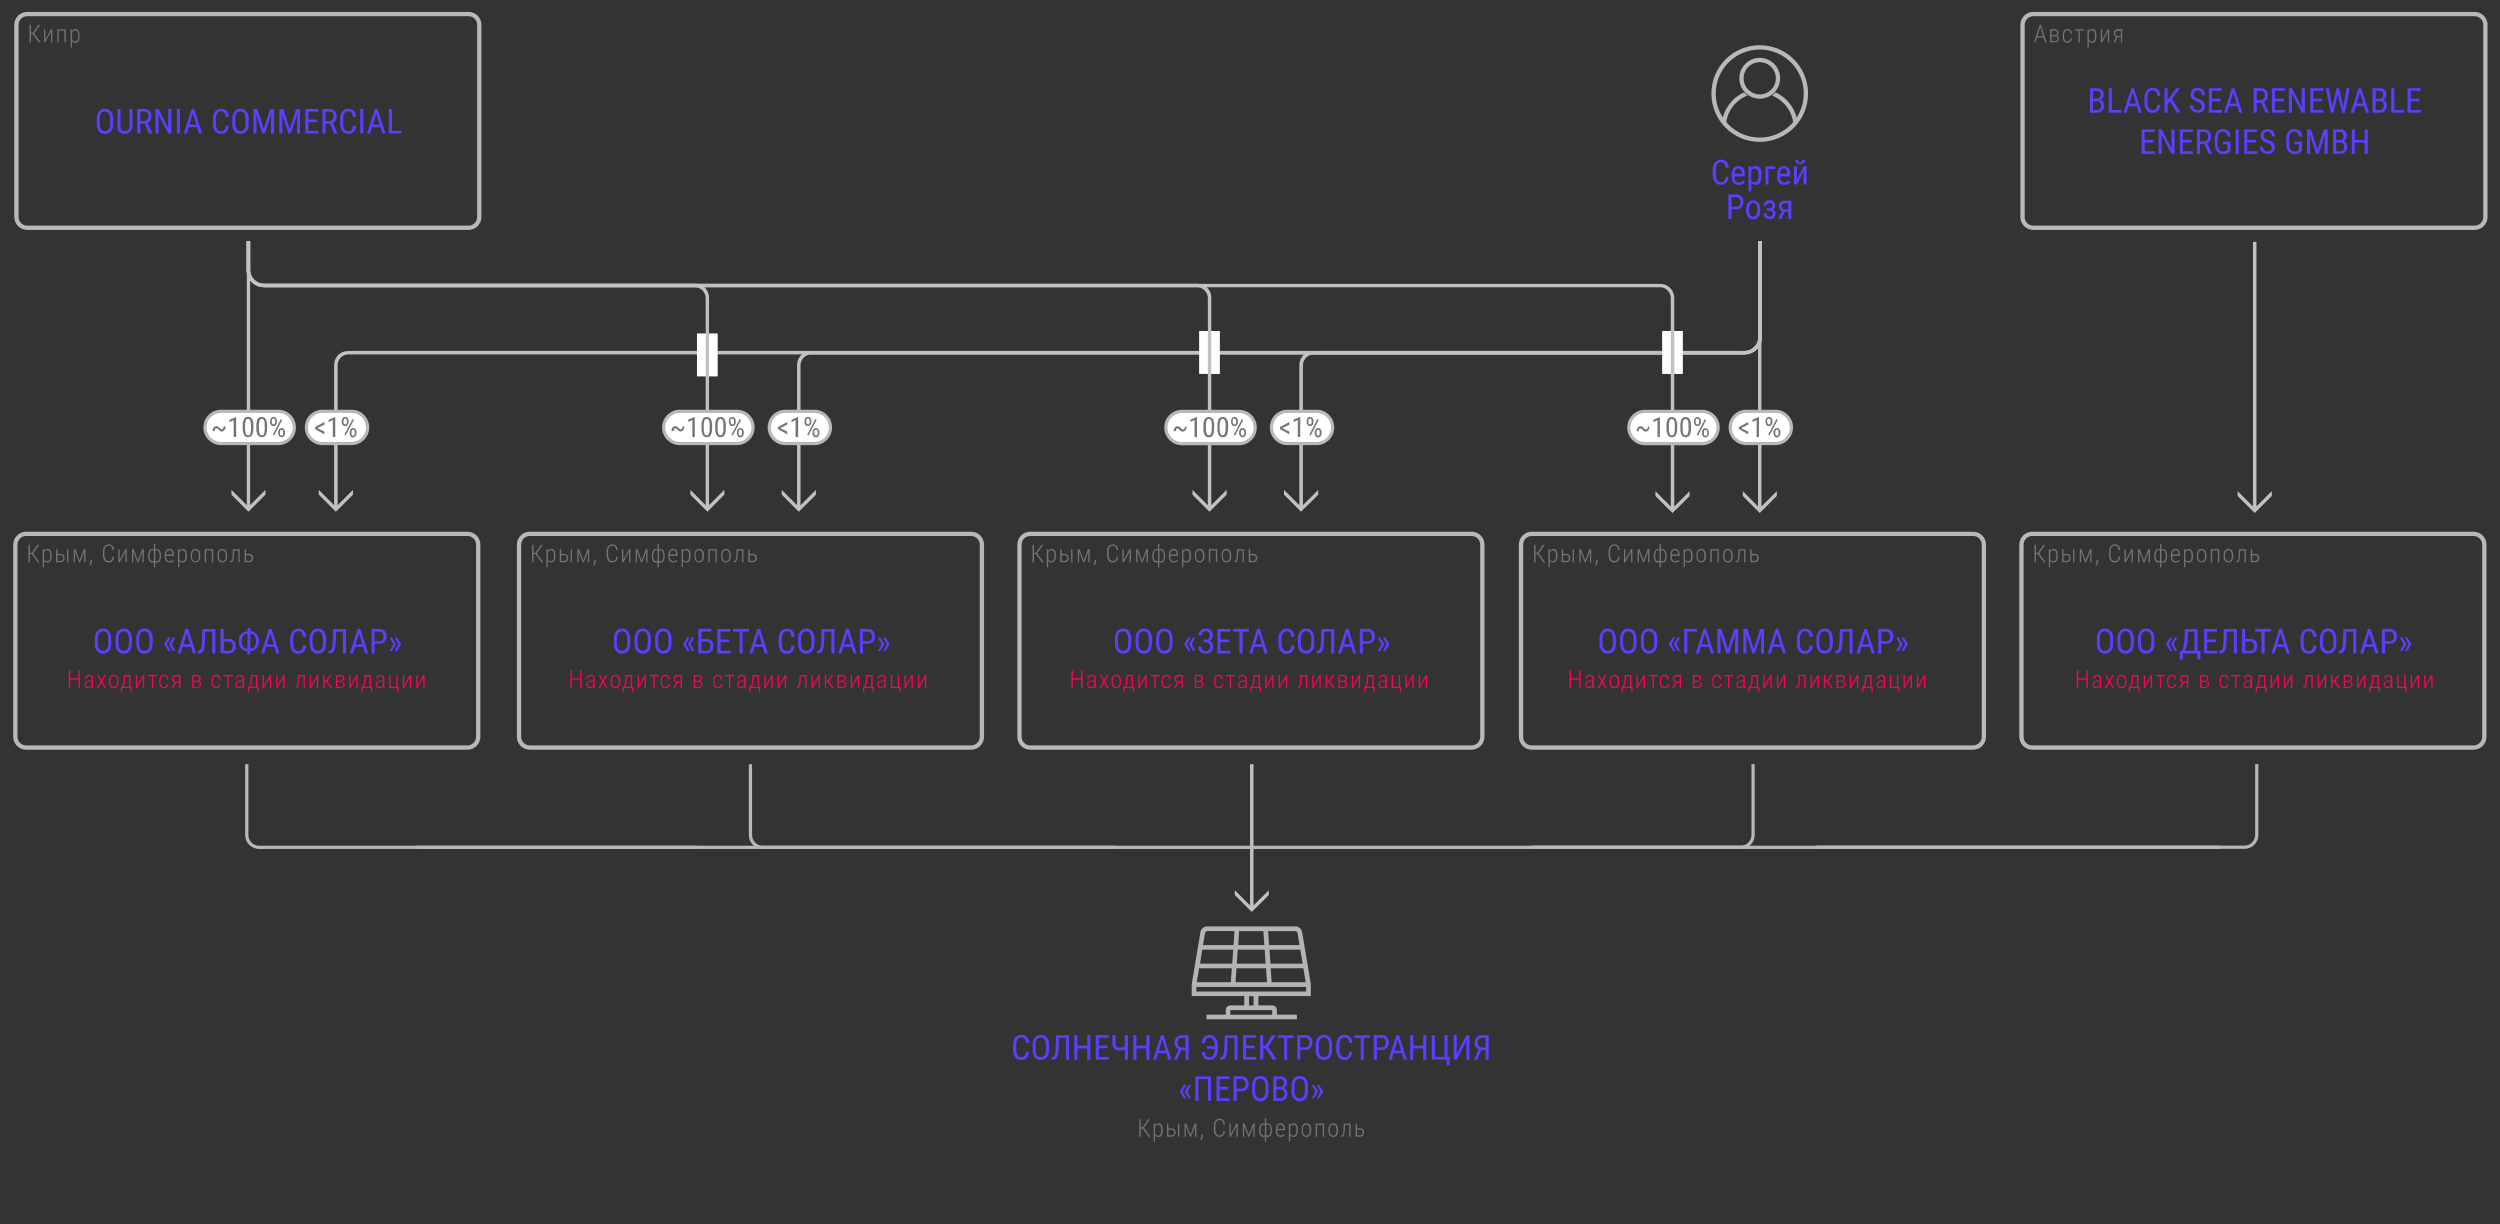 <svg width="2327.9px" height="1140px" id="Layer_1" xmlns="http://www.w3.org/2000/svg" viewBox="0 0 2327.9 1140">
<rect x="0" y="0" width="2327.9" height="1140" fill="#333333" stroke="none"/>
<style>.st0{fill:#b5b9ba}.st1{fill:#5840ff}.st2{fill:#757575}.st3{fill:#b3b3b3}.st4{fill:#bec2c3}.st5{fill:#fff}.st6,.st7{fill:#fff;stroke:#b5b9ba;stroke-width:3;stroke-miterlimit:10}.st7{fill:none}.st8{fill:#ff005c}</style><g id="Layer_2_1_"><g id="Layer_1-2"><path class="st0" d="M904.3 499.1c4.4 0 8 3.6 8 8v179c0 4.4-3.6 8-8 8h-411c-4.4 0-8-3.6-8-8v-179c0-4.4 3.6-8 8-8h411m0-4h-411c-6.6 0-12 5.4-12 12v179c0 6.6 5.4 12 12 12h411c6.6 0 12-5.4 12-12v-179c0-6.6-5.3-12-12-12z"/><path class="st1" d="M586.9 599c0 3.1-.7 5.5-2 7.2-2.8 3.1-7.5 3.4-10.7.6-.2-.2-.4-.3-.5-.5-1.5-2-2.2-4.4-2.1-6.9v-4.3c-.1-2.5.6-5.1 2-7.2 1.3-1.7 3.4-2.7 5.6-2.6 2.2-.1 4.2.8 5.6 2.5 1.3 1.7 2 4 2 7.1l.1 4.1zm-2.9-4c.1-1.9-.3-3.7-1.2-5.4-1.5-2-4.4-2.4-6.4-.8-.3.2-.6.5-.8.8-.9 1.6-1.3 3.4-1.2 5.2v4.1c-.1 1.9.3 3.7 1.2 5.3 1.5 2 4.4 2.4 6.4.9.3-.2.6-.5.8-.8.9-1.6 1.3-3.4 1.2-5.2V595zm22.1 4c0 3.1-.7 5.5-2 7.2-2.8 3.1-7.5 3.4-10.7.6-.2-.2-.4-.3-.5-.5-1.5-2-2.2-4.4-2.1-6.9v-4.3c-.1-2.5.6-5.1 2-7.2 1.3-1.7 3.4-2.7 5.6-2.6 2.2-.1 4.2.8 5.6 2.5 1.3 1.7 2 4 2 7.1l.1 4.1zm-2.9-4c.1-1.9-.3-3.7-1.2-5.4-1.5-2-4.4-2.4-6.4-.8-.3.2-.6.5-.8.8-.9 1.6-1.3 3.4-1.2 5.2v4.1c-.1 1.9.3 3.7 1.2 5.3 1.5 2 4.4 2.4 6.4.9.3-.2.6-.5.8-.8.9-1.6 1.3-3.4 1.2-5.2V595zm22.1 4c0 3.1-.7 5.5-2 7.2-2.8 3.1-7.5 3.4-10.7.6-.2-.2-.4-.3-.5-.5-1.5-2-2.2-4.4-2.1-6.9v-4.3c-.2-2.5.5-5.1 2-7.2 2.7-3.1 7.5-3.5 10.6-.7l.6.6c1.3 1.7 2 4 2.1 7.1v4.1zm-2.9-4c.1-1.9-.3-3.7-1.2-5.4-1.5-2-4.4-2.4-6.4-.8-.3.2-.6.5-.8.8-.9 1.6-1.3 3.4-1.2 5.2v4.1c-.1 1.9.3 3.7 1.2 5.3 1.5 2 4.4 2.4 6.4.9.3-.2.6-.5.8-.8.9-1.6 1.3-3.4 1.2-5.2V595zm16.3 4.9l3.3 6.2h-2l-3.9-6.1v-.3l3.9-6.1h2l-3.3 6.3zm4.5 0l3.3 6.2h-2l-3.9-6.1v-.3l3.9-6.1h2l-3.3 6.3zm19-11.8h-9v6.8h4.6c1.8-.1 3.5.6 4.8 1.8 1.2 1.3 1.8 3.1 1.7 4.9.1 1.8-.5 3.6-1.8 5-1.3 1.3-3.1 1.9-4.9 1.8h-7.4v-22.8h11.9v2.5zm-9 9.3v8.6h4.6c1 .1 2.1-.4 2.7-1.2.7-.9 1-2 1-3.2.1-1.1-.3-2.2-1-3.1-.7-.8-1.7-1.2-2.7-1.1h-4.6zm25.8.5h-8v8.1h9.4v2.5H668v-22.8h12.1v2.5h-9.2v7.3h8l.1 2.4zm18.5-9.8h-6v20.3h-2.9v-20.3h-6v-2.5h14.8l.1 2.5zm12.8 14.3h-7.7l-1.8 6h-2.9l7.3-22.8h2.5l7.3 22.8h-3l-1.7-6zm-7-2.4h6.2l-3.1-10.3-3.1 10.3zm36.4 1.2c0 2.1-.7 4-2 5.6-1.4 1.4-3.3 2.1-5.3 2-2.1.1-4.2-.9-5.4-2.6-1.4-2.1-2.1-4.5-2-7.1V595c-.1-2.5.6-5 2.1-7 1.4-1.7 3.5-2.7 5.7-2.6 1.9-.1 3.8.6 5.1 2 1.3 1.6 2 3.6 2 5.6H737c0-1.4-.4-2.8-1.2-4-.8-.8-1.9-1.3-3-1.2-1.4-.1-2.8.6-3.6 1.8-.9 1.6-1.4 3.5-1.2 5.3v4.2c-.1 1.8.3 3.6 1.1 5.3.7 1.2 2 1.9 3.4 1.8 1.2.1 2.4-.3 3.2-1.1.8-1.2 1.2-2.6 1.2-4l2.8.1zm18.7-2.2c0 3.1-.7 5.5-2 7.2-2.8 3.1-7.5 3.4-10.6.6-.2-.2-.4-.3-.5-.5-1.5-2-2.2-4.4-2.1-6.9v-4.3c-.2-2.5.5-5.1 2-7.2 1.3-1.7 3.4-2.7 5.6-2.6 2.2-.1 4.2.8 5.6 2.5 1.3 1.7 2 4 2.1 7.1l-.1 4.1zm-2.9-4c.1-1.9-.3-3.7-1.2-5.4-1.5-2-4.4-2.4-6.4-.8-.3.2-.6.5-.8.8-.9 1.6-1.3 3.4-1.2 5.2v4.1c-.1 1.9.3 3.7 1.2 5.3.8 1.2 2.2 1.9 3.6 1.8 1.4.1 2.8-.5 3.6-1.7.9-1.6 1.3-3.4 1.2-5.2V595zm21.5-9.3v22.8h-2.9v-20.3h-6.4l-.3 9.6c0 2.2-.3 4.3-.8 6.4-.3 1.2-.9 2.4-1.8 3.2-.9.7-2 1.1-3.1 1.1h-.9V606h.5c.7 0 1.3-.3 1.8-.9.5-.7.9-1.6 1-2.5.3-1.7.4-3.5.5-5.2l.4-11.6 12-.1zm15.9 16.7h-7.7l-1.8 6h-2.9l7.3-22.8h2.5l7.3 22.8h-2.9l-1.8-6zM786 600h6.2l-3.1-10.3L786 600zm17.6-.5v8.9h-2.9v-22.8h7.2c1.9-.1 3.7.6 5 1.9 2.4 2.9 2.4 7.1.1 10.1-1.3 1.2-3.1 1.9-4.9 1.8h-4.5zm0-2.4h4.4c1.1.1 2.2-.3 2.9-1.1.7-.9 1.1-2.1 1-3.3.1-1.2-.3-2.3-1-3.3-.7-.8-1.8-1.3-2.9-1.2h-4.4v8.9zm16-3.5l3.9 6.1v.3l-3.9 6.1h-2l3.3-6.2-3.3-6.2 2-.1zm4.8 0l3.9 6.1v.3l-3.9 6.1h-2l3.3-6.2-3.3-6.2 2-.1z"/><path class="st2" d="M498.6 515.9h-1.8v7.7h-1.3v-16.3h1.3v7.5h1.8l5.2-7.5h1.6l-5.6 8 6 8.3h-1.6l-5.6-7.7zm18.5 2.1c.1 1.5-.3 3-1 4.3-.6 1-1.8 1.5-2.9 1.5-1.3.1-2.5-.6-3.2-1.7v6.1h-1.2v-16.8h1.2l.1 1.7c.6-1.2 1.8-1.9 3.1-1.9 1.2-.1 2.3.5 2.9 1.4.8 1.3 1.1 2.8 1 4.2v1.2zm-1.2-1.1c.1-1.2-.2-2.4-.7-3.4-.5-.7-1.4-1.2-2.3-1.1-1.3 0-2.4.8-2.8 2v6.4c.5 1.2 1.6 1.9 2.8 1.8.9.1 1.7-.4 2.2-1.1.6-1 .8-2.2.7-3.4v-1.2zm6.6-1.1h2.8c1-.1 2 .3 2.8 1 .7.8 1.1 1.8 1 2.8.1 1-.3 2.1-1 2.8-.7.7-1.7 1.1-2.8 1.1h-4.1v-12.1h1.2l.1 4.4zm0 1.1v5.4h2.9c.7 0 1.4-.2 1.8-.7.9-1.2.9-2.8 0-3.9-.5-.5-1.1-.8-1.8-.7h-2.9zm10.1 6.6h-1.2v-12.1h1.2v12.1zm10.5-1.8l4-10.3h1.5v12.2h-1.2v-9.8l-3.8 9.8h-.9l-3.9-10v10h-1.2v-12.1h1.6l3.9 10.2zm9.9 4.9l-.8-.6c.6-.8 1-1.8 1.1-2.8v-1.7h1.3v1.4c0 1.3-.6 2.7-1.6 3.7zm22.1-8.2c0 1.5-.5 2.9-1.5 4-1 .9-2.3 1.4-3.6 1.3-1.5.1-2.9-.6-3.7-1.8-1-1.4-1.5-3.1-1.4-4.9v-3.5c-.1-1.7.4-3.4 1.4-4.8 1.9-2.2 5.2-2.4 7.4-.5.9 1.1 1.4 2.5 1.4 4h-1.3c0-1.1-.3-2.3-1-3.2-1.6-1.4-4.1-1.2-5.5.4-.8 1.2-1.1 2.6-1 4v3.5c-.1 1.4.3 2.8 1 4.1.6.9 1.7 1.5 2.8 1.4 1 .1 2-.2 2.8-1 .7-.9 1-2 1-3.2l1.2.2zm10.7-7h1.2v12.2h-1.2v-9.9l-5.4 9.9h-1.2v-12.2h1.2v10l5.4-10zm11.6 10.3l4-10.3h1.5v12.2h-1.2v-9.8l-3.8 9.8h-.9l-3.9-10v10h-1.2v-12.1h1.6l3.9 10.2zm9.6-4.1c-.1-1.6.3-3.2 1-4.7.5-1 1.5-1.7 2.7-1.7.6 0 1.1.1 1.6.5v-5.3h1.2v5.4c.5-.3 1.1-.5 1.7-.5 1.2 0 2.2.7 2.7 1.7.7 1.5 1.1 3.2 1 4.9.1 1.5-.3 3-1 4.4-.5 1-1.6 1.6-2.7 1.6-.6 0-1.2-.1-1.7-.5v4.9h-1.2v-4.9c-1.5.9-3.4.4-4.3-1v-.1c-.8-1.5-1.1-3.1-1-4.7zm1.2.2c-.1 1.2.2 2.4.7 3.5.4.8 1.1 1.3 2 1.2.5 0 1-.1 1.4-.4v-9.5c-.4-.3-.9-.4-1.4-.4-.9 0-1.7.6-2 1.4-.5 1.4-.7 2.8-.7 4.2zm9.5-.2c.1-1.3-.2-2.6-.7-3.8-.3-.8-1.1-1.4-2-1.4-.5 0-1 .1-1.4.4v9.5c.4.3.9.4 1.4.4.9 0 1.6-.5 2-1.3.5-1.2.8-2.5.7-3.8zm9.3 6.1c-1.3.1-2.5-.4-3.4-1.4-.9-1.1-1.3-2.6-1.2-4v-1.5c-.1-1.5.3-3 1.2-4.2.8-1 2-1.6 3.2-1.5 1.1-.1 2.3.4 3 1.3.8 1.2 1.2 2.6 1.1 4v1.2h-7.2v.7c-.1 1.1.2 2.3.9 3.2.6.8 1.5 1.2 2.5 1.1 1.1 0 2.2-.4 2.9-1.3l.7.8c-.9 1.2-2.3 1.8-3.7 1.6zm-.2-11.4c-.9-.1-1.7.3-2.3 1-.6.9-.9 1.9-.9 3h6v-.3c0-2.5-.9-3.7-2.8-3.7zM643 518c.1 1.5-.3 3-1 4.3-.6 1-1.8 1.5-2.9 1.5-1.3.1-2.5-.6-3.2-1.7v6.1h-1.2v-16.8h1.1l.1 1.7c.6-1.2 1.8-1.9 3.2-1.9 1.2-.1 2.3.5 3 1.4.8 1.3 1.1 2.8 1 4.2l-.1 1.2zm-1.3-1.1c.1-1.2-.2-2.4-.7-3.4-.5-.7-1.4-1.2-2.3-1.1-1.3 0-2.4.8-2.8 2v6.4c.5 1.2 1.6 1.9 2.8 1.8.9.1 1.7-.4 2.2-1.1.6-1 .8-2.2.7-3.4v-1.2zm4.9-.1c-.1-1.5.3-2.9 1.2-4.2 1.5-1.8 4.2-2 6-.5.2.2.4.3.5.5.9 1.2 1.3 2.7 1.2 4.1v1.3c.1 1.5-.3 3-1.2 4.2-.8 1-2 1.5-3.2 1.5-1.2 0-2.4-.5-3.2-1.5-.8-1.2-1.3-2.6-1.2-4l-.1-1.4zm1.2 1.3c-.1 1.2.2 2.3.8 3.3.5.8 1.4 1.2 2.4 1.2.9 0 1.8-.4 2.3-1.2.6-1 .9-2.1.8-3.3v-1.3c.1-1.2-.2-2.3-.9-3.3-.9-1.3-2.7-1.6-4-.7-.3.2-.5.4-.7.7-.6 1-.9 2.1-.9 3.2v1.4zm19.6 5.4h-1.2v-11h-5.3v11h-1.3v-12.1h7.8v12.1zm4.1-6.7c-.1-1.5.3-2.9 1.2-4.2 1.5-1.8 4.2-2 6-.5.2.2.4.3.5.5.9 1.2 1.3 2.7 1.2 4.1v1.3c.1 1.5-.3 3-1.2 4.2-1.5 1.8-4.2 2-6 .4-.2-.1-.3-.3-.4-.4-.9-1.2-1.3-2.6-1.2-4v-1.4zm1.3 1.3c-.1 1.2.2 2.3.8 3.3 1 1.3 2.8 1.6 4.1.6l.6-.6c.6-1 .9-2.1.8-3.3v-1.3c.1-1.2-.2-2.3-.9-3.3-.9-1.3-2.7-1.6-4-.7-.3.2-.5.4-.7.7-.6 1-.9 2.1-.9 3.2v1.4zm19.4-6.7v12.2H691v-11h-4l-.2 4.5c0 1.7-.2 3.4-.8 5-.3.9-1.2 1.5-2.1 1.5h-.6v-1.2h.4c.7 0 1.2-.5 1.4-1.1.4-1.2.5-2.5.5-3.8l.2-6 6.4-.1zm5.9 4.4h2.8c1-.1 2 .3 2.8 1 .7.8 1.1 1.8 1 2.8 0 1-.3 2.1-1 2.8-.7.7-1.7 1.1-2.8 1.1h-4.1v-12.1h1.2l.1 4.4zm0 1.1v5.4h2.8c.7 0 1.4-.2 1.8-.7.9-1.2.9-2.8 0-3.9-.5-.5-1.1-.8-1.8-.7h-2.8z"/><path class="st1" d="M1609.5 164.5c0 2-.7 4-2 5.6-1.4 1.4-3.3 2.1-5.3 1.9-2.1.1-4.2-.9-5.4-2.6-1.4-2.1-2.1-4.5-2-7v-4.1c-.1-2.5.6-5 2.1-7 1.4-1.7 3.5-2.7 5.7-2.6 1.9-.1 3.8.6 5.1 2 1.3 1.6 2 3.6 2 5.6h-2.9c0-1.4-.4-2.8-1.2-4-.8-.8-1.9-1.3-3-1.2-1.4-.1-2.8.6-3.6 1.8-.9 1.6-1.4 3.5-1.2 5.3v4.2c-.1 1.8.3 3.7 1.2 5.3.7 1.2 2 1.9 3.4 1.9 1.2.1 2.4-.3 3.2-1.1.8-1.2 1.2-2.6 1.2-4h2.7zm9.5 7.6c-1.8.1-3.6-.6-4.8-1.9-1.2-1.6-1.8-3.5-1.7-5.5v-2c-.1-2.1.5-4.2 1.7-5.9 1.1-1.4 2.8-2.2 4.6-2.1 1.7-.1 3.4.6 4.4 1.9 1 1.3 1.5 3.2 1.5 5.9v1.8h-9.4v.4c-.1 1.4.2 2.8 1 4 .8.9 1.9 1.3 3 1.2.7 0 1.5-.1 2.2-.5.7-.4 1.3-.9 1.7-1.5l1.4 1.8c-1.4 1.7-3.5 2.6-5.6 2.4zm-.3-15.2c-1-.1-2 .4-2.6 1.2-.6 1.1-1 2.4-.9 3.7h6.7v-.4c0-1.2-.3-2.4-.9-3.4-.6-.7-1.4-1.1-2.3-1.1zm21.5 7.2c0 2.7-.5 4.7-1.4 6-.9 1.3-2.5 2.1-4.1 2-1.6.1-3-.7-3.9-1.9v8.1h-2.7v-23.5h2.5l.1 1.9c.8-1.4 2.4-2.2 4-2.2 1.6-.1 3.2.6 4.2 1.9 1 1.7 1.5 3.8 1.4 5.8l-.1 1.9zm-2.8-1.5c.1-1.5-.2-2.9-.9-4.2-.6-.9-1.7-1.4-2.8-1.4-1.3 0-2.5.8-3 2v8.8c.5 1.2 1.7 1.9 3 1.9 1.1.1 2.1-.4 2.8-1.4.7-1.3 1-2.7.9-4.1v-1.6zm15.6-5.3h-6.3v14.5h-2.8v-16.9h9.1v2.4zm8.3 14.8c-1.8.1-3.6-.6-4.8-1.9-1.2-1.6-1.8-3.5-1.7-5.5v-2c-.1-2.1.5-4.2 1.7-5.9 1.1-1.4 2.8-2.2 4.6-2.1 1.7-.1 3.3.6 4.4 1.9 1 1.3 1.5 3.2 1.5 5.9v1.8h-9.4v.4c-.1 1.4.2 2.8 1 4 .7.9 1.9 1.3 3 1.2.7 0 1.5-.1 2.1-.5.7-.4 1.3-.9 1.8-1.5l1.4 1.8c-1.4 1.7-3.4 2.6-5.6 2.4zm-.3-15.2c-1-.1-2 .4-2.6 1.2-.6 1.1-1 2.4-.9 3.7h6.7v-.4c0-1.2-.3-2.4-.9-3.4-.5-.7-1.4-1.1-2.3-1.1zm18.4-2h2.8v16.9h-2.8v-12.4l-6.1 12.3h-2.8v-16.9h2.8v12.3l6.1-12.2zm1.6-6.2c0 1.1-.4 2.2-1.3 3a5.7 5.7 0 0 1-6.8 0c-.9-.8-1.3-1.9-1.3-3h2.4c0 .6.2 1.2.6 1.7.5.4 1.1.7 1.7.6 1.2.1 2.2-.7 2.3-1.9v-.4h2.4zm-68.7 46.2v8.9h-2.9V181h7.2c1.9-.1 3.7.6 5 1.9 2.4 2.9 2.4 7.1.1 10.1-1.3 1.2-3.1 1.9-4.9 1.8l-4.5.1zm0-2.5h4.4c1.1.1 2.2-.3 2.9-1.1.7-.9 1.1-2.1 1-3.3.1-1.2-.3-2.4-1.1-3.3-.7-.8-1.8-1.3-2.9-1.2h-4.4l.1 8.9zm13.7 2.1c-.1-2.1.5-4.2 1.8-5.8 1.2-1.4 2.9-2.2 4.7-2.1 1.8-.1 3.6.7 4.7 2.1 1.3 1.6 1.9 3.6 1.8 5.7v1.8c.1 2.1-.5 4.1-1.8 5.8-2.3 2.6-6.4 2.9-9 .5-.2-.1-.3-.3-.5-.5-1.2-1.6-1.9-3.6-1.8-5.6v-1.9zm2.7 1.6c-.1 1.4.3 2.9 1 4.1.6.9 1.6 1.5 2.8 1.5 2.4 0 3.7-1.8 3.8-5.3v-1.9c.1-1.4-.3-2.9-1-4.1-1-1.5-3-2-4.5-1-.4.3-.7.6-1 1-.7 1.2-1.1 2.7-1 4.1l-.1 1.6zm24.3-4.6c0 .7-.2 1.5-.6 2.1-.4.6-1 1.2-1.6 1.5 1.6.6 2.6 2.2 2.5 3.9.1 1.4-.5 2.8-1.5 3.7-2.4 1.8-5.8 1.8-8.1-.1-1.1-1-1.7-2.4-1.6-3.9h2.7c0 .8.3 1.6.8 2.1.5.6 1.3.9 2.1.9s1.5-.2 2.1-.8c.5-.5.8-1.3.8-2 .2-1.2-.5-2.4-1.8-2.6-.3-.1-.6-.1-.9 0h-2.5v-2.5h2.7c1.5-.1 2.2-.9 2.2-2.4 0-.7-.2-1.4-.7-1.9-.5-.5-1.2-.7-1.9-.7s-1.5.3-2 .8-.8 1.2-.8 1.9h-2.7c0-1.4.5-2.7 1.6-3.6 1.1-1 2.5-1.5 3.9-1.4 1.4-.1 2.8.4 3.9 1.3.9 1 1.4 2.3 1.4 3.7zm15-4.6v16.9h-2.8v-6.6h-3.2l-3.4 6.6h-3l3.7-7.1c-.9-.4-1.6-1-2.1-1.8-.5-.9-.7-1.9-.7-2.9-.1-1.4.5-2.8 1.5-3.7 1.1-1 2.5-1.5 4-1.4h6zm-8.8 5.2c0 .7.2 1.4.7 2 .5.5 1.1.8 1.8.8h3.6v-5.6h-3.3c-.7 0-1.5.2-2 .8-.6.5-.9 1.2-.8 2z"/><path class="st0" d="M1638.6 46.1c22.6 0 41 18.4 41 41s-18.4 41-41 41-41-18.4-41-41 18.4-41 41-41m0-4c-24.9 0-45 20.1-45 45s20.1 45 45 45 45-20.1 45-45-20.1-45-45-45z"/><path class="st0" d="M1638.6 57.9c8.3 0 15 6.7 15 15s-6.7 15-15 15-15-6.7-15-15 6.7-15 15-15m0-4c-10.5 0-19 8.5-19 19s8.5 19 19 19 19-8.5 19-19-8.5-19-19-19z"/><path class="st0" d="M1653.2 86c-.9 1.1-2 2.1-3.2 3 12 4.7 19.9 16.2 20.1 29.1 1.3-1.3 2.6-2.7 3.7-4.1-1.5-12.3-9.3-22.9-20.6-28zm-29.2 0c-11.2 5.1-19 15.6-20.6 27.7 1.2 1.5 2.4 2.8 3.7 4.1.2-12.8 8.1-24.2 20.1-28.9-1.2-.7-2.2-1.8-3.2-2.9zm-253.7 413.1c4.4 0 8 3.6 8 8v179c0 4.4-3.6 8-8 8h-411c-4.4 0-8-3.6-8-8v-179c0-4.4 3.6-8 8-8h411m0-4h-411c-6.6 0-12 5.4-12 12v179c0 6.6 5.4 12 12 12h411c6.6 0 12-5.4 12-12v-179c0-6.6-5.3-12-12-12z"/><path class="st1" d="M1053.4 599c0 3.1-.7 5.5-2 7.2-2.8 3.1-7.5 3.4-10.6.6-.2-.2-.4-.3-.5-.5-1.5-2-2.2-4.4-2.1-6.9v-4.3c-.2-2.5.5-5.1 2-7.2 1.3-1.7 3.4-2.7 5.6-2.6 2.2-.1 4.2.8 5.6 2.5 1.3 1.7 2 4 2.1 7.1l-.1 4.1zm-2.9-4c.1-1.9-.3-3.7-1.2-5.4-1.5-2-4.4-2.4-6.4-.8-.3.2-.6.5-.8.8-.9 1.6-1.3 3.4-1.2 5.2v4.1c-.1 1.9.3 3.7 1.2 5.3 1.5 2 4.4 2.4 6.4.9.3-.2.6-.5.8-.8.9-1.6 1.3-3.4 1.2-5.2V595zm22.1 4c0 3.1-.7 5.5-2 7.2-2.8 3.1-7.5 3.4-10.6.6-.2-.2-.4-.3-.5-.5-1.5-2-2.2-4.4-2.1-6.9v-4.3c-.2-2.5.5-5.1 2-7.2 1.3-1.7 3.4-2.7 5.6-2.6 2.2-.1 4.2.8 5.6 2.5 1.3 1.7 2 4 2.1 7.1l-.1 4.1zm-2.9-4c.1-1.9-.3-3.7-1.2-5.4-1.5-2-4.4-2.4-6.4-.8-.3.2-.6.5-.8.8-.9 1.6-1.3 3.4-1.2 5.2v4.1c-.1 1.9.3 3.7 1.2 5.3.8 1.2 2.2 1.9 3.6 1.8 1.4.1 2.8-.5 3.6-1.7.9-1.6 1.3-3.4 1.2-5.2V595zm22.1 4c0 3.1-.7 5.5-2 7.2-2.8 3.1-7.5 3.4-10.6.6-.2-.2-.4-.3-.5-.5-1.5-2-2.2-4.4-2.1-6.9v-4.3c-.1-2.5.6-5.1 2-7.2 2.7-3.1 7.5-3.5 10.6-.7l.6.6c1.3 1.7 2 4 2.1 7.1l-.1 4.1zm-2.8-4c.1-1.9-.3-3.7-1.2-5.4-1.5-2-4.4-2.4-6.4-.8-.3.2-.6.5-.8.8-.9 1.6-1.3 3.4-1.2 5.2v4.1c-.1 1.9.3 3.7 1.2 5.3.8 1.2 2.2 1.9 3.6 1.8 1.4.1 2.8-.5 3.6-1.7.9-1.6 1.3-3.4 1.2-5.2V595zm16.3 4.9l3.3 6.2h-2l-3.9-6.1v-.3l3.9-6.1h2l-3.3 6.3zm4.4 0l3.3 6.2h-2l-3.9-6.1v-.3l3.9-6.1h2l-3.3 6.3zm16.8-8.1c.1-1.1-.3-2.1-1-2.9-.8-.7-1.8-1.1-2.9-1.1-1 0-1.9.4-2.6 1.1-.7.7-1 1.7-1 2.7h-2.9c-.1-1.7.6-3.4 1.9-4.5 1.3-1.2 2.9-1.8 4.6-1.8 1.8-.1 3.6.5 5 1.7 1.2 1.3 1.9 3 1.8 4.8 0 1-.3 2-.8 2.9-.6.9-1.3 1.6-2.3 2 2.2.8 3.6 3 3.4 5.3.1 1.8-.7 3.6-2 4.9-1.4 1.2-3.3 1.9-5.1 1.8-.9 0-1.8-.1-2.7-.5-.8-.3-1.6-.7-2.2-1.3-1.3-1.3-2-3-1.9-4.8h2.9c0 1.1.4 2.2 1.1 3 .7.8 1.7 1.2 2.8 1.2 1.1.1 2.2-.4 3.1-1.1.8-.8 1.2-1.9 1.2-3 0-2.7-1.3-4-3.8-4.1h-2.3v-2.5h2.1c1 .1 2-.3 2.8-1 .6-.8.9-1.8.8-2.8zm17.9 6.1h-8v8.1h9.4v2.5h-12.2v-22.8h12.1v2.5h-9.2v7.3h8v2.4zm18.6-9.8h-6v20.3h-2.9v-20.3h-6v-2.5h14.9v2.5zm12.7 14.3h-7.7l-1.8 6h-2.9l7.3-22.8h2.5l7.3 22.8h-2.9l-1.8-6zm-6.9-2.4h6.2l-3.1-10.3-3.1 10.3zm36.4 1.2c0 2.1-.7 4-2.1 5.6-1.4 1.4-3.3 2.1-5.3 2-2.1.1-4.2-.9-5.4-2.6-1.4-2.1-2.1-4.5-2-7.1V595c-.1-2.5.6-5 2.1-7 1.4-1.7 3.5-2.7 5.7-2.6 1.9-.1 3.8.6 5.1 2 1.3 1.6 2 3.6 2 5.6h-2.9c0-1.4-.4-2.8-1.2-4-.8-.8-1.9-1.3-3-1.2-1.4-.1-2.8.6-3.6 1.8-.9 1.6-1.4 3.5-1.2 5.3v4.2c-.1 1.8.3 3.7 1.2 5.3.7 1.2 2 1.9 3.4 1.8 1.2.1 2.4-.3 3.2-1.1.8-1.2 1.2-2.6 1.2-4l2.8.1zm18.6-2.2c0 3.1-.7 5.5-2 7.2-2.8 3.1-7.6 3.4-10.7.6-.2-.2-.4-.3-.5-.5-1.5-2-2.2-4.4-2.1-6.9v-4.3c-.1-2.5.6-5.1 2-7.2 1.3-1.7 3.4-2.7 5.6-2.6 2.2-.1 4.2.8 5.6 2.5 1.3 1.7 2 4 2 7.1l.1 4.1zm-2.8-4c.1-1.9-.3-3.7-1.2-5.4-1.5-2-4.4-2.4-6.4-.8-.3.2-.6.5-.8.8-.9 1.6-1.3 3.4-1.2 5.2v4.1c-.1 1.9.3 3.7 1.2 5.3 1.5 2 4.4 2.4 6.4.9.3-.2.6-.5.8-.8.9-1.6 1.3-3.4 1.2-5.2V595zm21.4-9.3v22.8h-2.9v-20.3h-6.4l-.3 9.6c0 2.2-.3 4.3-.8 6.4-.3 1.2-.9 2.4-1.8 3.2-.9.7-2 1.1-3.1 1.1h-.9V606h.5c.7 0 1.3-.3 1.8-.9.5-.7.9-1.6 1-2.5.3-1.7.4-3.5.5-5.2l.4-11.6 12-.1zm16 16.7h-7.7l-1.8 6h-3l7.3-22.8h2.4l7.3 22.8h-2.9l-1.6-6zm-7-2.4h6.2l-3.1-10.3-3.1 10.3zm17.7-.5v8.9h-2.9v-22.8h7.2c1.9-.1 3.7.6 5 1.9 2.4 2.9 2.4 7.1.1 10.1-1.3 1.2-3.1 1.9-4.9 1.8h-4.5zm0-2.4h4.4c1.1.1 2.2-.3 2.9-1.1.7-.9 1.1-2.1 1-3.3.1-1.2-.3-2.4-1.1-3.3-.7-.8-1.8-1.3-2.9-1.2h-4.4l.1 8.9zm16-3.5l3.9 6.1v.3l-3.9 6.1h-2.1l3.3-6.2-3.3-6.2 2.1-.1zm4.7 0l3.9 6.1v.3l-3.9 6.1h-2l3.3-6.2-3.3-6.2 2-.1z"/><path class="st2" d="M964.6 515.9h-1.8v7.7h-1.3v-16.3h1.3v7.5h1.8l5.2-7.5h1.6l-5.6 8 6 8.3h-1.6l-5.6-7.7zm18.5 2.1c.1 1.5-.3 3-1 4.3-.6 1-1.8 1.5-2.9 1.5-1.3.1-2.5-.6-3.2-1.7v6.1h-1.2v-16.8h1.2l.1 1.7c.6-1.2 1.8-1.9 3.2-1.9 1.2-.1 2.3.5 2.9 1.4.8 1.3 1.1 2.8 1 4.2v1.2zm-1.2-1.1c.1-1.2-.2-2.4-.7-3.4-.5-.7-1.4-1.2-2.3-1.1-1.3 0-2.4.8-2.8 2v6.4c.5 1.2 1.6 1.9 2.8 1.8.9.1 1.7-.4 2.2-1.1.6-1 .8-2.2.7-3.4v-1.2zm6.6-1.1h2.8c1-.1 2 .3 2.8 1 .7.8 1.1 1.8 1 2.8.1 1-.3 2.1-1 2.8-.7.7-1.7 1.1-2.8 1.1h-4.1v-12.1h1.2l.1 4.4zm0 1.1v5.4h2.9c.7 0 1.4-.2 1.8-.7.9-1.2.9-2.8 0-3.9-.5-.5-1.1-.8-1.8-.7h-2.9zm10.1 6.6h-1.2v-12.1h1.2v12.1zm10.5-1.8l4-10.3h1.5v12.2h-1.2v-9.8l-3.8 9.8h-.9l-3.9-10v10h-1.2v-12.1h1.6l3.9 10.2zm9.9 4.9l-.8-.6c.6-.8 1-1.8 1.1-2.8v-1.7h1.3v1.4c0 1.3-.6 2.7-1.6 3.7zm22.1-8.2c0 1.5-.5 2.9-1.5 4-1 .9-2.3 1.4-3.6 1.3-1.5.1-2.9-.6-3.7-1.8-1-1.4-1.5-3.1-1.4-4.9v-3.5c-.1-1.7.4-3.4 1.4-4.8 1.9-2.2 5.2-2.4 7.4-.5.9 1.1 1.4 2.5 1.4 4h-1.3c0-1.1-.3-2.3-1-3.2-1.6-1.4-4.1-1.2-5.5.4-.8 1.2-1.1 2.6-1 4v3.5c-.1 1.4.3 2.8 1 4.1.6.9 1.7 1.5 2.8 1.4 1 .1 2-.2 2.8-1 .7-.9 1-2 1-3.2l1.2.2zm10.7-7h1.2v12.2h-1.2v-9.9l-5.4 9.9h-1.2v-12.2h1.2v10l5.4-10zm11.6 10.3l4-10.3h1.5v12.2h-1.2v-9.8l-3.8 9.8h-.9l-3.9-10v10h-1.2v-12.1h1.6l3.9 10.2zm9.6-4.1c-.1-1.6.3-3.2 1-4.7.5-1 1.5-1.7 2.7-1.7.6 0 1.1.1 1.6.5v-5.3h1.2v5.4c.5-.3 1.1-.5 1.7-.5 1.2 0 2.2.7 2.7 1.7.7 1.5 1.1 3.2 1 4.9.1 1.5-.3 3-1 4.4-.5 1-1.6 1.6-2.7 1.6-.6 0-1.2-.1-1.7-.5v4.9h-1.2v-4.9c-1.5.9-3.4.4-4.3-1v-.1c-.8-1.5-1.1-3.1-1-4.7zm1.2.2c-.1 1.2.2 2.4.7 3.5.4.8 1.1 1.3 2 1.2.5 0 1-.1 1.4-.4v-9.5c-.4-.3-.9-.4-1.4-.4-.9 0-1.7.6-2 1.4-.5 1.4-.7 2.8-.7 4.2zm9.5-.2c.1-1.3-.2-2.6-.7-3.8-.3-.8-1.1-1.4-2-1.4-.5 0-1 .1-1.4.4v9.5c.4.3.9.4 1.4.4.9 0 1.6-.5 2-1.3.5-1.2.8-2.5.7-3.8zm9.3 6.1c-1.3.1-2.5-.4-3.4-1.4-.9-1.1-1.3-2.6-1.2-4v-1.5c-.1-1.5.3-3 1.2-4.2.8-1 2-1.6 3.2-1.5 1.1-.1 2.3.4 3 1.3.8 1.2 1.2 2.6 1.1 4v1.2h-7.2v.7c-.1 1.1.2 2.3.9 3.2.6.8 1.5 1.2 2.5 1.1 1.1 0 2.2-.4 2.9-1.3l.7.8c-.9 1.2-2.3 1.8-3.7 1.6zm-.2-11.4c-.9-.1-1.7.3-2.3 1-.6.9-.9 1.9-.9 3h6v-.3c0-2.5-.9-3.7-2.8-3.7zm16.2 5.7c.1 1.5-.3 3-1 4.3-.6 1-1.8 1.5-2.9 1.5-1.3.1-2.5-.6-3.2-1.7v6.1h-1.2v-16.8h1.1l.1 1.7c.6-1.2 1.8-1.9 3.2-1.9 1.2-.1 2.3.4 3 1.4.8 1.3 1.1 2.8 1 4.2l-.1 1.2zm-1.3-1.1c.1-1.2-.2-2.4-.7-3.4-.5-.7-1.4-1.2-2.3-1.1-1.3 0-2.4.8-2.8 2v6.4c.5 1.2 1.6 1.9 2.8 1.8.9.1 1.7-.4 2.2-1.1.6-1 .8-2.2.7-3.4v-1.2zm4.9-.1c-.1-1.5.3-2.9 1.2-4.2 1.5-1.8 4.2-2 6-.5.2.2.4.3.5.5.9 1.2 1.3 2.7 1.2 4.1v1.3c.1 1.5-.3 3-1.2 4.2-.8 1-2 1.5-3.2 1.5-1.2 0-2.4-.5-3.2-1.5-.8-1.2-1.3-2.6-1.2-4v-1.4zm1.2 1.3c-.1 1.2.2 2.3.8 3.3.5.8 1.4 1.2 2.4 1.2.9 0 1.8-.4 2.3-1.2.6-1 .9-2.1.8-3.3v-1.3c.1-1.2-.2-2.3-.9-3.3-.9-1.3-2.7-1.6-4-.7-.3.2-.5.4-.7.7-.6 1-.9 2.1-.9 3.2l.2 1.4zm19.6 5.4h-1.2v-11h-5.3v11h-1.3v-12.1h7.8v12.1zm4.1-6.7c-.1-1.5.3-2.9 1.2-4.2 1.5-1.8 4.2-2 6-.5.2.2.4.3.5.5.9 1.2 1.3 2.7 1.2 4.1v1.3c.1 1.5-.3 3-1.2 4.2-1.5 1.8-4.2 2-6 .4-.2-.1-.3-.3-.4-.4-.9-1.2-1.3-2.6-1.2-4v-1.4zm1.3 1.3c-.1 1.2.2 2.3.8 3.3 1 1.3 2.8 1.6 4.1.6l.6-.6c.6-1 .9-2.1.8-3.3v-1.3c.1-1.2-.2-2.3-.9-3.3-.9-1.3-2.7-1.6-4-.7-.3.2-.5.4-.7.7-.6 1-.9 2.1-.9 3.2l.2 1.4zm19.4-6.7v12.2h-1.2v-11h-4l-.2 4.5c0 1.7-.2 3.4-.8 5-.3.9-1.2 1.5-2.1 1.5h-.6v-1.2h.4c.7 0 1.2-.5 1.4-1.1.4-1.2.5-2.5.5-3.8l.2-6 6.4-.1zm5.9 4.4h2.8c1-.1 2 .3 2.8 1 .7.8 1.1 1.8 1 2.8 0 1-.3 2.1-1 2.8-.7.7-1.7 1.1-2.8 1.1h-4.1v-12.1h1.2l.1 4.4zm0 1.1v5.4h2.8c.7 0 1.4-.2 1.8-.7.9-1.2.9-2.8 0-3.9-.5-.5-1.1-.8-1.8-.7h-2.8z"/><path class="st0" d="M1837.3 499.1c4.4 0 8 3.6 8 8v179c0 4.4-3.6 8-8 8h-411c-4.4 0-8-3.6-8-8v-179c0-4.4 3.6-8 8-8h411m0-4h-411c-6.6 0-12 5.4-12 12v179c0 6.6 5.4 12 12 12h411c6.6 0 12-5.4 12-12v-179c0-6.6-5.3-12-12-12z"/><path class="st1" d="M1504.7 599c0 3.1-.7 5.5-2 7.2-2.8 3.1-7.6 3.4-10.7.6-.2-.2-.4-.3-.5-.5-1.5-2-2.2-4.4-2.1-6.9v-4.3c-.1-2.5.6-5.1 2-7.2 1.3-1.7 3.4-2.7 5.6-2.6 2.2-.1 4.2.8 5.6 2.5 1.3 1.7 2 4 2 7.1l.1 4.1zm-2.9-4c.1-1.9-.3-3.7-1.2-5.4-1.5-2-4.4-2.4-6.4-.8-.3.2-.6.5-.8.8-.9 1.6-1.3 3.4-1.2 5.2v4.1c-.1 1.9.3 3.7 1.2 5.3 1.5 2 4.4 2.4 6.4.9.3-.2.6-.5.8-.8.9-1.6 1.3-3.4 1.2-5.2V595zm22.1 4c0 3.1-.7 5.5-2 7.2-2.8 3.1-7.6 3.4-10.7.6-.2-.2-.4-.3-.5-.5-1.5-2-2.2-4.4-2.1-6.9v-4.3c-.2-2.5.5-5.1 2-7.2 1.3-1.7 3.4-2.7 5.6-2.6 2.2-.1 4.2.8 5.6 2.5 1.3 1.7 2 4 2.1 7.1v4.1zm-2.9-4c.1-1.9-.3-3.7-1.2-5.4-1.5-2-4.4-2.4-6.4-.8-.3.2-.6.5-.8.8-.9 1.6-1.3 3.4-1.2 5.2v4.1c-.1 1.9.3 3.7 1.2 5.3 1.5 2 4.4 2.4 6.4.9.3-.2.6-.5.8-.8.9-1.6 1.3-3.4 1.2-5.2V595zm22.1 4c0 3.1-.7 5.5-2 7.2-2.8 3.1-7.5 3.4-10.6.6-.2-.2-.4-.3-.5-.5-1.5-2-2.2-4.4-2.1-6.9v-4.3c-.2-2.5.5-5.1 2-7.2 2.7-3.1 7.5-3.5 10.6-.7l.6.6c1.3 1.7 2 4 2.1 7.1l-.1 4.1zm-2.9-4c.1-1.9-.3-3.7-1.2-5.4-1.5-2-4.4-2.4-6.4-.8-.3.2-.6.5-.8.8-.9 1.6-1.3 3.4-1.2 5.2v4.1c-.1 1.9.3 3.7 1.2 5.3 1.5 2 4.4 2.4 6.4.9.3-.2.6-.5.8-.8.9-1.6 1.3-3.4 1.2-5.2V595zm16.3 4.9l3.3 6.2h-2l-3.9-6.1v-.3l3.9-6.1h2l-3.3 6.3zm4.5 0l3.3 6.2h-2l-3.9-6.1v-.3l3.9-6.1h2l-3.3 6.3zm19.2-11.8h-9v20.3h-2.9v-22.8h11.8l.1 2.5zm11.2 14.3h-7.7l-1.8 6h-2.9l7.3-22.8h2.4l7.3 22.8h-2.9l-1.7-6zm-6.9-2.4h6.2l-3.1-10.3-3.1 10.3zm18.5-14.3l5.9 18.6 5.9-18.6h3.7v22.8h-2.9v-8.9l.3-8.9-6 17.7h-2.2l-5.9-17.7.3 8.8v8.9h-2.9v-22.8h3.8zm24.1 0l5.9 18.6 5.9-18.6h3.7v22.8h-2.9v-8.9l.3-8.9-6 17.7h-2.1l-6-17.7.3 8.8v8.9h-2.9v-22.8h3.8zm31.4 16.7h-7.7l-1.8 6h-2.9l7.3-22.8h2.4l7.3 22.8h-2.9l-1.7-6zm-7-2.4h6.2l-3.1-10.3-3.1 10.3zm36.4 1.2c0 2.1-.7 4-2.1 5.6-1.4 1.4-3.3 2.1-5.3 2-2.1.1-4.2-.9-5.4-2.6-1.4-2.1-2.1-4.5-2-7.1V595c-.1-2.5.6-5 2.1-7 1.4-1.7 3.5-2.7 5.7-2.6 1.9-.1 3.8.6 5.1 2 1.3 1.6 2 3.6 2 5.6h-3c0-1.4-.4-2.8-1.2-4-.8-.8-1.9-1.3-3-1.2-1.4-.1-2.8.6-3.6 1.8-.9 1.6-1.4 3.5-1.2 5.3v4.2c-.1 1.8.3 3.7 1.2 5.3.7 1.2 2 1.9 3.4 1.8 1.2.1 2.4-.3 3.2-1.1.8-1.2 1.2-2.6 1.2-4l2.9.1zm18.7-2.2c0 3.1-.7 5.5-2 7.2-2.8 3.1-7.5 3.4-10.6.6-.2-.2-.4-.3-.5-.5-1.5-2-2.2-4.4-2.1-6.9v-4.3c-.2-2.5.5-5.1 2-7.2 1.3-1.7 3.4-2.7 5.6-2.6 2.2-.1 4.2.8 5.6 2.5 1.3 1.7 2 4 2.1 7.1l-.1 4.1zm-2.9-4c.1-1.9-.3-3.7-1.2-5.4-1.5-2-4.4-2.4-6.4-.8-.3.2-.6.5-.8.8-.9 1.6-1.3 3.4-1.2 5.2v4.1c-.1 1.9.3 3.7 1.2 5.3 1.5 2 4.4 2.4 6.4.9.3-.2.6-.5.8-.8.9-1.6 1.3-3.4 1.2-5.2V595zm21.4-9.3v22.8h-2.9v-20.3h-6.3l-.3 9.6c0 2.2-.3 4.3-.8 6.4-.3 1.2-.9 2.4-1.8 3.2-.9.7-1.9 1.1-3.1 1.1h-.9V606h.5c.7 0 1.3-.3 1.8-.9.5-.7.9-1.6 1-2.5.3-1.7.4-3.5.5-5.2l.4-11.6 11.9-.1zm16 16.7h-7.7l-1.8 6h-2.9l7.3-22.8h2.4l7.3 22.8h-2.9l-1.7-6zm-6.9-2.4h6.2l-3.1-10.3-3.1 10.3zm17.6-.5v8.9h-2.8v-22.8h7.2c1.9-.1 3.7.6 5 1.9 2.4 2.9 2.4 7.1.1 10.1-1.3 1.2-3.1 1.9-4.9 1.8h-4.6zm0-2.4h4.4c1.1.1 2.2-.3 2.9-1.1.7-.9 1.1-2.1 1-3.3.1-1.2-.3-2.3-1-3.3-.7-.8-1.8-1.3-2.9-1.2h-4.4v8.9zm16-3.5l3.9 6.1v.3l-3.9 6.1h-2l3.3-6.2-3.3-6.2 2-.1zm4.8 0l3.9 6.1v.3l-3.9 6.1h-2l3.3-6.2-3.3-6.2 2-.1z"/><path class="st2" d="M1431.6 515.9h-1.8v7.7h-1.3v-16.3h1.3v7.5h1.8l5.2-7.5h1.6l-5.6 8 6 8.3h-1.6l-5.6-7.7zm18.5 2.1c.1 1.5-.3 3-1 4.3-.6 1-1.8 1.5-2.9 1.5-1.3.1-2.5-.6-3.2-1.7v6.1h-1.2v-16.8h1.2l.1 1.7c.6-1.2 1.8-1.9 3.2-1.9 1.2-.1 2.3.5 2.9 1.4.8 1.3 1.1 2.8 1 4.2v1.2zm-1.2-1.1c.1-1.2-.2-2.4-.7-3.4-.5-.7-1.4-1.2-2.3-1.1-1.3 0-2.4.8-2.8 2v6.4c.5 1.2 1.6 1.9 2.8 1.8.9.1 1.7-.4 2.2-1.1.6-1 .8-2.2.7-3.4v-1.2zm6.6-1.1h2.8c1-.1 2 .3 2.8 1 .7.8 1.1 1.8 1 2.8.1 1-.3 2.1-1 2.8-.7.7-1.7 1.1-2.8 1.1h-4.1v-12.1h1.2l.1 4.4zm0 1.1v5.4h2.9c.7 0 1.4-.2 1.8-.7.5-.6.7-1.3.7-2s-.2-1.4-.7-2c-.5-.5-1.1-.8-1.8-.7h-2.9zm10.1 6.6h-1.2v-12.1h1.2v12.1zm10.5-1.8l4-10.3h1.5v12.2h-1.2v-9.8l-3.8 9.8h-.9l-3.9-10v10h-1.2v-12.1h1.6l3.9 10.2zm9.9 4.9l-.8-.6c.6-.8 1-1.8 1.1-2.8v-1.7h1.3v1.4c0 1.3-.6 2.7-1.6 3.7zm22.1-8.2c0 1.5-.5 2.9-1.5 4-1 .9-2.3 1.4-3.6 1.3-1.5.1-2.9-.6-3.7-1.8-1-1.4-1.5-3.1-1.4-4.9v-3.5c-.1-1.7.4-3.4 1.4-4.8 1.9-2.2 5.2-2.4 7.4-.5.9 1.1 1.4 2.5 1.4 4h-1.3c0-1.1-.3-2.3-1-3.2-1.6-1.4-4.1-1.2-5.5.4-.8 1.2-1.1 2.6-1 4v3.5c-.1 1.4.3 2.8 1 4.1.6.9 1.7 1.5 2.8 1.4 1 .1 2-.2 2.8-1 .7-.9 1-2 1-3.2l1.2.2zm10.7-7h1.2v12.2h-1.2v-9.9l-5.4 9.9h-1.2v-12.2h1.2v10l5.4-10zm11.6 10.3l4-10.3h1.5v12.2h-1.2v-9.8l-3.8 9.8h-.9l-3.9-10v10h-1.2v-12.1h1.6l3.9 10.2zm9.6-4.1c-.1-1.6.3-3.2 1-4.7.5-1 1.5-1.7 2.7-1.7.6 0 1.1.1 1.6.5v-5.3h1.2v5.4c.5-.3 1.1-.5 1.7-.5 1.2 0 2.2.7 2.7 1.7.7 1.5 1.1 3.2 1 4.9.1 1.5-.3 3-1 4.4-.5 1-1.6 1.6-2.7 1.6-.6 0-1.2-.1-1.7-.5v4.9h-1.2v-4.9c-1.5.9-3.4.4-4.3-1v-.1c-.8-1.5-1.1-3.1-1-4.7zm1.2.2c-.1 1.2.2 2.4.7 3.5.4.8 1.1 1.3 2 1.2.5 0 1-.1 1.4-.4v-9.5c-.4-.3-.9-.4-1.4-.4-.9 0-1.7.6-2 1.4-.5 1.4-.7 2.8-.7 4.2zm9.5-.2c.1-1.3-.2-2.6-.7-3.8-.3-.8-1.1-1.4-2-1.4-.5 0-1 .1-1.4.4v9.5c.4.3.9.4 1.4.4.9 0 1.6-.5 2-1.3.5-1.2.8-2.5.7-3.8zm9.3 6.1c-1.3.1-2.5-.4-3.4-1.4-.9-1.1-1.3-2.6-1.2-4v-1.5c-.1-1.5.3-3 1.2-4.2.8-1 2-1.6 3.2-1.5 1.1-.1 2.3.4 3 1.3.8 1.2 1.2 2.6 1.1 4v1.2h-7.2v.7c-.1 1.1.2 2.3.9 3.2.6.8 1.5 1.2 2.5 1.1 1.1 0 2.2-.4 2.9-1.3l.7.8c-.9 1.2-2.3 1.8-3.7 1.6zm-.2-11.4c-.9-.1-1.7.3-2.3 1-.6.9-.9 1.9-.9 3h6v-.3c0-2.5-.9-3.7-2.8-3.7zm16.2 5.7c.1 1.5-.3 3-1 4.3-.6 1-1.8 1.5-2.9 1.5-1.3.1-2.5-.6-3.2-1.7v6.1h-1.2v-16.8h1.1l.1 1.7c.6-1.2 1.8-1.9 3.2-1.9 1.2-.1 2.3.4 3 1.4.8 1.3 1.1 2.8 1 4.2l-.1 1.2zm-1.3-1.1c.1-1.2-.2-2.4-.7-3.4-.5-.7-1.4-1.2-2.3-1.1-1.3 0-2.4.8-2.8 2v6.4c.5 1.2 1.6 1.9 2.8 1.8.9.1 1.7-.4 2.2-1.1.6-1 .8-2.2.7-3.4v-1.2zm4.9-.1c-.1-1.5.3-2.9 1.2-4.2 1.5-1.8 4.2-2 6-.5.2.2.4.3.5.5.9 1.2 1.3 2.7 1.2 4.1v1.3c.1 1.5-.3 3-1.2 4.2-1.5 1.8-4.2 2-6 .4-.2-.1-.3-.3-.4-.4-.9-1.2-1.3-2.6-1.2-4v-1.4zm1.2 1.3c-.1 1.2.2 2.3.8 3.3.5.8 1.4 1.2 2.4 1.2.9 0 1.8-.4 2.3-1.2.6-1 .9-2.1.8-3.3v-1.3c.1-1.2-.2-2.3-.9-3.3-.9-1.3-2.7-1.6-4-.7-.3.2-.5.4-.7.7-.6 1-.9 2.1-.9 3.2l.2 1.4zm19.6 5.4h-1.2v-11h-5.3v11h-1.3v-12.1h7.8v12.1zm4.1-6.7c-.1-1.5.3-2.9 1.2-4.2 1.5-1.8 4.2-2 6-.5.2.2.4.3.5.5.9 1.2 1.3 2.7 1.2 4.1v1.3c.1 1.5-.3 3-1.2 4.2-1.5 1.8-4.2 2-6 .4-.2-.1-.3-.3-.4-.4-.9-1.2-1.3-2.6-1.2-4v-1.4zm1.3 1.3c-.1 1.2.2 2.3.8 3.3 1 1.3 2.8 1.6 4.1.6l.6-.6c.6-1 .9-2.1.8-3.3v-1.3c.1-1.2-.2-2.3-.8-3.3-.5-.8-1.4-1.2-2.3-1.2-.9 0-1.8.4-2.3 1.2-.6 1-.9 2.1-.9 3.2v1.4zm19.4-6.7v12.2h-1.2v-11h-4l-.2 4.5c0 1.7-.2 3.4-.8 5-.3.9-1.2 1.5-2.1 1.5h-.6v-1.2h.4c.7 0 1.2-.5 1.4-1.1.4-1.2.5-2.5.5-3.8l.2-6 6.4-.1zm5.9 4.4h2.8c1-.1 2 .3 2.8 1 .7.8 1.1 1.8 1 2.8 0 1-.3 2.1-1 2.8-.7.7-1.7 1.1-2.8 1.1h-4.1v-12.1h1.2l.1 4.4zm0 1.1v5.4h2.8c.7 0 1.4-.2 1.8-.7.9-1.2.9-2.8 0-3.9-.5-.5-1.1-.8-1.8-.7h-2.8z"/><path class="st0" d="M435.3 499.1c4.4 0 8 3.6 8 8v179c0 4.4-3.6 8-8 8h-411c-4.4 0-8-3.6-8-8v-179c0-4.4 3.6-8 8-8h411m0-4h-411c-6.6 0-12 5.4-12 12v179c0 6.6 5.4 12 12 12h411c6.6 0 12-5.4 12-12v-179c0-6.6-5.3-12-12-12z"/><path class="st1" d="M103.6 599c0 3.1-.7 5.5-2 7.2-2.8 3.1-7.6 3.4-10.7.6-.2-.2-.4-.3-.5-.5-1.5-2-2.2-4.4-2.1-6.9v-4.3c-.2-2.5.5-5.1 2-7.2 1.3-1.7 3.4-2.7 5.6-2.6 2.2-.1 4.2.8 5.6 2.5 1.3 1.7 2 4 2 7.1l.1 4.1zm-2.8-4c.1-1.9-.3-3.7-1.2-5.4-1.5-2-4.4-2.4-6.4-.8-.3.2-.6.5-.8.8-.9 1.6-1.3 3.4-1.2 5.2v4.1c-.1 1.9.3 3.7 1.2 5.3 1.5 2 4.4 2.4 6.4.9.3-.2.6-.5.8-.8.9-1.6 1.3-3.4 1.2-5.2V595zm22 4c0 3.1-.7 5.5-2 7.2-2.8 3.1-7.5 3.4-10.6.6-.2-.2-.4-.3-.5-.5-1.5-2-2.2-4.4-2.1-6.9v-4.3c-.2-2.5.5-5.1 2-7.2 2.7-3.1 7.5-3.5 10.6-.7l.6.6c1.3 1.7 2 4 2.1 7.1l-.1 4.1zm-2.8-4c.1-1.9-.3-3.7-1.2-5.4-1.5-2-4.4-2.4-6.4-.8-.3.2-.6.5-.8.8-.9 1.6-1.3 3.4-1.2 5.2v4.1c-.1 1.9.3 3.7 1.2 5.3 1.5 2 4.4 2.4 6.4.9.3-.2.6-.5.8-.8.9-1.6 1.3-3.4 1.2-5.2V595zm22.1 4c0 3.1-.7 5.5-2 7.2-2.8 3.1-7.5 3.4-10.6.6-.2-.2-.4-.3-.5-.5-1.5-2-2.2-4.4-2.1-6.9v-4.3c-.2-2.5.5-5.1 2-7.2 1.3-1.7 3.4-2.7 5.6-2.6 2.2-.1 4.2.8 5.6 2.5 1.3 1.7 2 4 2.1 7.1l-.1 4.1zm-2.9-4c.1-1.9-.3-3.7-1.2-5.4-1.5-2-4.4-2.4-6.4-.8-.3.2-.6.5-.8.8-.9 1.6-1.3 3.4-1.2 5.2v4.1c-.1 1.9.3 3.7 1.2 5.3 1.5 2 4.4 2.4 6.4.9.3-.2.6-.5.8-.8.9-1.6 1.3-3.4 1.2-5.2V595zm16.3 4.9l3.3 6.2h-2l-3.9-6.1v-.3l3.9-6.1h2l-3.3 6.3zm4.4 0l3.3 6.2h-2l-3.9-6.1v-.3l3.9-6.1h2l-3.3 6.3zm17.9 2.5h-7.7l-1.8 6h-2.9l7.3-22.8h2.5l7.4 22.8h-2.9l-1.9-6zm-6.9-2.4h6.2l-3.1-10.3-3.1 10.3zm29.6-14.3v22.8h-2.9v-20.3h-6.4l-.4 9.6c0 2.2-.3 4.3-.8 6.4-.3 1.2-.9 2.4-1.8 3.2-.9.7-1.9 1.1-3.1 1.1h-.9V606h.5c.7 0 1.3-.3 1.8-.9.5-.7.9-1.6 1-2.5.3-1.7.4-3.5.5-5.2l.4-11.6 12.1-.1zm7.9 9.2h4.6c1.8-.1 3.5.6 4.8 1.8 1.2 1.3 1.8 3.1 1.7 4.9.1 1.8-.5 3.6-1.8 5-1.3 1.3-3.1 1.9-4.9 1.8h-7.4v-22.8h2.9v9.3zm0 2.5v8.6h4.6c1 .1 2.1-.4 2.7-1.2.7-.9 1-2 1-3.2 0-1.1-.3-2.2-1-3.1-.7-.8-1.7-1.2-2.7-1.1h-4.6zm24.7-9.5h.4c1.4 0 2.7.4 3.9 1.2 1.2.8 2.2 2 2.8 3.3.7 1.5 1 3.1 1 4.7s-.3 3.2-1 4.7c-.6 1.3-1.6 2.5-2.8 3.3-1.2.8-2.5 1.2-3.9 1.2h-.4v3.1h-2.8v-3.1h-.3c-1.4 0-2.8-.4-3.9-1.2-1.2-.8-2.2-2-2.8-3.3-.7-1.5-1-3.1-1-4.7s.3-3.2 1-4.7c.6-1.3 1.6-2.5 2.8-3.3 1.2-.8 2.5-1.2 4-1.2h.4v-3.2h2.8l-.2 3.2zm-3.1 2.4c-1.4-.1-2.8.6-3.6 1.8-1.8 3.1-1.8 6.9 0 10 .8 1.2 2.2 1.9 3.6 1.8h.4v-13.6h-.4zm3.1 0v13.6h.4c1.4.1 2.8-.6 3.6-1.8 1.7-3.1 1.7-6.8 0-9.9-.8-1.2-2.1-1.9-3.6-1.9h-.4zm22.4 12.1h-7.7l-1.8 6h-2.9l7.3-22.8h2.5l7.3 22.8h-2.9l-1.8-6zm-6.9-2.4h6.2l-3.1-10.3-3.1 10.3zm36.4 1.2c0 2.1-.7 4-2.1 5.6-1.4 1.4-3.3 2.1-5.3 2-2.1.1-4.2-.9-5.4-2.6-1.4-2.1-2.1-4.5-2-7.1V595c-.1-2.5.6-5 2.1-7 1.4-1.7 3.5-2.7 5.6-2.6 1.9-.1 3.8.6 5.1 2 1.3 1.6 2 3.6 2 5.6h-2.9c0-1.4-.4-2.8-1.2-4-.8-.8-1.9-1.3-3-1.2-1.4-.1-2.8.6-3.6 1.8-.9 1.6-1.4 3.5-1.2 5.3v4.2c-.1 1.8.3 3.7 1.2 5.3.7 1.2 2 1.9 3.4 1.8 1.2.1 2.4-.3 3.2-1.1.8-1.2 1.2-2.6 1.2-4l2.9.1zm18.6-2.2c0 3.1-.7 5.5-2 7.2-2.8 3.1-7.5 3.4-10.6.6-.2-.2-.4-.3-.5-.5-1.5-2-2.2-4.4-2.1-6.9v-4.3c-.2-2.5.5-5.1 2-7.2 2.7-3.1 7.5-3.5 10.6-.7l.6.6c1.3 1.7 2 4 2.1 7.1l-.1 4.1zm-2.9-4c.1-1.9-.3-3.7-1.2-5.4-1.5-2-4.4-2.4-6.4-.8-.3.2-.6.5-.8.8-.9 1.6-1.3 3.4-1.2 5.2v4.1c-.1 1.9.3 3.7 1.2 5.3 1.5 2 4.4 2.4 6.4.9.3-.2.6-.5.8-.8.9-1.6 1.3-3.4 1.2-5.2V595zm21.5-9.3v22.8h-2.9v-20.3H313l-.4 9.6c0 2.2-.3 4.3-.8 6.4-.3 1.2-.9 2.4-1.8 3.2-.9.7-1.9 1.1-3.1 1.1h-.9V606h.5c.7 0 1.3-.3 1.8-.9.5-.7.9-1.6 1-2.5.3-1.7.4-3.5.5-5.2l.4-11.6 12-.1zm15.9 16.7h-7.7l-1.8 6h-2.9l7.3-22.8h2.5l7.3 22.8H340l-1.9-6zm-6.9-2.4h6.2l-3.1-10.3-3.1 10.3zm17.6-.5v8.9H346v-22.8h7.2c1.9-.1 3.7.6 5 1.9 2.4 2.9 2.4 7.1.1 10.1-1.3 1.2-3.1 1.9-4.9 1.8h-4.6zm0-2.4h4.4c1.1.1 2.2-.3 2.9-1.1.7-.9 1.1-2.1 1-3.3.1-1.2-.3-2.4-1-3.3-.7-.8-1.8-1.3-2.9-1.2h-4.4v8.9zm16.1-3.5l3.9 6.1v.3l-3.9 6.1h-2l3.3-6.2-3.3-6.2 2-.1zm4.7 0l3.9 6.1v.3l-3.9 6.1h-2l3.3-6.2-3.3-6.2 2-.1z"/><path class="st2" d="M29.6 515.9h-1.8v7.7h-1.3v-16.3h1.3v7.5h1.8l5.2-7.5h1.6l-5.6 8 6 8.3h-1.6l-5.6-7.7zm18.5 2.1c.1 1.5-.3 3-1 4.3-.6 1-1.8 1.5-2.9 1.5-1.3.1-2.5-.6-3.2-1.7v6.1h-1.2v-16.8H41l.1 1.7c.6-1.2 1.8-1.9 3.1-1.9 1.2-.1 2.3.5 2.9 1.4.8 1.3 1.1 2.8 1 4.2v1.2zm-1.2-1.1c.1-1.2-.2-2.4-.7-3.4-.5-.7-1.4-1.2-2.3-1.1-1.3 0-2.4.8-2.8 2v6.4c.5 1.2 1.6 1.9 2.8 1.8.9.1 1.7-.4 2.2-1.1.6-1 .8-2.2.7-3.4v-1.2zm6.6-1.1h2.8c1-.1 2 .3 2.8 1 .7.8 1.1 1.8 1 2.8.1 1-.3 2.1-1 2.8-.7.7-1.7 1.1-2.8 1.1h-4.1v-12.1h1.2l.1 4.4zm0 1.1v5.4h2.9c.7 0 1.4-.2 1.9-.7.9-1.2.9-2.8 0-3.9-.5-.5-1.1-.8-1.8-.7h-3zm10.1 6.6h-1.2v-12.1h1.2v12.1zm10.5-1.8l4-10.3h1.5v12.2h-1.2v-9.8l-3.8 9.8h-.9l-3.9-10v10h-1.2v-12.1h1.6l3.9 10.2zm9.9 4.9l-.8-.6c.6-.8 1-1.8 1.1-2.8v-1.7h1.3v1.4c0 1.3-.6 2.7-1.6 3.7zm22.1-8.2c0 1.5-.5 2.9-1.5 4-1 .9-2.3 1.4-3.6 1.3-1.5.1-2.9-.6-3.7-1.8-1-1.4-1.5-3.1-1.4-4.9v-3.5c-.1-1.7.4-3.4 1.4-4.8 1.9-2.2 5.2-2.4 7.4-.5.9 1.1 1.4 2.5 1.4 4h-1.3c0-1.1-.4-2.3-1.1-3.2-1.6-1.4-4.1-1.2-5.5.4-.8 1.2-1.1 2.6-1 4v3.5c-.1 1.4.3 2.8 1 4.1.6.9 1.7 1.5 2.8 1.4 1 .1 2-.2 2.8-1 .7-.9 1-2 1-3.2l1.3.2zm10.7-7h1.2v12.2h-1.2v-9.9l-5.4 9.9h-1.2v-12.2h1.2v10l5.4-10zm11.6 10.3l4-10.3h1.5v12.2h-1.2v-9.8l-3.8 9.8h-.9l-3.9-10v10h-1.2v-12.1h1.6l3.9 10.2zm9.6-4.1c-.1-1.6.3-3.2 1-4.7.5-1 1.5-1.7 2.7-1.7.6 0 1.1.1 1.6.5v-5.3h1.2v5.4c.5-.3 1.1-.5 1.7-.5 1.2 0 2.2.7 2.7 1.7.7 1.5 1.1 3.2 1 4.9.1 1.5-.3 3-1 4.4-.5 1-1.6 1.6-2.7 1.6-.6 0-1.2-.1-1.7-.5v4.9h-1.2v-4.9c-1.5.9-3.4.4-4.3-1v-.1c-.8-1.5-1.1-3.1-1-4.7zm1.2.2c-.1 1.2.2 2.4.7 3.5.4.8 1.1 1.3 2 1.2.5 0 1-.1 1.4-.4v-9.5c-.4-.3-.9-.4-1.4-.4-.9 0-1.7.6-2 1.4-.5 1.4-.7 2.8-.7 4.2zm9.5-.2c.1-1.3-.2-2.6-.7-3.8-.3-.8-1.1-1.4-2-1.4-.5 0-1 .1-1.4.4v9.5c.4.3.9.4 1.4.4.9 0 1.6-.5 2-1.3.5-1.2.8-2.5.7-3.8zm9.3 6.1c-1.3.1-2.5-.4-3.4-1.4-.9-1.1-1.3-2.6-1.2-4v-1.5c-.1-1.5.3-3 1.2-4.2.8-1 2-1.6 3.2-1.5 1.1-.1 2.3.4 3 1.3.8 1.2 1.2 2.6 1.1 4v1.2h-7.2v.7c-.1 1.1.2 2.3.9 3.2.6.8 1.5 1.2 2.5 1.1 1.1 0 2.2-.4 2.9-1.3l.6.8c-.8 1.2-2.2 1.8-3.6 1.6zm-.2-11.4c-.9-.1-1.7.3-2.3 1-.6.9-.9 1.9-.9 3h6v-.3c0-2.5-.9-3.7-2.8-3.7zM174 518c.1 1.5-.3 3-1 4.3-.6 1-1.8 1.5-2.9 1.5-1.3.1-2.5-.6-3.2-1.7v6.1h-1.2v-16.8h1.1l.1 1.7c.6-1.2 1.8-1.9 3.1-1.9 1.2-.1 2.3.4 3 1.4.8 1.3 1.1 2.8 1 4.2v1.2zm-1.3-1.1c.1-1.2-.2-2.4-.7-3.4-.5-.7-1.4-1.2-2.3-1.1-1.3 0-2.4.8-2.8 2v6.4c.5 1.2 1.6 1.9 2.8 1.8.9.1 1.7-.4 2.2-1.1.6-1 .8-2.2.7-3.4l.1-1.2zm4.9-.1c-.1-1.5.3-2.9 1.2-4.2 1.5-1.8 4.2-2 6-.5.2.2.4.3.5.5.9 1.2 1.3 2.7 1.2 4.1v1.3c.1 1.5-.3 3-1.2 4.2-.8 1-2 1.5-3.2 1.5-1.2 0-2.4-.5-3.2-1.5-.8-1.2-1.3-2.6-1.2-4l-.1-1.4zm1.2 1.3c-.1 1.2.2 2.3.8 3.3.5.8 1.4 1.2 2.4 1.2.9 0 1.8-.4 2.4-1.2.6-1 .9-2.1.8-3.3v-1.3c.1-1.2-.2-2.3-.9-3.3-.9-1.3-2.7-1.6-4-.7-.3.2-.5.4-.7.7-.6 1-.9 2.1-.9 3.2v1.4zm19.6 5.4h-1.2v-11h-5.3v11h-1.3v-12.1h7.9v12.1zm4.1-6.7c-.1-1.5.3-2.9 1.2-4.2 1.5-1.8 4.2-2 6-.5.2.2.4.3.5.5.9 1.2 1.3 2.7 1.2 4.1v1.3c.1 1.5-.3 3-1.2 4.2-1.5 1.8-4.2 2-6 .4-.2-.1-.3-.3-.4-.4-.9-1.2-1.3-2.6-1.2-4v-1.4zm1.3 1.3c-.1 1.2.2 2.3.9 3.3 1 1.3 2.8 1.6 4.1.6l.6-.6c.6-1 .9-2.1.8-3.3v-1.3c.1-1.2-.2-2.3-.9-3.3-.9-1.3-2.7-1.6-4-.7-.3.2-.5.4-.7.7-.6 1-.9 2.1-.9 3.2v1.4zm19.4-6.7v12.2H222v-11h-4l-.2 4.5c0 1.7-.2 3.4-.8 5-.3.9-1.2 1.5-2.1 1.5h-.6v-1.2h.4c.7 0 1.2-.5 1.4-1.1.4-1.2.5-2.5.5-3.8l.2-6 6.4-.1zm5.9 4.4h2.8c1-.1 2 .3 2.8 1 .7.8 1.1 1.8 1 2.8 0 1-.3 2.1-1 2.8-.7.7-1.7 1.1-2.8 1.1h-4.1v-12.1h1.2l.1 4.4zm0 1.1v5.4h2.8c.7 0 1.4-.2 1.8-.7.9-1.2.9-2.8 0-3.9-.5-.5-1.1-.8-1.8-.7h-2.8z"/><path class="st0" d="M2303.3 499.1c4.4 0 8 3.6 8 8v179c0 4.4-3.6 8-8 8h-411c-4.4 0-8-3.6-8-8v-179c0-4.4 3.6-8 8-8h411m0-4h-411c-6.6 0-12 5.4-12 12v179c0 6.6 5.4 12 12 12h411c6.6 0 12-5.4 12-12v-179c0-6.6-5.3-12-12-12z"/><path class="st1" d="M1967.7 599c0 3.1-.7 5.5-2 7.2-2.8 3.1-7.5 3.4-10.6.6-.2-.2-.4-.3-.5-.5-1.5-2-2.2-4.4-2.1-6.9v-4.3c-.2-2.5.5-5.1 2-7.2 1.3-1.7 3.4-2.7 5.6-2.6 2.2-.1 4.2.8 5.6 2.5 1.3 1.7 2 4 2.1 7.1l-.1 4.1zm-2.9-4c.1-1.9-.3-3.7-1.2-5.4-1.5-2-4.4-2.4-6.4-.8-.3.2-.6.5-.8.8-.9 1.6-1.3 3.4-1.2 5.2v4.1c-.1 1.9.3 3.7 1.2 5.3.8 1.2 2.2 1.9 3.6 1.8 1.4.1 2.8-.5 3.6-1.7.9-1.6 1.3-3.4 1.2-5.2V595zm22.1 4c0 3.1-.7 5.5-2 7.2-2.8 3.1-7.5 3.4-10.6.6-.2-.2-.4-.3-.5-.5-1.5-2-2.2-4.4-2.1-6.9v-4.3c-.1-2.5.6-5.1 2-7.2 2.7-3.1 7.5-3.5 10.6-.7l.6.6c1.3 1.7 2 4 2.1 7.1l-.1 4.1zm-2.9-4c.1-1.9-.3-3.7-1.2-5.4-1.5-2-4.4-2.4-6.4-.8-.3.2-.6.5-.8.8-.9 1.6-1.3 3.4-1.2 5.2v4.1c-.1 1.9.3 3.7 1.2 5.3.8 1.2 2.2 1.9 3.6 1.8 1.4.1 2.8-.5 3.6-1.7.9-1.6 1.3-3.4 1.2-5.2V595zm22.1 4c0 3.1-.7 5.5-2 7.2a6.86 6.86 0 0 1-5.6 2.5c-2.1.1-4.2-.8-5.6-2.5-1.5-2-2.2-4.4-2.1-6.9V595c-.1-2.5.6-5.1 2-7.2 2.7-3.1 7.5-3.5 10.6-.7l.6.6c1.3 1.7 2 4 2 7.1l.1 4.2zm-2.9-4c.1-1.9-.3-3.7-1.2-5.4-1.5-2-4.4-2.4-6.4-.8-.3.2-.6.5-.8.8-.9 1.6-1.3 3.4-1.2 5.2v4.1c-.1 1.9.3 3.7 1.2 5.3.8 1.2 2.2 1.9 3.6 1.8 1.4.1 2.8-.5 3.6-1.7.9-1.6 1.3-3.4 1.2-5.2V595zm16.3 4.9l3.3 6.2h-2l-3.9-6.1v-.3l3.9-6.1h2l-3.3 6.3zm4.5 0l3.3 6.2h-2l-3.9-6.1v-.3l3.9-6.1h2l-3.3 6.3zm22.2 6.1h2.7v8h-2.9v-5.5h-13.4v5.6h-2.9v-8h1.7c.9-1.3 1.5-2.7 1.8-4.2.5-2.1.8-4.1.9-6.2l.4-9.9h11.8l-.1 20.2zm-11.8 0h9v-17.8h-6.1l-.3 7.3c-.1 2.1-.4 4.2-.9 6.2-.4 1.5-1 2.9-1.7 4.3zm28.9-8.1h-8.1v8.1h9.4v2.5h-12.2v-22.8h12.1v2.5h-9.2v7.3h8.1v2.4zm19.6-12.2v22.8h-2.9v-20.3h-6.4l-.4 9.6c0 2.2-.3 4.3-.8 6.4-.3 1.2-.9 2.4-1.8 3.2-.9.7-1.9 1.1-3.1 1.1h-.9V606h.5c.7 0 1.3-.3 1.8-.9.5-.7.9-1.6 1-2.5.3-1.7.4-3.5.5-5.2l.4-11.6 12.1-.1zm7.8 9.2h4.6c1.8-.1 3.5.6 4.8 1.8 1.2 1.3 1.8 3.1 1.7 4.9.1 1.8-.5 3.6-1.8 5-1.3 1.3-3.1 1.9-4.9 1.8h-7.4v-22.8h2.9v9.3zm0 2.5v8.6h4.6c1 .1 2.1-.4 2.7-1.2.7-.9 1-2 1-3.2 0-1.1-.3-2.2-1-3.1-.7-.8-1.7-1.2-2.7-1.1h-4.6zm24-9.3h-6v20.3h-2.9v-20.3h-6v-2.5h14.8l.1 2.5zm12.8 14.3h-7.7l-1.8 6h-2.9l7.3-22.8h2.4l7.3 22.8h-2.9l-1.7-6zm-7-2.4h6.2l-3.1-10.3-3.1 10.3zm36.4 1.2c0 2-.7 4-2 5.6-1.4 1.4-3.3 2.1-5.3 2-2.1.1-4.2-.9-5.4-2.6-1.4-2.1-2.1-4.5-2-7.1V595c-.1-2.5.6-5 2.1-7 1.4-1.7 3.5-2.7 5.6-2.6 1.9-.1 3.8.6 5.1 2 1.3 1.6 2 3.6 2 5.6h-3c0-1.4-.4-2.8-1.2-4-.8-.8-1.9-1.3-3-1.2-1.4-.1-2.8.6-3.6 1.8-.9 1.6-1.4 3.5-1.2 5.3v4.2c-.1 1.8.3 3.7 1.2 5.3.7 1.2 2 1.9 3.4 1.8 1.2.1 2.4-.3 3.2-1.1.8-1.2 1.2-2.6 1.2-4l2.9.1zm18.6-2.2c0 3.1-.7 5.5-2 7.2-2.8 3.1-7.6 3.4-10.7.6-.2-.2-.4-.3-.5-.5-1.5-2-2.2-4.4-2.1-6.9v-4.3c-.1-2.5.6-5.1 2-7.2 1.3-1.7 3.4-2.7 5.6-2.6 2.2-.1 4.2.8 5.6 2.5 1.3 1.7 2 4 2 7.1l.1 4.1zm-2.8-4c.1-1.9-.3-3.7-1.2-5.4-1.5-2-4.4-2.4-6.4-.8-.3.2-.6.5-.8.8-.9 1.6-1.3 3.4-1.2 5.2v4.1c-.1 1.9.3 3.7 1.2 5.3 1.5 2 4.4 2.4 6.4.9.3-.2.6-.5.8-.8.9-1.6 1.3-3.4 1.2-5.2V595zm21.4-9.3v22.8h-2.9v-20.3h-6.4l-.3 9.6c0 2.2-.3 4.3-.8 6.4-.3 1.2-.9 2.4-1.8 3.2-.9.7-2 1.1-3.1 1.1h-.9V606h.5c.7 0 1.3-.3 1.8-.9.5-.7.9-1.6 1-2.5.3-1.7.4-3.5.5-5.2l.4-11.6 12-.1zm16 16.7h-7.7l-1.8 6h-2.9l7.3-22.8h2.4l7.4 22.8h-2.9l-1.8-6zm-7-2.4h6.2l-3.1-10.3-3.1 10.3zm17.7-.5v8.9h-2.9v-22.8h7.2c1.9-.1 3.7.6 5 1.9 2.4 2.9 2.4 7.1.1 10.1-1.3 1.2-3.1 1.9-4.9 1.8h-4.5zm0-2.4h4.4c1.1.1 2.2-.3 2.9-1.1.7-.9 1.1-2.1 1-3.3.1-1.2-.3-2.4-1.1-3.3-.7-.8-1.8-1.3-2.9-1.2h-4.4l.1 8.9zm16-3.5l3.9 6.1v.3l-3.9 6.1h-2l3.3-6.2-3.3-6.2 2-.1zm4.7 0l3.9 6.1v.3l-3.9 6.1h-2l3.3-6.2-3.3-6.2 2-.1z"/><path class="st2" d="M1897.6 515.9h-1.8v7.7h-1.3v-16.3h1.3v7.5h1.8l5.2-7.5h1.6l-5.6 8 6 8.3h-1.6l-5.6-7.7zm18.5 2.1c.1 1.5-.3 3-1 4.3-.6 1-1.8 1.5-2.9 1.5-1.3.1-2.5-.6-3.2-1.7v6.1h-1.2v-16.8h1.2l.1 1.7c.6-1.2 1.8-1.9 3.1-1.9 1.2-.1 2.3.5 2.9 1.4.8 1.3 1.1 2.8 1 4.2v1.2zm-1.2-1.1c.1-1.2-.2-2.4-.7-3.4-.5-.7-1.4-1.2-2.3-1.1-1.3 0-2.4.8-2.8 2v6.4c.5 1.2 1.6 1.9 2.8 1.8.9.1 1.7-.4 2.2-1.1.6-1 .8-2.2.7-3.4v-1.2zm6.6-1.1h2.8c1-.1 2 .3 2.8 1 .7.8 1.1 1.8 1 2.8.1 1-.3 2.1-1 2.8-.7.7-1.7 1.1-2.8 1.1h-4.1v-12.1h1.2l.1 4.4zm0 1.1v5.4h2.9c.7 0 1.4-.2 1.9-.7.5-.6.7-1.3.7-2s-.2-1.4-.7-2c-.5-.5-1.1-.8-1.8-.7h-3zm10.1 6.6h-1.2v-12.1h1.2v12.1zm10.5-1.8l4-10.3h1.5v12.2h-1.2v-9.8l-3.8 9.8h-.9l-3.9-10v10h-1.2v-12.1h1.6l3.9 10.2zm9.9 4.9l-.8-.6c.6-.8 1-1.8 1.1-2.8v-1.7h1.3v1.4c0 1.3-.6 2.7-1.6 3.7zm22.1-8.2c0 1.5-.5 2.9-1.5 4-1 .9-2.3 1.4-3.6 1.3-1.5.1-2.9-.6-3.7-1.8-1-1.4-1.5-3.1-1.4-4.9v-3.5c-.1-1.7.4-3.4 1.4-4.8 1.9-2.2 5.2-2.4 7.4-.5.9 1.1 1.4 2.5 1.4 4h-1.3c0-1.1-.4-2.3-1.1-3.2-1.6-1.4-4.1-1.2-5.5.4-.8 1.2-1.1 2.6-1 4v3.5c-.1 1.4.3 2.8 1 4.1.6.9 1.7 1.5 2.8 1.4 1 .1 2-.2 2.8-1 .7-.9 1-2 1-3.2l1.3.2zm10.7-7h1.2v12.2h-1.2v-9.9l-5.4 9.9h-1.2v-12.2h1.2v10l5.4-10zm11.6 10.3l4-10.3h1.5v12.2h-1.2v-9.8l-3.8 9.8h-.9l-3.9-10v10h-1.2v-12.1h1.6l3.9 10.2zm9.6-4.1c-.1-1.6.3-3.2 1-4.7.5-1 1.5-1.7 2.7-1.7.6 0 1.1.1 1.6.5v-5.3h1.2v5.4c.5-.3 1.1-.5 1.7-.5 1.2 0 2.2.7 2.7 1.7.7 1.5 1.1 3.2 1 4.9.1 1.5-.3 3-1 4.4-.5 1-1.6 1.6-2.7 1.6-.6 0-1.2-.1-1.7-.5v4.9h-1.2v-4.9c-1.5.9-3.4.4-4.3-1v-.1c-.8-1.5-1.1-3.1-1-4.7zm1.2.2c-.1 1.2.2 2.4.7 3.5.4.8 1.1 1.3 2 1.2.5 0 1-.1 1.4-.4v-9.5c-.4-.3-.9-.4-1.4-.4-.9 0-1.7.6-2 1.4-.5 1.4-.7 2.8-.7 4.2zm9.5-.2c.1-1.3-.2-2.6-.7-3.8-.3-.8-1.1-1.4-2-1.4-.5 0-1 .1-1.4.4v9.5c.4.3.9.4 1.4.4.9 0 1.6-.5 2-1.3.5-1.2.8-2.5.7-3.8zm9.3 6.1c-1.3.1-2.5-.4-3.4-1.4-.9-1.1-1.3-2.6-1.2-4v-1.5c-.1-1.5.3-3 1.2-4.2.8-1 2-1.6 3.2-1.5 1.1-.1 2.3.4 3 1.3.8 1.2 1.2 2.6 1.1 4v1.2h-7.2v.7c-.1 1.1.2 2.3.9 3.2.6.8 1.5 1.2 2.5 1.1 1.1 0 2.2-.4 2.9-1.3l.6.8c-.8 1.2-2.2 1.8-3.6 1.6zm-.2-11.4c-.9-.1-1.7.3-2.3 1-.6.9-.9 1.9-.9 3h6v-.3c0-2.5-.9-3.7-2.8-3.7zm16.2 5.7c.1 1.5-.3 3-1 4.3-.6 1-1.8 1.5-2.9 1.5-1.3.1-2.5-.6-3.2-1.7v6.1h-1.2v-16.8h1.1l.1 1.7c.6-1.2 1.8-1.9 3.1-1.9 1.2-.1 2.3.5 2.9 1.4.8 1.3 1.1 2.8 1 4.2l.1 1.2zm-1.3-1.1c.1-1.2-.2-2.4-.7-3.4-.5-.7-1.4-1.2-2.3-1.1-1.3 0-2.4.8-2.8 2v6.4c.5 1.2 1.6 1.9 2.8 1.8.9.1 1.7-.4 2.2-1.1.6-1 .8-2.2.7-3.4v-1.2zm4.9-.1c-.1-1.5.3-2.9 1.2-4.2 1.5-1.8 4.2-2 6-.5.2.2.4.3.5.5.9 1.2 1.3 2.7 1.2 4.1v1.3c.1 1.5-.3 3-1.2 4.2-1.5 1.8-4.2 2-6 .4-.2-.1-.3-.3-.4-.4-.9-1.2-1.3-2.6-1.2-4v-1.4zm1.2 1.3c-.1 1.2.2 2.3.8 3.3.5.8 1.4 1.2 2.4 1.2.9 0 1.8-.4 2.4-1.2.6-1 .9-2.1.8-3.3v-1.3c.1-1.2-.2-2.3-.9-3.3-.9-1.3-2.7-1.6-4-.7-.3.2-.5.4-.7.7-.6 1-.9 2.1-.9 3.2l.1 1.4zm19.6 5.4h-1.2v-11h-5.3v11h-1.3v-12.1h7.9v12.1zm4.1-6.7c-.1-1.5.3-2.9 1.2-4.2 1.5-1.8 4.2-2 6-.5.2.2.4.3.5.5.9 1.2 1.3 2.7 1.2 4.1v1.3c.1 1.5-.3 3-1.2 4.2-1.5 1.8-4.2 2-6 .4-.2-.1-.3-.3-.4-.4-.9-1.2-1.3-2.6-1.2-4v-1.4zm1.3 1.3c-.1 1.2.2 2.3.9 3.3 1 1.3 2.8 1.6 4.1.6l.6-.6c.6-1 .9-2.1.8-3.3v-1.3c.1-1.2-.2-2.3-.9-3.3-.5-.8-1.4-1.2-2.4-1.2-.9 0-1.8.4-2.3 1.2-.6 1-.9 2.1-.9 3.2v1.4zm19.4-6.7v12.2h-1.2v-11h-4l-.2 4.5c0 1.7-.2 3.4-.8 5-.3.9-1.2 1.5-2.1 1.5h-.6v-1.2h.4c.7 0 1.2-.5 1.4-1.1.4-1.2.5-2.5.5-3.8l.2-6 6.4-.1zm5.9 4.4h2.8c1-.1 2 .3 2.8 1 .7.8 1.1 1.8 1 2.8 0 1-.3 2.1-1 2.8-.7.7-1.7 1.1-2.8 1.1h-4.1v-12.1h1.2l.1 4.4zm0 1.1v5.4h2.8c.7 0 1.4-.2 1.8-.7.9-1.2.9-2.8 0-3.9-.5-.5-1.1-.8-1.8-.7h-2.8z"/><path class="st3" d="M1145.6 936.2c-2.3 0-4.2 1.9-4.2 4.2v4.4h-18v4.3h84.2v-4.3H1189v-4.4c0-2.3-1.9-4.2-4.2-4.2h-13.1v-8.7h48.9v-10.8-.4l-8.1-48.3c-.5-3.1-3.2-5.4-6.4-5.4h-81.9c-3.2 0-5.9 2.3-6.4 5.4l-8.1 48.3V927.5h48.9v8.7h-13zm70.2-21.6h-31.7l-.9-13h30.4l2.2 13zm-5-30.3l2.2 13h-30l-.9-13h28.7zm-4.7-17.3c1.1 0 2 .8 2.1 1.8l1.9 11.2h-28.4l-.9-13h25.3zm-52.3 0h22.6l.9 13H1153l.8-13zm-1.2 17.3h25l.9 13h-26.9l1-13zm-1.2 17.3h27.5l.9 13h-29.3l.9-13zm-29.3-32.8c.2-1 1.1-1.8 2.1-1.8h25.3l-.9 13h-28.4l1.9-11.2zm-2.6 15.5h28.8l-.9 13h-30l2.1-13zm-2.9 17.3h30.4l-.9 13h-31.7l2.2-13zm-2.6 21.7V919h102.2v4.3H1114zm53.3 4.3v8.7h-4.3v-8.7h4.3zm17.3 13v4.3h-39v-4.3h39z"/><path class="st0" d="M2304.3 15.1c4.4 0 8 3.6 8 8v179c0 4.4-3.6 8-8 8h-411c-4.4 0-8-3.6-8-8v-179c0-4.4 3.6-8 8-8h411m0-4h-411c-6.6 0-12 5.4-12 12v179c0 6.6 5.4 12 12 12h411c6.6 0 12-5.4 12-12v-179c0-6.6-5.3-12-12-12z"/><path class="st1" d="M1946.1 104.9V82.1h6.5c1.7-.1 3.4.4 4.7 1.5 1.1 1.2 1.7 2.9 1.6 4.6 0 1-.3 2-.8 2.8-.5.8-1.3 1.5-2.2 1.9 1 .3 1.9 1 2.5 1.9.6 1.1.9 2.3.9 3.5.1 1.8-.5 3.5-1.7 4.8-1.3 1.2-3 1.9-4.8 1.8h-6.7zm2.9-13h3.7c.9 0 1.8-.3 2.4-1 1.2-1.6 1.2-3.8.1-5.4-.7-.6-1.6-.9-2.5-.9h-3.6l-.1 7.3zm0 2.4v8.1h3.9c1 .1 1.9-.3 2.6-1.1.7-.8 1-1.9.9-3 0-2.7-1.2-4.1-3.5-4.1l-3.9.1zm17.5 8.1h8.9v2.5h-11.8V82.1h2.9v20.3zm23.2-3.5h-7.7l-1.8 6h-2.9l7.3-22.8h2.4l7.3 22.8h-2.9l-1.7-6zm-6.9-2.4h6.2l-3.1-10.3-3.1 10.3zm28.8 1.1c0 2.1-.7 4-2.1 5.6-1.4 1.4-3.3 2.1-5.3 1.9-2.1.1-4.2-.9-5.4-2.6-1.4-2.1-2.1-4.5-2-7.1v-4.1c-.1-2.5.6-5 2.1-7 1.4-1.7 3.5-2.7 5.6-2.6 1.9-.1 3.8.6 5.1 2 1.3 1.6 2 3.6 2 5.6h-2.9c0-1.4-.4-2.8-1.2-4-.8-.8-1.9-1.3-3-1.2-1.4-.1-2.8.6-3.6 1.8-.9 1.6-1.4 3.5-1.2 5.3v4.2c-.1 1.8.3 3.7 1.2 5.3.7 1.2 2 1.9 3.4 1.9 1.2.1 2.4-.3 3.2-1.1.8-1.2 1.2-2.6 1.2-4l2.9.1zm9-3.2l-2.2 2.7v7.8h-2.9V82.1h2.9v11l1.9-2.5 6.1-8.5h3.4l-7.4 10 8 12.7h-3.4l-6.4-10.4zm29.6 4.7c.1-1-.3-1.9-.9-2.6-1-.8-2.1-1.4-3.3-1.8-1.3-.4-2.5-1-3.7-1.8-.8-.6-1.4-1.3-1.9-2.2-1.2-2.4-.7-5.3 1.2-7.2 1.3-1.2 3-1.8 4.7-1.8 1.2 0 2.5.3 3.6.9 1 .6 1.9 1.4 2.4 2.5.6 1.1.9 2.3.9 3.5h-2.9c.1-1.2-.3-2.3-1-3.3-.8-.8-1.8-1.2-2.9-1.1-1-.1-2 .3-2.7 1-.7.7-1.1 1.7-1 2.7 0 .9.3 1.8 1 2.4.9.8 2 1.4 3.2 1.7 1.8.5 3.5 1.4 4.8 2.7 1 1.2 1.5 2.7 1.4 4.2.1 1.7-.6 3.3-1.8 4.4-1.4 1.2-3.1 1.8-4.9 1.7-1.3 0-2.5-.3-3.7-.9-1.1-.6-2-1.4-2.6-2.4-.7-1.1-1-2.3-1-3.6h2.9c-.1 1.2.4 2.4 1.2 3.3.9.8 2 1.2 3.2 1.2 1 .1 2.1-.3 2.9-1 .6-.6.9-1.5.9-2.5zm17.5-4.8h-8.1v8.1h9.4v2.5h-12.2V82.1h12.1v2.4h-9.2v7.3h8.1l-.1 2.5zm15.6 4.6h-7.7l-1.8 6h-2.9l7.3-22.8h2.4l7.4 22.8h-2.9l-1.8-6zm-6.9-2.4h6.2l-3.1-10.3-3.1 10.3zm29-.8h-4v9.2h-2.9V82.1h6.4c1.9-.1 3.7.5 5.1 1.7 1.2 1.4 1.8 3.2 1.7 5.1 0 1.3-.3 2.6-.9 3.7-.6 1-1.5 1.9-2.6 2.4l4.4 9.7v.2h-3.1l-4.1-9.2zm-4-2.5h3.5c1.1.1 2.1-.4 2.9-1.2.7-.9 1.1-2 1.1-3.1 0-2.9-1.3-4.4-4-4.4h-3.4l-.1 8.7zm25 1.1h-8.1v8.1h9.4v2.5h-12.2V82.1h12.1v2.4h-9.2v7.3h8.1v2.5zm19.8 10.6h-2.9l-9.1-17.5v17.5h-2.9V82.1h2.9l9.1 17.6V82.1h2.8l.1 22.8zm15.9-10.6h-8v8.1h9.4v2.5h-12.2V82.1h12.1v2.4h-9.2v7.3h8v2.5zm9.3 3.4l.3 2.5.4-2.2 3.6-15.9h2.4l3.5 15.9.4 2.3.3-2.6 2.8-15.6h2.9l-4.5 22.8h-2.6l-3.8-16.6-.2-1.3-.2 1.3-3.9 16.6h-2.6l-4.5-22.8h2.9l2.8 15.6zm30 1.2h-7.7l-1.8 6h-3l7.3-22.8h2.4l7.3 22.8h-2.9l-1.6-6zm-7-2.4h6.2l-3.1-10.3-3.1 10.3zm14.8 8.4V82.1h6.5c1.7-.1 3.4.4 4.7 1.5 1.1 1.2 1.7 2.9 1.6 4.6 0 1-.3 2-.8 2.8-.5.8-1.3 1.5-2.1 1.9 1 .3 1.9 1 2.5 1.9.6 1.1 1 2.3.9 3.5.1 1.8-.5 3.5-1.7 4.8-1.3 1.2-3 1.9-4.8 1.8h-6.8zm2.9-13h3.7c.9 0 1.8-.3 2.4-1 1.2-1.6 1.2-3.8.1-5.4-.7-.6-1.6-.9-2.5-.9h-3.6l-.1 7.3zm0 2.4v8.1h3.9c1 0 1.9-.3 2.6-1.1.7-.8 1-1.9.9-3 0-2.7-1.1-4.1-3.5-4.1l-3.9.1zm17.4 8.1h8.9v2.5h-11.8V82.1h2.9v20.3zm23.3-8.1h-8v8.1h9.4v2.5h-12.3V82.1h12.1v2.4h-9.2v7.3h8v2.5zM2005 132.7h-8v8.1h9.4v2.5h-12.2v-22.8h12.1v2.4h-9.3v7.3h8v2.5zm19.9 10.6h-2.9l-9.1-17.5v17.5h-2.9v-22.8h2.9l9.1 17.6v-17.6h2.8l.1 22.8zm15.8-10.6h-8.1v8.1h9.4v2.5h-12.2v-22.8h12.1v2.4h-9.2v7.3h8.1v2.5zm11.9 1.4h-4v9.2h-2.9v-22.8h6.4c1.9-.1 3.7.5 5.1 1.7 1.2 1.4 1.8 3.2 1.7 5.1 0 1.3-.3 2.6-.9 3.7-.6 1-1.5 1.9-2.6 2.4l4.4 9.7v.2h-3.1l-4.1-9.2zm-4-2.5h3.5c1.1.1 2.2-.4 2.9-1.2.7-.9 1.1-2 1.1-3.1 0-2.9-1.3-4.4-4-4.4h-3.4l-.1 8.7zm28.4 8.8l-.5.6c-1.6 1.8-3.9 2.7-6.3 2.5-2.2.1-4.3-.8-5.8-2.4-1.4-1.6-2.1-3.9-2.1-6.9v-4.5c0-3.2.6-5.6 1.9-7.2 2.9-2.9 7.6-3.2 10.8-.6 1.3 1.4 2 3.2 2 5.2h-2.9c0-1.2-.5-2.4-1.2-3.3-.8-.8-1.9-1.3-3.1-1.2-1.4-.1-2.7.5-3.6 1.6-.9 1.6-1.3 3.3-1.2 5.1v4.6c-.1 1.8.3 3.7 1.3 5.3.9 1.2 2.3 1.9 3.8 1.8 1.3.1 2.5-.3 3.5-1.1l.4-.4v-5.2h-4.1V132h7v8.4zm7.6 2.9h-2.9v-22.8h2.9v22.8zm15.9-10.6h-8v8.1h9.4v2.5h-12.2v-22.8h12.1v2.4h-9.2v7.3h8l-.1 2.5zm14.9 4.8c.1-1-.3-1.9-.9-2.6-1-.8-2.1-1.4-3.3-1.8-1.3-.4-2.5-1-3.7-1.8-.8-.6-1.4-1.3-1.9-2.2-1.2-2.4-.7-5.3 1.2-7.2 1.3-1.2 3-1.8 4.7-1.8 1.2 0 2.5.3 3.6.9 1 .6 1.9 1.4 2.4 2.5.6 1.1.9 2.3.8 3.5h-2.9c.1-1.2-.3-2.3-1-3.3-.8-.8-1.8-1.2-2.9-1.1-1-.1-2 .3-2.7 1-.7.7-1.1 1.7-1 2.7 0 .9.3 1.8 1 2.4.9.8 2 1.4 3.2 1.7 1.8.5 3.5 1.4 4.8 2.7 1 1.2 1.5 2.7 1.4 4.2.1 1.7-.6 3.3-1.8 4.4-1.4 1.2-3.1 1.8-4.9 1.7-1.3 0-2.5-.3-3.7-.9-1.1-.6-2-1.4-2.6-2.4-.7-1.1-1-2.3-1-3.6h2.9c-.1 1.2.4 2.4 1.2 3.3.9.8 2 1.2 3.2 1.2 1 .1 2.1-.3 2.8-1 .8-.5 1.1-1.5 1.1-2.5zm28.2 2.9l-.5.6c-1.6 1.8-3.9 2.7-6.3 2.5-2.2.1-4.3-.8-5.8-2.4-1.5-2-2.3-4.4-2.1-6.9v-4.5c0-3.2.6-5.6 1.9-7.2 2.9-2.9 7.6-3.2 10.8-.6 1.3 1.4 2 3.2 2 5.2h-2.9c0-1.2-.5-2.4-1.2-3.3-.8-.8-1.9-1.3-3.1-1.2-1.4-.1-2.7.5-3.6 1.6-.9 1.6-1.3 3.3-1.2 5.1v4.6c-.1 1.9.3 3.7 1.3 5.3.9 1.2 2.3 1.9 3.8 1.8 1.3.1 2.5-.3 3.5-1.1l.4-.4v-5.2h-4.2V132h7l.2 8.4zm8.4-19.9l5.9 18.6 5.9-18.6h3.7v22.8h-2.9v-8.9l.3-8.9-6 17.7h-2.2l-5.9-17.7.3 8.8v8.9h-2.9v-22.8h3.8zm20.5 22.8v-22.8h6.5c1.7-.1 3.4.4 4.7 1.5 1.1 1.2 1.7 2.9 1.6 4.6 0 1-.3 2-.8 2.8-.5.8-1.3 1.5-2.2 1.9 1 .3 1.9 1 2.5 1.9.6 1.1.9 2.3.9 3.5.1 1.8-.5 3.5-1.7 4.8-1.3 1.2-3 1.9-4.8 1.8h-6.7zm2.8-13h3.6c.9 0 1.8-.3 2.4-1 1.2-1.6 1.2-3.8.1-5.4-.7-.6-1.6-.9-2.5-.9h-3.6v7.3zm0 2.4v8.2h3.9c1 0 1.9-.3 2.6-1.1.7-.8 1-1.9.9-3 0-2.7-1.2-4.1-3.5-4.1h-3.9zm29.5 10.6h-2.9v-10.5h-9.2v10.5h-2.8v-22.8h2.9v9.8h9.1v-9.8h2.9v22.8z"/><path class="st2" d="M1902.8 34.9h-6.1l-1.4 4.6h-1.3l5.2-16.4h1.2l5.2 16.4h-1.3l-1.5-4.6zm-5.7-1.2h5.4l-2.7-8.8-2.7 8.8zm11.9 5.8V27.3h3.8c1.1-.1 2.1.2 3 .8 1.1 1 1.4 2.7.6 4-.3.5-.8.8-1.4 1 .6.1 1.2.5 1.6 1 .4.5.6 1.2.6 1.9.1.9-.3 1.8-1 2.5-.8.6-1.8.9-2.8.9l-4.4.1zm1.3-6.8h2.6c1.8 0 2.7-.7 2.7-2.1s-.9-2.1-2.6-2.1h-2.7v4.2zm0 1.2v4.4h3.2c.7 0 1.4-.2 1.9-.6.5-.4.7-1 .7-1.7 0-.6-.2-1.2-.7-1.6-.5-.4-1.2-.6-1.9-.6h-3.2zm14.9 4.6c.7 0 1.5-.2 2-.7.5-.6.8-1.3.8-2.1h1.2c0 1.1-.4 2.1-1.2 2.9-.7.7-1.7 1.1-2.8 1.1-1.2.1-2.5-.4-3.3-1.4-.8-1.2-1.2-2.7-1.1-4.1v-1.5c-.1-1.5.3-3 1.1-4.2.8-1 2-1.5 3.3-1.4 1.1-.1 2.1.4 2.9 1.1.7.9 1.1 2 1.1 3.2h-1.2c0-.8-.2-1.7-.8-2.3-.5-.6-1.2-.9-2-.8-.9-.1-1.8.3-2.4 1.1-.6 1-.8 2.2-.8 3.3v1.4c-.1 1.2.2 2.4.8 3.4.6.7 1.5 1.1 2.4 1zm15.1-10h-3.7v11h-1.2v-11h-3.5v-1.2h8.4v1.2zM1952 34c.1 1.5-.3 3-1 4.3-.6 1-1.8 1.5-2.9 1.5-1.3.1-2.5-.6-3.1-1.7v6.1h-1.2V27.3h1.1l.1 1.7c.6-1.2 1.8-1.9 3.2-1.9 1.2-.1 2.3.4 2.9 1.4.7 1.3 1.1 2.8 1 4.3l-.1 1.2zm-1.2-1.2c.1-1.2-.2-2.4-.7-3.4-.5-.7-1.4-1.2-2.3-1.1-1.3 0-2.4.8-2.8 2v6.4c.5 1.2 1.6 1.9 2.8 1.8.9.1 1.7-.4 2.2-1.1.6-1 .8-2.2.7-3.4v-1.2zm12-5.5h1.2v12.1h-1.2v-9.9l-5.4 9.9h-1.2V27.3h1.2v9.9l5.4-9.9zm13.3 0v12.1h-1.2v-4.9h-3l-2.5 4.9h-1.4l2.6-5.1c-.7-.2-1.3-.7-1.6-1.3-.4-.7-.6-1.4-.6-2.2 0-1 .3-1.9 1-2.6.7-.7 1.7-1.1 2.7-1l4 .1zm-6.5 3.7c0 .6.2 1.3.6 1.8.4.5 1 .7 1.6.7h3.1v-4.9h-2.8c-.7 0-1.3.2-1.8.7-.5.4-.8 1-.7 1.7z"/><path class="st0" d="M436.3 15.1c4.4 0 8 3.6 8 8v179c0 4.4-3.6 8-8 8h-411c-4.4 0-8-3.6-8-8v-179c0-4.4 3.6-8 8-8h411m0-4h-411c-6.6 0-12 5.4-12 12v179c0 6.6 5.4 12 12 12h411c6.6 0 12-5.4 12-12v-179c0-6.6-5.3-12-12-12z"/><path class="st1" d="M105.4 115c0 3.1-.7 5.5-2 7.2a6.86 6.86 0 0 1-5.6 2.5c-2.1.1-4.2-.8-5.6-2.4-1.5-2-2.2-4.4-2.1-6.9V111c-.2-2.5.6-5.1 2-7.1 1.3-1.7 3.4-2.7 5.6-2.6 2.2-.1 4.2.8 5.6 2.5 1.3 1.6 2 4 2.1 7.1v4.1zm-2.9-4c.1-1.9-.3-3.7-1.2-5.4-1.5-2-4.4-2.4-6.4-.8-.3.2-.6.5-.8.8-.9 1.6-1.3 3.4-1.2 5.2v4.1c-.1 1.8.3 3.7 1.2 5.3.8 1.2 2.2 1.9 3.6 1.8 1.4.1 2.8-.5 3.6-1.7.9-1.6 1.3-3.4 1.2-5.2V111zm20.9-9.4v16.2c-.3 4.1-3.8 7.1-7.8 6.9-1.6-.1-3.1-.7-4.4-1.8-1.3-1.4-1.9-3.2-1.8-5.1v-16.2h2.8v16c-.1 1.2.3 2.4 1 3.4 1.8 1.5 4.5 1.5 6.3 0 .7-1 1.1-2.2 1-3.4v-16h2.9zm11.3 13.5h-4v9.2h-2.9v-22.8h6.4c1.9-.1 3.7.5 5.1 1.8 1.2 1.4 1.8 3.2 1.7 5.1 0 1.3-.3 2.6-.9 3.7-.6 1-1.5 1.9-2.6 2.4l4.4 9.7v.2h-3.1l-4.1-9.3zm-4-2.4h3.5c1.1 0 2.1-.4 2.9-1.2.7-.9 1.1-2 1.1-3.1 0-2.9-1.3-4.4-4-4.4h-3.4l-.1 8.7zm28.9 11.6h-2.9l-9.1-17.5v17.5h-2.9v-22.8h2.9l9.1 17.6v-17.6h2.9v22.8zm8 0h-2.9v-22.8h2.9v22.8zm15.9-5.9h-7.7l-1.8 6h-2.9l7.3-22.8h2.5l7.3 22.8h-2.9l-1.8-6zm-7-2.4h6.2l-3.1-10.4-3.1 10.4zm36.4 1.1c0 2.1-.7 4-2 5.6-1.4 1.4-3.3 2.1-5.3 1.9-2.1.1-4.2-.9-5.4-2.6-1.4-2-2.1-4.5-2-7v-4.1c-.1-2.5.6-5 2.1-7 1.4-1.7 3.5-2.7 5.6-2.6 1.9-.1 3.8.6 5.1 2 1.3 1.6 2 3.6 2 5.6h-2.9c0-1.4-.4-2.8-1.2-4-.8-.8-1.9-1.3-3-1.2-1.4-.1-2.8.6-3.6 1.8-.9 1.6-1.4 3.5-1.2 5.3v4.2c-.1 1.8.3 3.7 1.2 5.3.7 1.2 2 1.9 3.4 1.8 1.2.1 2.4-.3 3.2-1.1.8-1.2 1.2-2.6 1.2-4l2.8.1zm18.7-2.1c0 3.1-.7 5.5-2 7.2a6.86 6.86 0 0 1-5.6 2.5c-2.1.1-4.2-.8-5.6-2.4-1.5-2-2.2-4.4-2.1-6.9V111c-.2-2.5.6-5.1 2-7.1 1.3-1.7 3.4-2.7 5.6-2.6 2.2-.1 4.2.8 5.6 2.5 1.3 1.6 2 4 2 7.1l.1 4.1zm-2.9-4c.1-1.9-.3-3.7-1.2-5.4-1.5-2-4.4-2.4-6.4-.8-.3.2-.6.5-.8.8-.9 1.6-1.3 3.4-1.2 5.2v4.1c-.1 1.8.3 3.7 1.2 5.3.8 1.2 2.2 1.9 3.6 1.9 1.4.1 2.8-.5 3.6-1.7.9-1.6 1.3-3.4 1.2-5.2V111zm11-9.4l5.9 18.6 5.9-18.6h3.7v22.8h-2.9v-8.9l.3-8.9-6 17.7h-2.2l-5.9-17.7.3 8.8v8.9H236v-22.8h3.7zm24.2 0l5.9 18.6 5.9-18.6h3.7v22.8h-2.9v-8.9l.3-8.9-6 17.7h-2.2l-5.9-17.7.3 8.8v8.9h-2.9v-22.8h3.8zm31.3 12.2h-8v8.1h9.4v2.4h-12.3v-22.8h12.1v2.5h-9.2v7.4h8v2.4zm11.9 1.3h-4v9.2h-2.9v-22.8h6.4c1.9-.1 3.7.5 5.1 1.8 1.2 1.4 1.8 3.2 1.7 5.1 0 1.3-.3 2.6-.9 3.7-.6 1-1.5 1.9-2.6 2.4l4.4 9.7v.2h-3.1l-4.1-9.3zm-4-2.4h3.5c1.1 0 2.1-.4 2.9-1.2.7-.9 1.1-2 1.1-3.1 0-2.9-1.3-4.4-4-4.4h-3.4l-.1 8.7zm28.4 4.4c0 2.1-.7 4-2.1 5.6-1.4 1.4-3.3 2.1-5.3 1.9-2.1.1-4.2-.9-5.4-2.6-1.4-2-2.1-4.5-2-7v-4.1c-.1-2.5.6-5 2.1-7 1.4-1.7 3.5-2.7 5.6-2.6 1.9-.1 3.8.6 5.1 2 1.3 1.6 2 3.6 2 5.6h-2.9c0-1.4-.4-2.8-1.2-4-.8-.8-1.9-1.3-3-1.2-1.4-.1-2.8.6-3.6 1.8-.9 1.6-1.4 3.5-1.2 5.3v4.2c-.1 1.8.3 3.7 1.2 5.3.7 1.2 2 1.9 3.4 1.8 1.2.1 2.4-.3 3.2-1.1.8-1.2 1.2-2.6 1.2-4l2.9.1zm6.8 7.2h-2.9v-22.8h2.9v22.8zm15.9-5.9h-7.7l-1.8 6h-2.9l7.3-22.8h2.5l7.3 22.7H356l-1.8-5.9zm-6.9-2.4h6.2l-3.1-10.4-3.1 10.4zm17.7 5.9h8.9v2.4h-11.8v-22.8h2.9v20.4z"/><path class="st2" d="M30.6 31.8h-1.8v7.7h-1.3V23.1h1.3v7.5h1.8l5.2-7.5h1.6l-5.6 8 6 8.3h-1.6l-5.6-7.6zm16.9-4.5h1.2v12.1h-1.2v-9.9l-5.4 9.9H41V27.3h1.2v9.9l5.3-9.9zm13.8 12.2H60v-11h-5.3v11h-1.3V27.3h7.9v12.2zM74.1 34c.1 1.5-.3 3-1 4.3-.6 1-1.8 1.5-2.9 1.5-1.3.1-2.5-.6-3.2-1.7v6.1h-1.2V27.3H67V29c.6-1.2 1.8-1.9 3.1-1.9 1.2-.1 2.3.5 2.9 1.4.7 1.3 1.1 2.8 1 4.3l.1 1.2zm-1.2-1.2c.1-1.2-.2-2.4-.7-3.4-.5-.7-1.4-1.2-2.3-1.1-1.3 0-2.4.8-2.8 2v6.4c.5 1.2 1.6 1.9 2.9 1.8.9.1 1.7-.4 2.2-1.1.6-1 .8-2.2.7-3.4v-1.2z"/><path class="st4" d="M231.3 476.5L247.2 460.6 247.2 456.1 232.9 470.4 232.9 224.5 229.8 224.5 229.8 470.4 215.5 456.1 215.5 460.6z"/><path class="st4" d="M1638.6 477.7L1654.5 461.8 1654.5 457.3 1640.2 471.6 1640.2 224.5 1637 224.5 1637 471.6 1622.8 457.3 1622.8 461.8z"/><path class="st4" d="M312.7 476.5l-4.1-4.1-11.8-11.8v-4.5l14.3 14.3V344.3c0-1.9 0-3.8.1-5.6.4-5.8 4.7-10.5 10.3-11.6 1.8-.2 3.7-.3 5.6-.3h1295.7c1 0 2 0 3.1-.1 2-.3 4-1 5.7-2.2 1.7-1.2 3.1-2.7 4.1-4.5 1-1.8 1.5-3.8 1.6-5.9v-27h3.2v27.4c-.1 2.5-.7 4.9-1.9 7.1-1.2 2.2-2.9 4.1-5 5.5-2.1 1.4-4.4 2.3-6.9 2.7-1.2.1-2.5.2-3.7.2H327.4c-1.5-.1-3.1 0-4.6.1-3.1.5-5.7 2.4-7.2 5.2-.7 1.3-1.2 2.8-1.2 4.4-.1 1.5 0 3.1 0 4.6v126.1l14.3-14.3v4.5l-11.8 11.8-4.2 4.1z"/><path class="st4" d="M743.8 476.5l-5.8-5.8-10.1-10.1v-4.5l14.3 14.3V340.3c-.1-2.6.6-5.2 2-7.4s3.4-4 5.9-5c1.2-.5 2.5-.8 3.8-.9 1.3-.1 2.6-.1 3.9-.1h865.1c1 0 2 0 3.1-.1 2-.3 4-1 5.7-2.2 1.7-1.2 3.1-2.7 4.1-4.5 1-1.8 1.5-3.8 1.6-5.9v-27h3.2v27.4c-.1 2.5-.7 4.9-1.9 7.1-1.2 2.2-2.9 4.1-5 5.5-2.1 1.4-4.4 2.3-6.9 2.7-1.2.1-2.5.2-3.7.2H754.9c-3.3.2-6.3 2-8 4.8-1.1 1.9-1.7 4-1.5 6.2v129.4l14.3-14.3v4.5l-10.1 10.1-5.8 5.7z"/><path class="st5" d="M649 310.5H668.3V350.5H649z"/><path class="st5" d="M1116.6 308.2H1135.9V348.2H1116.6z"/><path class="st4" d="M1211.4 476.5l-9.4-9.5-6.4-6.4v-4.5l10.9 10.9 3.4 3.4V342.8c0-2.5-.1-5.1.8-7.4 1.7-4.8 6.2-8.2 11.3-8.5 1.2-.1 2.5-.1 3.8-.1h395.5c1.8.1 3.6 0 5.4-.2 1.7-.3 3.3-.9 4.8-1.9 2.9-1.9 5-4.9 5.7-8.4.1-.4.2-.9.2-1.3l.1-1.3v-89.3h3.2V314l-.1 1.6c0 .5-.2 1-.2 1.6-1.3 6.4-6.4 11.3-12.8 12.5-2 .3-4.1.4-6.2.3H1223.1c-2.1.1-4.1.8-5.7 2-1.7 1.2-2.9 2.9-3.6 4.9-.7 2-.5 4.1-.6 6.1v127.4l3.4-3.4 10.9-10.9v4.5l-6.4 6.4-9.7 9.5zm-85.2 0l-8-8-7.8-7.8v-4.5l12.3 12.3 2 2V277.6c0-4.5-3-8.4-7.3-9.8-2.1-.6-4.3-.4-6.5-.4H247.2c-1.2 0-2.5 0-3.7-.2-2.5-.3-4.8-1.3-6.9-2.7-2-1.4-3.7-3.3-5-5.5-1.2-2.2-1.8-4.6-1.9-7.1v-27.4h3.2v27c.1 2.1.6 4.1 1.5 5.9 1 1.8 2.4 3.3 4.1 4.5 1.7 1.2 3.6 1.9 5.7 2.2 1 .1 2 .1 3.1.1h863.9c2.6 0 5.3-.2 7.8.6 5.2 1.7 8.7 6.4 8.9 11.8.1 1.3 0 2.6 0 4v189.8l2-2 12.3-12.3v4.5l-7.8 7.8-8.2 8.1z"/><path class="st5" d="M1547.7 308.2H1567V348.2H1547.7z"/><path class="st4" d="M658.7 476.5l-13.9-13.9-2-2v-4.5l6.5 6.5 7.8 7.8v-192c0-1-.1-2.1-.3-3.1-1-4.1-4.4-7.2-8.6-7.8-1-.1-2.1-.1-3.1-.1H247.2c-1.2 0-2.5 0-3.7-.2-2.5-.3-4.8-1.3-6.9-2.7-2-1.4-3.7-3.3-5-5.5-1.2-2.2-1.8-4.6-1.9-7.1v-27.4h3.2v27c.1 2.1.6 4.1 1.5 5.9 1 1.8 2.4 3.3 4.1 4.5 1.7 1.2 3.6 1.9 5.7 2.2 1 .1 2 .1 3.1.1h398.4c1.2 0 2.5 0 3.7.2 5.1.8 9.2 4.5 10.4 9.5.3 1.2.4 2.5.4 3.7v192.8l7.8-7.8 6.5-6.5v4.5l-2 2-13.8 13.9z"/><path class="st4" d="M1557.3 477.7l-5.8-5.8-10-10v-4.5l14.3 14.3v-193c0-.8 0-1.6-.1-2.4-.2-1.6-.8-3.1-1.7-4.4-.9-1.3-2.1-2.4-3.5-3.2-1.4-.8-3-1.2-4.6-1.2H247.2c-1.2 0-2.5 0-3.7-.2-2.5-.3-4.8-1.3-6.9-2.7-2-1.4-3.7-3.3-5-5.5-1.2-2.2-1.8-4.6-1.9-7.1v-27.4h3.2v27c.1 2.1.6 4.1 1.5 5.9 1 1.8 2.4 3.3 4.1 4.5 1.7 1.2 3.6 1.9 5.7 2.2 1 .1 2 .1 3.1.1H1541c1.9 0 3.9 0 5.8.1 3.9.2 7.6 2.2 9.8 5.5 1.1 1.6 1.8 3.4 2.2 5.3.2 1.9.3 3.9.2 5.8v190.7l14.3-14.3v4.5l-10 10-6 5.8z"/><path class="st4" d="M2099.5 477.7L2115.4 461.8 2115.4 457.3 2101.1 471.6 2101.1 225.2 2097.9 225.2 2097.9 471.6 2083.6 457.3 2083.6 461.8z"/><path class="st6" d="M205.9 383h53.2c8.3 0 15 6.7 15 15s-6.7 15-15 15h-53.2c-8.3 0-15-6.7-15-15s6.7-15 15-15z"/><path class="st2" d="M210.1 397c0 1.2-.3 2.4-1 3.4-.6.9-1.5 1.4-2.5 1.4-.6 0-1.1-.1-1.6-.4-.6-.4-1.2-.8-1.6-1.4l-.9-.9c-.3-.2-.6-.3-.9-.3-.5 0-1 .2-1.2.7-.3.6-.4 1.2-.4 1.9h-2c-.1-1.2.3-2.4 1-3.3.6-.8 1.5-1.3 2.5-1.3.6 0 1.2.1 1.6.5.6.4 1.1.8 1.5 1.3.3.4.6.7 1 .9.3.2.6.3.9.3.5 0 1-.3 1.2-.7.4-.6.5-1.3.5-1.9l1.9-.2zm9.8 9.9h-2.3v-15.6l-3.9 1.7v-2.1l5.8-2.5h.4v18.5zm16-7.9c.1 2.1-.3 4.2-1.2 6.1-.8 1.3-2.2 2.1-3.7 2-1.5.1-2.9-.7-3.7-2-.9-1.8-1.4-3.8-1.3-5.8v-3.2c-.1-2.1.3-4.1 1.2-6 1.4-2.1 4.2-2.6 6.3-1.2.4.3.8.7 1.2 1.1.9 1.8 1.4 3.7 1.3 5.7v3.3zm-2.3-3.2c.1-1.5-.1-2.9-.6-4.3-.3-.9-1.2-1.4-2.1-1.4-.9 0-1.7.5-2 1.4-.5 1.3-.7 2.7-.7 4.1v3.9c-.1 1.5.2 3 .7 4.4.3.9 1.1 1.5 2.1 1.5.9 0 1.7-.6 2-1.4.5-1.3.7-2.8.7-4.2l-.1-4zm15.1 3.2c.1 2.1-.3 4.2-1.2 6.1-1.3 2.1-4.1 2.7-6.2 1.3-.5-.3-.9-.7-1.3-1.2-.9-1.8-1.4-3.8-1.3-5.8v-3.2c-.1-2.1.3-4.1 1.2-6 1.4-2.1 4.2-2.6 6.3-1.2.4.3.8.7 1.2 1.1.9 1.8 1.4 3.7 1.3 5.7v3.2zm-2.2-3.2c.1-1.5-.1-2.9-.6-4.3-.3-.9-1.2-1.4-2.1-1.4-.9 0-1.7.5-2 1.4-.5 1.3-.7 2.7-.7 4.1v3.9c-.1 1.5.2 3 .7 4.4.3.9 1.1 1.5 2 1.5.9 0 1.7-.5 2-1.4.5-1.3.7-2.8.7-4.2v-4zm5-3.8c0-1 .3-2 .9-2.7.6-.7 1.4-1.1 2.3-1.1.9 0 1.8.4 2.3 1.1.6.8.9 1.8.9 2.8v.9c0 1-.3 2-.9 2.7-.6.7-1.4 1.1-2.3 1.1-.9 0-1.8-.4-2.3-1.1-.6-.8-1-1.8-.9-2.8v-.9zm1.7 1c0 .6.1 1.2.4 1.6.3.4.7.6 1.2.6s.9-.2 1.1-.6c.3-.5.5-1.1.4-1.7v-.9c0-.6-.1-1.2-.5-1.7-.2-.4-.7-.6-1.1-.6-.5 0-.9.2-1.2.6-.3.5-.5 1.1-.4 1.7l.1 1zm2 12.5l-1.2-.8 7.6-14.5 1.2.8-7.6 14.5zm3.8-3.1c0-1 .3-2 .9-2.7.6-.7 1.4-1.1 2.3-1.1.9 0 1.8.4 2.3 1.1.6.8 1 1.8.9 2.8v.9c0 1-.3 2-.9 2.7-.6.7-1.4 1.1-2.3 1.1-.9 0-1.8-.4-2.3-1.1-.6-.8-1-1.8-.9-2.8v-.9zm1.6 1c0 .6.1 1.2.4 1.7.3.4.7.6 1.2.6s.9-.2 1.1-.6c.3-.5.5-1.1.4-1.7v-1c0-.6-.1-1.2-.4-1.6-.4-.6-1.3-.8-1.9-.4-.2.1-.3.2-.4.4-.3.5-.5 1.1-.4 1.7v.9z"/><path class="st6" d="M633 383h53.2c8.3 0 15 6.7 15 15s-6.7 15-15 15H633c-8.3 0-15-6.7-15-15s6.8-15 15-15z"/><path class="st2" d="M637.3 397c0 1.2-.3 2.4-1 3.4-.6.9-1.5 1.4-2.5 1.4-.5 0-1.1-.1-1.5-.4-.6-.4-1.2-.8-1.6-1.4-.3-.3-.6-.7-.9-.9-.3-.2-.6-.3-.9-.3-.5 0-1 .2-1.2.7-.3.6-.4 1.2-.4 1.9h-2c-.1-1.2.3-2.4 1-3.3.6-.8 1.5-1.3 2.5-1.3.6 0 1.2.2 1.7.5.6.4 1.1.8 1.5 1.3.3.4.6.7 1 .9.3.2.6.3.9.3.5 0 1-.3 1.2-.7.4-.6.5-1.3.5-1.9h1.7zm9.7 9.9h-2.3v-15.7l-3.9 1.7v-2.1l5.8-2.5h.3l.1 18.6zm16.1-7.9c.1 2.1-.3 4.2-1.2 6.1-.8 1.3-2.2 2.1-3.7 2-1.5.1-2.9-.7-3.7-1.9-.9-1.8-1.4-3.8-1.3-5.8v-3.2c-.1-2.1.3-4.1 1.2-6 1.4-2.1 4.2-2.6 6.3-1.2.4.3.8.7 1.1 1.1.9 1.8 1.4 3.7 1.3 5.7v3.2zm-2.3-3.2c.1-1.5-.1-2.9-.7-4.3-.3-.9-1.2-1.4-2.1-1.4-.9 0-1.7.5-2 1.4-.5 1.3-.7 2.7-.7 4.1v3.8c-.1 1.5.2 3 .7 4.4.3.9 1.1 1.5 2.1 1.5.9 0 1.7-.5 2-1.4.5-1.4.7-2.8.7-4.2v-3.9zm15.1 3.2c.1 2.1-.3 4.2-1.2 6.1-1.4 2.1-4.2 2.6-6.2 1.3-.5-.3-.9-.7-1.2-1.2-.9-1.8-1.4-3.8-1.3-5.8v-3.2c-.1-2.1.3-4.1 1.2-6 1.4-2.1 4.2-2.6 6.3-1.2.4.3.8.7 1.1 1.1.9 1.8 1.4 3.7 1.3 5.7v3.2zm-2.3-3.2c.1-1.5-.1-2.9-.6-4.3-.3-.9-1.2-1.4-2.1-1.4-.9 0-1.7.5-2 1.4-.5 1.3-.7 2.7-.7 4.1v3.8c-.1 1.5.2 3 .7 4.4.3.9 1.1 1.5 2 1.5.9 0 1.7-.5 2-1.4.5-1.3.7-2.8.7-4.2v-3.9zm5.1-3.8c0-1 .3-2 .9-2.7.6-.7 1.4-1.1 2.3-1.1.9 0 1.8.4 2.3 1.1.6.8.9 1.8.9 2.8v.9c0 1-.3 2-.9 2.7-.6.7-1.4 1.1-2.3 1.1-.9 0-1.8-.4-2.3-1.1-.6-.8-1-1.8-.9-2.8v-.9zm1.7 1c0 .6.1 1.2.4 1.6.3.4.7.6 1.2.6s.9-.2 1.1-.6c.3-.5.5-1.1.4-1.7v-.9c0-.6-.1-1.2-.5-1.7-.2-.4-.7-.6-1.2-.6s-.9.2-1.2.6c-.3.5-.5 1.1-.4 1.7v1zm2 12.5l-1.2-.8 7.6-14.5 1.2.8-7.6 14.5zm3.8-3.1c0-1 .3-2 .9-2.7.6-.7 1.4-1.1 2.3-1.1.9 0 1.8.4 2.3 1.1.6.8 1 1.8.9 2.8v.9c0 1-.3 2-.9 2.8-.6.7-1.4 1.1-2.3 1.1-.9 0-1.8-.4-2.3-1.1-.6-.8-1-1.8-.9-2.8v-1zm1.6 1c0 .6.1 1.2.4 1.7.3.4.7.6 1.2.6s.9-.2 1.1-.6c.3-.5.5-1.1.4-1.7v-1c0-.6-.1-1.2-.4-1.7-.4-.6-1.3-.8-1.9-.4-.2.1-.3.2-.4.4-.3.5-.5 1.1-.4 1.7v1z"/><path class="st6" d="M1100.6 383.1h53.2c8.3 0 15 6.7 15 15s-6.7 15-15 15h-53.2c-8.3 0-15-6.7-15-15s6.7-15 15-15z"/><path class="st2" d="M1104.9 397.1c0 1.2-.3 2.4-1 3.4-.6.9-1.5 1.4-2.5 1.4-.5 0-1.1-.1-1.6-.4-.6-.4-1.2-.8-1.6-1.4l-.9-.9c-.3-.2-.6-.3-.9-.3-.5 0-1 .2-1.2.7-.3.6-.5 1.2-.4 1.9h-1.9c-.1-1.2.3-2.4 1-3.3.6-.8 1.5-1.3 2.6-1.3.6 0 1.2.1 1.7.5.6.4 1.1.8 1.5 1.3.3.4.6.7 1 .9.3.2.6.3.9.3.5 0 1-.3 1.2-.7.4-.6.5-1.3.5-1.9l1.6-.2zm9.7 9.8h-2.3v-15.7l-3.9 1.7v-2.1l5.8-2.5h.4v18.6zm16-7.8c.1 2.1-.3 4.2-1.2 6.1-1.3 2.1-4.1 2.7-6.2 1.3-.5-.3-.9-.7-1.3-1.2-.9-1.8-1.4-3.8-1.3-5.8v-3.2c-.1-2.1.3-4.1 1.2-6 1.4-2.1 4.2-2.6 6.3-1.2.5.3.9.7 1.2 1.1.9 1.8 1.4 3.7 1.3 5.7v3.2zm-2.2-3.3c.1-1.5-.1-2.9-.7-4.3-.3-.9-1.2-1.4-2.1-1.4-.9 0-1.7.5-2 1.4-.5 1.3-.7 2.7-.7 4.1v3.8c-.1 1.5.2 3 .7 4.4.3.9 1.1 1.4 2 1.5.9 0 1.7-.5 2-1.4.5-1.4.7-2.8.7-4.2l.1-3.9zm15.1 3.3c.1 2.1-.3 4.2-1.2 6.1-.8 1.3-2.2 2.1-3.7 2-1.5.1-2.9-.7-3.7-2-.9-1.8-1.4-3.8-1.3-5.8v-3.2c-.1-2.1.3-4.1 1.2-6 1.4-2.1 4.2-2.6 6.3-1.2.5.3.9.7 1.2 1.1.9 1.8 1.4 3.7 1.3 5.7v3.3zm-2.3-3.3c.1-1.5-.1-2.9-.7-4.3-.3-.9-1.2-1.4-2.1-1.4-.9 0-1.7.5-2 1.4-.5 1.3-.7 2.7-.7 4.1v3.8c-.1 1.5.2 3 .7 4.4.3.9 1.1 1.5 2.1 1.5.9 0 1.7-.5 2-1.4.5-1.4.7-2.8.7-4.2v-3.9zm5.1-3.8c0-1 .3-2 .9-2.7.6-.7 1.4-1.1 2.3-1.1.9 0 1.8.4 2.3 1.1.6.8 1 1.8.9 2.8v.9c0 1-.3 2-.9 2.7-.6.7-1.4 1.1-2.3 1.1-.9 0-1.8-.4-2.3-1.1-.6-.8-1-1.8-.9-2.8v-.9zm1.6 1c0 .6.1 1.2.4 1.6.3.4.7.6 1.2.6s.9-.2 1.1-.6c.3-.5.5-1.1.4-1.7v-.9c0-.6-.1-1.2-.4-1.7-.3-.4-.7-.6-1.2-.6s-.9.2-1.2.6c-.3.5-.5 1.1-.4 1.7l.1 1zm2.1 12.6l-1.2-.8 7.6-14.5 1.2.8-7.6 14.5zm3.8-3.2c0-1 .3-2 .9-2.7.6-.7 1.4-1.1 2.3-1.1.9 0 1.8.4 2.3 1.1.6.8 1 1.8.9 2.8v.9c0 1-.3 2-.9 2.7-1.1 1.3-3 1.4-4.3.3l-.3-.3c-.6-.8-1-1.8-.9-2.8v-.9zm1.6 1c0 .6.1 1.2.4 1.7.3.4.7.6 1.2.6s.9-.2 1.2-.6c.3-.5.5-1.1.4-1.7v-1c0-.6-.1-1.2-.4-1.6-.2-.4-.7-.6-1.2-.6s-.9.2-1.2.6c-.3.5-.5 1.1-.4 1.7v.9z"/><path class="st6" d="M1531.7 383.1h53.2c8.3 0 15 6.7 15 15s-6.7 15-15 15h-53.2c-8.3 0-15-6.7-15-15s6.7-15 15-15z"/><path class="st2" d="M1536 397.1c0 1.2-.3 2.4-1 3.4-.6.9-1.5 1.4-2.5 1.4-.5 0-1.1-.1-1.6-.4-.6-.4-1.2-.8-1.6-1.4l-.9-.9c-.3-.2-.6-.3-.9-.3-.5 0-1 .2-1.2.7-.3.6-.5 1.2-.4 1.9h-1.9c0-1.2.3-2.4 1-3.3.6-.8 1.5-1.3 2.6-1.3.6 0 1.2.1 1.7.5.6.4 1.1.8 1.5 1.3.3.4.6.7 1 .9.3.2.6.3.9.3.5 0 1-.3 1.2-.7.4-.6.5-1.3.5-1.9l1.6-.2zm9.7 9.9h-2.3v-15.7l-3.9 1.7v-2.1l5.8-2.5h.3V407zm16-7.9c.1 2.1-.3 4.2-1.2 6.1-.8 1.3-2.2 2.1-3.7 2-1.5.1-2.9-.7-3.7-1.9-.9-1.8-1.4-3.8-1.3-5.8v-3.2c-.1-2.1.3-4.2 1.2-6 1.4-2.1 4.2-2.6 6.3-1.2.4.3.8.7 1.1 1.1.9 1.8 1.4 3.7 1.3 5.7v3.2zm-2.2-3.2c.1-1.5-.1-2.9-.7-4.3-.3-.9-1.2-1.4-2.1-1.4-.9 0-1.7.5-2 1.4-.5 1.3-.7 2.7-.7 4.1v3.8c-.1 1.5.2 3 .7 4.4.3.9 1.1 1.5 2.1 1.5.9 0 1.7-.5 2-1.4.5-1.3.7-2.8.7-4.2v-3.9zm15.1 3.2c.1 2.1-.3 4.2-1.2 6.1-1.4 2.1-4.2 2.6-6.2 1.3-.5-.3-.9-.7-1.2-1.2-.9-1.8-1.4-3.8-1.3-5.8v-3.2c-.1-2.1.3-4.2 1.2-6 1.4-2.1 4.2-2.6 6.3-1.2.4.3.8.7 1.1 1.1.9 1.8 1.4 3.7 1.3 5.7v3.2zm-2.3-3.2c.1-1.5-.1-2.9-.7-4.3-.5-1.1-1.8-1.7-2.9-1.2-.5.2-1 .7-1.2 1.2-.5 1.3-.7 2.7-.7 4.1v3.8c-.1 1.5.2 3 .7 4.4.3.9 1.1 1.5 2.1 1.5.9 0 1.7-.5 2-1.4.5-1.4.7-2.8.7-4.2v-3.9zm5.1-3.9c0-1 .3-2 .9-2.7 1.1-1.3 3-1.4 4.3-.3l.3.3c.6.8 1 1.8.9 2.8v.9c0 1-.3 1.9-.9 2.7-.6.7-1.4 1.1-2.3 1.1-.9 0-1.8-.4-2.3-1.1-.6-.8-1-1.8-.9-2.8v-.9zm1.6 1c0 .6.1 1.2.4 1.6.4.6 1.3.8 1.9.4.2-.1.3-.2.4-.4.3-.5.5-1.1.4-1.7v-.9c0-.6-.1-1.2-.4-1.7-.3-.4-.7-.6-1.2-.6s-.9.2-1.2.6c-.3.5-.5 1.1-.4 1.7v1zm2.1 12.6l-1.2-.8 7.6-14.4 1.2.8-7.6 14.4zm3.7-3.1c0-1 .3-2 .9-2.7.6-.7 1.4-1.1 2.3-1.1.9 0 1.8.4 2.3 1.1.6.8 1 1.8.9 2.8v.9c0 1-.3 2-.9 2.7-1.1 1.3-3.1 1.4-4.3.3l-.3-.3c-.6-.8-1-1.8-.9-2.8v-.9zm1.7 1c0 .6.1 1.2.4 1.7.3.4.7.6 1.2.6s.9-.2 1.2-.6c.3-.5.5-1.1.4-1.7v-1c0-.6-.1-1.2-.4-1.7-.3-.4-.7-.6-1.2-.6s-.9.2-1.1.6c-.3.5-.5 1.1-.4 1.7l-.1 1z"/><path class="st6" d="M300.3 383h27c8.3 0 15 6.7 15 15s-6.7 15-15 15h-27c-8.3 0-15-6.7-15-15s6.7-15 15-15z"/><path class="st2" d="M295.6 398.7l6.5 3.2v2.5l-8.7-4.8v-1.9l8.7-4.8v2.5l-6.5 3.3zm16.6 8.2h-2.3v-15.7L306 393v-2.1l5.8-2.5h.4v18.5zm6-14.9c0-1 .3-2 .9-2.7.6-.7 1.4-1.1 2.3-1.1.9 0 1.8.4 2.3 1.1.6.8 1 1.8.9 2.8v.9c0 1-.3 2-.9 2.7-.6.7-1.4 1.1-2.3 1.1-.9 0-1.8-.4-2.3-1.1-.6-.8-1-1.8-.9-2.8v-.9zm1.6 1c0 .6.1 1.2.5 1.6.4.6 1.3.8 1.9.4.2-.1.3-.2.4-.4.3-.5.5-1.1.4-1.7v-.9c0-.6-.1-1.2-.4-1.7-.3-.4-.7-.6-1.2-.6s-.9.2-1.1.6c-.3.5-.5 1.1-.4 1.7v1zm2.1 12.5l-1.2-.8 7.6-14.5 1.2.8-7.6 14.5zm3.7-3.1c0-1 .3-2 .9-2.7.6-.7 1.4-1.1 2.3-1.1.9 0 1.8.4 2.3 1.1.6.8 1 1.8.9 2.8v.9c0 1-.3 2-.9 2.8-.6.7-1.4 1.1-2.3 1.1-.9 0-1.8-.4-2.3-1.1-.6-.8-1-1.8-.9-2.8v-1zm1.7 1c0 .6.1 1.2.4 1.7.3.4.7.6 1.2.6s.9-.2 1.1-.6c.3-.5.5-1.1.4-1.7v-1c0-.6-.1-1.2-.4-1.7-.4-.6-1.3-.8-1.9-.4-.2.1-.3.2-.4.4-.3.5-.5 1.1-.4 1.7v1z"/><path class="st6" d="M731.3 383h27c8.3 0 15 6.7 15 15s-6.7 15-15 15h-27c-8.3 0-15-6.7-15-15s6.7-15 15-15z"/><path class="st2" d="M726.6 398.7l6.5 3.2v2.5l-8.7-4.8v-1.9l8.7-4.8v2.5l-6.5 3.3zm16.5 8.2h-2.3v-15.7L737 393v-2.1l5.8-2.5h.4v18.5zm6-14.9c0-1 .3-2 .9-2.7 1.1-1.3 3-1.4 4.3-.3l.3.3c.6.8 1 1.8.9 2.8v.9c0 1-.3 2-.9 2.7-.6.7-1.4 1.1-2.3 1.1-.9 0-1.8-.4-2.3-1.1-.6-.8-1-1.8-.9-2.8v-.9zm1.7 1c0 .6.1 1.2.4 1.6.3.4.7.6 1.2.6s.9-.2 1.1-.6c.3-.5.5-1.1.4-1.7v-.9c0-.6-.1-1.2-.4-1.7-.3-.4-.7-.6-1.2-.6s-.9.2-1.2.6c-.3.5-.5 1.1-.4 1.7v1zm2 12.5l-1.2-.8 7.6-14.5 1.2.8-7.6 14.5zm3.8-3.1c0-1 .3-2 .9-2.7 1.1-1.3 3.1-1.4 4.3-.3l.3.3c.6.8 1 1.8.9 2.8v.9c0 1-.3 2-.9 2.8-1.1 1.3-3 1.4-4.3.3l-.3-.3c-.6-.8-1-1.8-.9-2.8v-1zm1.6 1c0 .6.1 1.2.4 1.7.3.4.7.6 1.2.6s.9-.2 1.2-.6c.3-.5.5-1.1.4-1.7v-1c0-.6-.1-1.2-.5-1.7-.4-.6-1.3-.8-1.9-.4-.2.1-.3.2-.4.4-.3.5-.5 1.1-.4 1.7v1z"/><path class="st6" d="M1198.9 383h27c8.3 0 15 6.7 15 15s-6.7 15-15 15h-27c-8.3 0-15-6.7-15-15s6.7-15 15-15z"/><path class="st2" d="M1194.1 398.7l6.5 3.2v2.5l-8.7-4.8v-1.9l8.7-4.8v2.5l-6.5 3.3zm16.6 8.2h-2.3v-15.7l-3.9 1.7v-2.1l5.8-2.5h.4v18.6zm6-14.9c0-1 .3-2 .9-2.7.6-.7 1.4-1.1 2.3-1.1.9 0 1.8.4 2.3 1.1.6.8 1 1.8.9 2.8v.9c0 1-.3 2-.9 2.7-.6.7-1.4 1.1-2.3 1.1-.9 0-1.8-.4-2.3-1.1-.6-.8-1-1.8-.9-2.8v-.9zm1.6 1c0 .6.1 1.2.4 1.6.4.6 1.3.8 1.9.4.2-.1.3-.2.4-.4.3-.5.5-1.1.4-1.7v-.9c0-.6-.1-1.2-.4-1.7-.4-.6-1.3-.8-1.9-.4-.2.1-.3.3-.4.4-.3.5-.5 1.1-.4 1.7v1zm2.1 12.5l-1.2-.8 7.6-14.5 1.2.8-7.6 14.5zm3.8-3.1c0-1 .3-2 .9-2.7.6-.7 1.4-1.1 2.3-1.1.9 0 1.8.4 2.3 1.1.6.8 1 1.8.9 2.8v.9c0 1-.3 2-.9 2.8-.6.7-1.4 1.1-2.3 1.1-.9 0-1.8-.4-2.3-1.1-.6-.8-1-1.8-.9-2.8v-1zm1.6 1c0 .6.1 1.2.4 1.7.3.4.7.6 1.2.6s.9-.2 1.1-.6c.3-.5.5-1.1.4-1.7v-1c0-.6-.1-1.2-.4-1.7-.4-.6-1.3-.8-1.9-.4-.2.1-.3.2-.4.4-.3.5-.5 1.1-.4 1.7v1z"/><path class="st6" d="M1626.1 383h27c8.3 0 15 6.7 15 15s-6.7 15-15 15h-27c-8.3 0-15-6.7-15-15s6.7-15 15-15z"/><path class="st2" d="M1621.4 398.7l6.5 3.2v2.5l-8.7-4.8v-1.9l8.7-4.8v2.5l-6.5 3.3zm16.6 8.2h-2.3v-15.7l-3.9 1.7v-2.1l5.8-2.5h.3v18.6zm6-14.9c0-1 .3-2 .9-2.7.6-.7 1.4-1.1 2.3-1.1.9 0 1.8.4 2.3 1.1.6.8.9 1.8.9 2.8v.9c0 1-.3 2-.9 2.7-.6.7-1.4 1.1-2.3 1.1-.9 0-1.8-.4-2.3-1.1-.6-.8-1-1.8-.9-2.8v-.9zm1.6 1c0 .6.1 1.2.4 1.6.3.4.7.6 1.2.6s.9-.2 1.1-.6c.3-.5.5-1.1.4-1.7v-.9c0-.6-.1-1.2-.4-1.7-.3-.4-.7-.6-1.2-.6s-.9.2-1.2.6c-.3.5-.5 1.1-.4 1.7v1zm2.1 12.5l-1.2-.8 7.6-14.5 1.2.8-7.6 14.5zm3.7-3.1c0-1 .3-2 .9-2.7.6-.7 1.4-1.1 2.3-1.1.9 0 1.8.4 2.3 1.1.6.8 1 1.8.9 2.8v.9c0 1-.3 2-.9 2.8-.6.7-1.4 1.1-2.3 1.1-.9 0-1.8-.4-2.3-1.1-.6-.8-1-1.8-.9-2.8v-1zm1.7 1c0 .6.1 1.2.4 1.7.3.4.7.6 1.2.6s.9-.2 1.1-.6c.3-.5.5-1.1.4-1.7v-1c0-.6-.1-1.2-.4-1.7-.3-.4-.7-.6-1.2-.6s-.9.2-1.1.6c-.3.5-.5 1.1-.4 1.7v1z"/><path class="st4" d="M1165.6 849.2L1181.5 833.4 1181.5 828.9 1167.2 843.1 1167.2 825.5 1167.2 711.6 1164 711.6 1164 825.5 1164 843.1 1149.8 828.9 1149.8 833.4z"/><path class="st7" d="M649 789H241.2c-6.3 0-11.4-5.1-11.4-11.4v-66m808.9 77.4H710.2c-6.3 0-11.4-5.1-11.4-11.4v-66m992.5 77.3H2090c6.3 0 11.4-5.1 11.4-11.4v-66m-674.9 77.4H1621c6.3 0 11.4-5.1 11.4-11.4v-66"/><path class="st7" d="M2068.3 789L388.3 789"/><path class="st8" d="M1471.8 640.7h-1.3v-7.8h-7.7v7.8h-1.3v-16.4h1.3v7.3h7.7v-7.3h1.3v16.4zm11.2 0c-.1-.6-.2-1.1-.2-1.7-.4.6-.9 1.1-1.4 1.4-.6.3-1.2.5-1.9.5-.9.1-1.8-.3-2.4-.9-.6-.7-.9-1.6-.9-2.5 0-1.1.4-2.1 1.2-2.8 1-.7 2.2-1.1 3.4-1h2.1V632c.1-.7-.2-1.4-.7-1.9-.5-.4-1.2-.6-1.9-.6s-1.4.2-1.9.7c-.5.4-.8 1.1-.7 1.7h-1.2c0-1 .4-1.9 1.1-2.5.8-.7 1.8-1 2.8-1 1-.1 2 .3 2.8.9.7.7 1 1.7.9 2.7v6c0 .9.1 1.8.3 2.7v.1l-1.4-.1zm-3.5-1c.7 0 1.4-.2 2-.6.6-.4 1-.9 1.2-1.5v-3h-2c-.9-.1-1.8.2-2.6.8-.6.5-.9 1.2-.9 2 .1 1.5.9 2.3 2.3 2.3zm12.3-6.3l2.7-4.9h1.5l-3.4 6 3.6 6.2h-1.5l-2.8-5.1-2.8 5.1h-1.5l3.6-6.2-3.4-6h1.5l2.5 4.9zm7.1.6c-.1-1.5.3-2.9 1.2-4.2 1.5-1.8 4.2-2 6-.5.2.2.4.3.5.5.9 1.2 1.3 2.7 1.2 4.1v1.3c.1 1.5-.3 3-1.2 4.2-1.5 1.8-4.2 2-6 .5-.2-.1-.3-.3-.5-.5-.9-1.2-1.3-2.6-1.2-4V634zm1.2 1.2c-.1 1.2.2 2.3.8 3.3 1 1.3 2.8 1.6 4.1.6l.6-.6c.6-1 .9-2.1.8-3.3v-1.3c.1-1.2-.2-2.3-.9-3.3-.9-1.3-2.7-1.6-4-.7-.3.2-.5.4-.7.7-.6 1-.9 2.1-.9 3.2l.2 1.4zm10.7 4.3l.5-.8c.9-1.6 1.3-3.4 1.3-5.3l.2-4.9h6.2v11h1.1v4.7h-1.2v-3.6h-7.6v3.6h-1.2v-4.7h.7zm1.4 0h5.5v-9.7h-3.7l-.2 3.8c0 2.1-.6 4.1-1.6 5.9zm18.3-11h1.2v12.2h-1.2v-9.9l-5.4 9.9h-1.2v-12.2h1.2v10l5.4-10zm13.2 1.2h-3.7v11h-1.2v-11h-3.5v-1.2h8.4v1.2zm6.3 10c.7 0 1.5-.2 2-.7.5-.6.8-1.3.8-2.1h1.2c0 1.1-.4 2.1-1.2 2.9-.7.7-1.7 1.1-2.8 1.1-1.2.1-2.5-.4-3.3-1.4-.8-1.2-1.2-2.7-1.1-4.1v-1.5c-.1-1.5.3-3 1.1-4.2.8-1 2-1.5 3.3-1.4 1.1-.1 2.1.4 2.8 1.1.7.9 1.1 2 1.1 3.2h-1.2c0-.8-.2-1.7-.8-2.3-.5-.6-1.2-.9-2-.8-.9-.1-1.8.3-2.4 1.1-.6 1-.8 2.2-.8 3.3v1.4c-.1 1.2.2 2.4.8 3.4.7.7 1.6 1.1 2.5 1zm15.3-11.2v12.2h-1.2v-4.9h-3l-2.5 4.9h-1.4l2.6-5.1c-.7-.2-1.3-.7-1.6-1.3-.4-.7-.6-1.4-.6-2.2 0-1 .3-1.9 1-2.7.7-.7 1.7-1.1 2.7-1l4 .1zm-6.5 3.7c0 .6.2 1.3.6 1.8.4.5 1 .7 1.6.7h3.1v-4.9h-2.8c-.7 0-1.3.2-1.8.7-.5.4-.8 1-.7 1.7zm17.5 8.5v-12.2h3.8c1.1-.1 2.1.2 3 .8 1.1 1 1.4 2.7.6 4-.6-.2-1.2.2-1.4.8s.2 1.2.8 1.4c.3.1.6 0 .9-.1.4.5.6 1.2.6 1.8.1.9-.3 1.8-1 2.5-.8.6-1.8.9-2.8.9l-4.5.1zm1.3-6.8h2.6c1.8 0 2.7-.7 2.7-2.1 0-1.4-.9-2.1-2.6-2.1h-2.7v4.2zm0 1.2v4.4h3.2c.7 0 1.4-.2 1.9-.6.5-.4.7-1 .7-1.7 0-.6-.2-1.2-.7-1.6-.5-.4-1.2-.6-1.9-.6h-3.2zm21.2 4.6c.7 0 1.5-.2 2-.7.5-.6.8-1.3.8-2.1h1.2c0 1.1-.4 2.1-1.2 2.9-.7.7-1.7 1.1-2.8 1.1-1.2.1-2.5-.4-3.3-1.4-.8-1.2-1.2-2.7-1.1-4.1v-1.5c-.1-1.5.3-3 1.1-4.2.8-1 2-1.5 3.3-1.4 1.1-.1 2.1.4 2.8 1.1.7.9 1.1 2 1.1 3.2h-1.2c0-.8-.3-1.7-.8-2.3-.5-.6-1.2-.9-2-.8-.9-.1-1.8.3-2.4 1.1-.6 1-.8 2.2-.8 3.3v1.4c-.1 1.2.2 2.4.8 3.4.7.7 1.6 1.1 2.5 1zm15.2-10h-3.7v11h-1.3v-11h-3.5v-1.2h8.5v1.2zm9.6 11c-.1-.5-.2-1.1-.2-1.7-.4.6-.8 1.1-1.4 1.4-.6.3-1.2.5-1.9.5-.9.1-1.8-.3-2.4-.9-.6-.7-.9-1.6-.9-2.5 0-1.1.4-2.1 1.2-2.8 1-.7 2.2-1.1 3.4-1h2.1V632c.1-.7-.2-1.4-.6-1.9-.5-.4-1.2-.6-1.9-.6s-1.4.2-1.9.7c-.5.4-.8 1.1-.8 1.7h-1.2c0-1 .4-1.9 1.1-2.5.8-.7 1.8-1 2.8-1 1-.1 2 .3 2.8.9.7.7 1 1.7.9 2.7v6c0 .9.1 1.8.3 2.7v.1l-1.4-.1zm-3.5-1c.7 0 1.4-.2 2-.6.6-.4 1-.9 1.2-1.5v-3h-2c-.9 0-1.8.2-2.6.8-.6.5-.9 1.2-.9 2 .2 1.5.9 2.3 2.3 2.3zm8.9-.2l.5-.8c.9-1.6 1.3-3.4 1.3-5.3l.2-4.9h6.1v11h1.1v4.7h-1.3v-3.6h-7.6v3.6h-1.2v-4.7h.9zm1.3 0h5.5v-9.7h-3.7l-.2 3.8c.1 2.1-.5 4.1-1.6 5.9zm18.3-11h1.2v12.2h-1.2v-9.9l-5.4 9.9h-1.3v-12.2h1.2v10l5.5-10zm12.5 0h1.2v12.2h-1.2v-9.9l-5.3 9.9h-1.2v-12.2h1.2v10l5.3-10zm20.1 0v12.2h-1.2v-11h-4l-.2 4.5c0 1.7-.2 3.4-.8 5-.3.9-1.2 1.5-2.1 1.5h-.6v-1.2h.4c.7 0 1.2-.5 1.4-1.1.4-1.2.5-2.5.5-3.8l.2-6 6.4-.1zm11.3 0h1.2v12.2h-1.2v-9.9l-5.4 9.9h-1.2v-12.2h1.2v10l5.4-10zm8.6 6.6h-1.5v5.5h-1.3v-12.2h1.3v5.4h1.5l3.7-5.4h1.6l-4.2 5.9 4.6 6.3h-1.6l-4.1-5.5zm9 5.6v-12.2h3.8c1.1-.1 2.1.2 3 .8 1.1 1 1.4 2.7.6 4-.6-.1-1.2.2-1.3.8s.2 1.2.8 1.3c.3.1.5 0 .8-.1.4.5.6 1.2.6 1.8.1.9-.3 1.8-1 2.5-.8.6-1.8.9-2.8.9l-4.5.2zm1.3-6.8h2.6c1.8 0 2.7-.7 2.7-2.1 0-1.4-.9-2.1-2.6-2.1h-2.7v4.2zm0 1.2v4.4h3.2c.7 0 1.4-.2 1.9-.6.5-.4.7-1 .7-1.7 0-.6-.2-1.2-.7-1.6-.5-.4-1.2-.6-1.9-.6h-3.2zm17.7-6.6h1.2v12.2h-1.2v-9.9l-5.4 9.9h-1.2v-12.2h1.2v10l5.4-10zm5.6 11l.5-.8c.9-1.6 1.3-3.4 1.3-5.3l.2-4.9h6.1v11h1.1v4.7h-1.2v-3.6h-7.6v3.6h-1.2v-4.7h.8zm1.4 0h5.5v-9.7h-3.7l-.2 3.8c.1 2.1-.5 4.1-1.6 5.9zm18.1 1.2c-.1-.6-.2-1.1-.2-1.7-.4.6-.8 1.1-1.4 1.4-.6.3-1.2.5-1.9.5-.9.1-1.8-.3-2.4-.9-.6-.7-.9-1.6-.9-2.5 0-1.1.4-2.1 1.2-2.8 1-.7 2.2-1.1 3.4-1h2.1V632c.1-.7-.2-1.4-.6-1.9-.5-.4-1.2-.6-1.9-.6s-1.4.2-1.9.7c-.5.4-.8 1.1-.7 1.7h-1.2c0-1 .4-1.9 1.1-2.5.8-.7 1.8-1 2.8-1 1-.1 2 .3 2.8.9.7.7 1 1.7.9 2.7v6c0 .9.1 1.8.3 2.7v.1l-1.5-.1zm-3.5-1c.7 0 1.4-.2 2-.6.6-.4 1-.9 1.2-1.5v-3h-2c-.9-.1-1.8.2-2.6.8-.6.5-.9 1.2-.9 2 .1 1.5.8 2.3 2.3 2.3zm9.1-11.2h1.3v11h5.3v-11h1.2v11h1.1l-.1 4.8h-1.1v-3.6h-7.7v-12.2zm19.3 0h1.2v12.2h-1.2v-9.9l-5.4 9.9h-1.2v-12.2h1.2v10l5.4-10zm12.5 0h1.2v12.2h-1.2v-9.9l-5.3 9.9h-1.3v-12.2h1.2v10l5.4-10zm152.5 12.2h-1.3v-7.8h-7.7v7.8h-1.3v-16.4h1.3v7.3h7.7v-7.3h1.3v16.4zm11.2 0c-.1-.6-.2-1.1-.2-1.7-.4.6-.9 1.1-1.4 1.4-.6.3-1.2.5-1.9.5-.9.1-1.8-.3-2.4-.9-.6-.7-.9-1.6-.9-2.5 0-1.1.4-2.1 1.2-2.8 1-.7 2.2-1.1 3.4-1h2.1V632c.1-.7-.2-1.4-.6-1.9-.5-.4-1.2-.6-1.9-.6s-1.4.2-1.9.7c-.5.4-.8 1.1-.7 1.7h-1.2c0-1 .4-1.9 1.1-2.5.8-.7 1.8-1 2.8-1 1-.1 2 .3 2.8.9.7.7 1 1.7.9 2.7v6c0 .9.1 1.8.3 2.7v.1l-1.5-.1zm-3.4-1c.7 0 1.4-.2 2-.6.6-.4 1-.9 1.2-1.5v-3h-2c-.9-.1-1.8.2-2.6.8-.6.5-.9 1.2-.9 2 0 1.5.8 2.3 2.3 2.3zm12.2-6.3l2.7-4.9h1.5l-3.4 6 3.6 6.2h-1.5l-2.8-5.1-2.8 5.1h-1.5l3.6-6.2-3.4-6h1.5l2.5 4.9zm7.1.6c-.1-1.5.3-2.9 1.2-4.2.8-1 2-1.6 3.2-1.5 1.3 0 2.5.5 3.2 1.5.8 1.2 1.3 2.7 1.2 4.1v1.3c.1 1.5-.3 3-1.2 4.2-1.5 1.8-4.2 2-6 .5-.2-.1-.3-.3-.5-.5-.8-1.2-1.3-2.6-1.2-4V634zm1.2 1.2c-.1 1.2.2 2.3.8 3.3.5.8 1.4 1.2 2.4 1.2.9 0 1.8-.4 2.4-1.2.6-1 .9-2.1.8-3.3V634c.1-1.2-.2-2.3-.9-3.3-.9-1.3-2.7-1.6-4-.7-.3.2-.5.4-.7.7-.6 1-.9 2.1-.9 3.2l.1 1.3zm10.7 4.3l.5-.8c.9-1.6 1.3-3.4 1.3-5.3l.2-4.9h6.1v11h1.1v4.7h-1.2v-3.6h-7.6v3.6h-1.2v-4.7h.8zm1.4 0h5.5v-9.7h-3.7l-.2 3.8c0 2.1-.6 4.1-1.6 5.9zm18.3-11h1.2v12.2h-1.2v-9.9l-5.4 9.9h-1.2v-12.2h1.2v10l5.4-10zm13.2 1.2h-3.7v11h-1.2v-11h-3.5v-1.2h8.4v1.2zm6.3 10c.7 0 1.5-.2 2-.7.5-.6.8-1.3.8-2.1h1.2c0 1.1-.4 2.1-1.2 2.9-.7.7-1.7 1.1-2.8 1.1-1.3.1-2.5-.4-3.3-1.4-.8-1.2-1.2-2.7-1.1-4.1v-1.5c-.1-1.5.3-3 1.1-4.2.8-1 2-1.5 3.3-1.4 1.1-.1 2.1.4 2.9 1.1.7.9 1.1 2 1.1 3.2h-1.2c0-.8-.2-1.7-.8-2.3-.5-.6-1.2-.9-2-.8-.9-.1-1.8.3-2.4 1.1-.6 1-.8 2.2-.8 3.3v1.4c-.1 1.2.2 2.4.8 3.4.6.7 1.5 1.1 2.4 1zm15.3-11.2v12.2h-1.2v-4.9h-3l-2.5 4.9h-1.4l2.6-5.1c-.7-.2-1.3-.7-1.6-1.3-.4-.7-.6-1.4-.6-2.2 0-1 .3-1.9 1-2.7.7-.7 1.7-1.1 2.7-1l4 .1zm-6.5 3.7c0 .6.2 1.3.6 1.8.4.5 1 .7 1.6.7h3.1v-4.9h-2.8c-.7 0-1.3.2-1.8.7-.5.4-.8 1-.7 1.7zm17.5 8.5v-12.2h3.8c1.1-.1 2.1.2 3 .8 1.1 1 1.4 2.8.6 4.1-.6-.1-1.2.2-1.3.8-.1.6.2 1.2.8 1.3.3.1.5 0 .8-.1.4.5.6 1.2.6 1.8.1.9-.3 1.8-1 2.5-.8.6-1.8.9-2.8.9l-4.5.1zm1.3-6.8h2.6c1.8 0 2.7-.7 2.7-2.1 0-1.4-.9-2.1-2.6-2.1h-2.7v4.2zm0 1.2v4.4h3.2c.7 0 1.4-.2 1.9-.6.5-.4.7-1 .7-1.7 0-.6-.2-1.2-.7-1.6-.5-.4-1.2-.6-1.9-.6h-3.2zm21.2 4.6c.7 0 1.5-.2 2-.7.5-.6.8-1.3.8-2.1h1.2c0 1.1-.4 2.1-1.2 2.9-.7.7-1.7 1.1-2.8 1.1-1.2.1-2.5-.4-3.3-1.4-.8-1.2-1.2-2.7-1.1-4.1v-1.5c-.1-1.5.3-3 1.1-4.2.8-1 2-1.5 3.3-1.4 1.1-.1 2.1.3 2.9 1.1.7.9 1.1 2 1.1 3.2h-1.2c0-.8-.2-1.7-.8-2.3-.5-.6-1.2-.9-2-.8-.9-.1-1.8.3-2.4 1.1-.6 1-.8 2.2-.8 3.3v1.4c-.1 1.2.2 2.4.8 3.4.6.7 1.5 1.1 2.4 1zm15.1-10h-3.7v11h-1.2v-11h-3.5v-1.2h8.4v1.2zm9.7 11c-.1-.6-.2-1.1-.2-1.7-.4.6-.9 1.1-1.4 1.4-.6.3-1.2.5-1.9.5-.9.1-1.8-.3-2.4-.9-.6-.7-.9-1.6-.9-2.5 0-1.1.4-2.1 1.2-2.8 1-.7 2.2-1.1 3.4-1h2.1V632c.1-.7-.2-1.4-.6-1.9-.5-.4-1.2-.6-1.9-.6s-1.4.2-1.9.7c-.5.4-.8 1.1-.7 1.7h-1.2c0-1 .4-1.9 1.1-2.5.8-.7 1.8-1 2.8-1 1-.1 2 .3 2.8.9.7.7 1 1.7.9 2.7v6c0 .9.1 1.8.3 2.7v.1l-1.5-.1zm-3.5-1c.7 0 1.4-.2 1.9-.6.6-.4 1-.9 1.2-1.5v-3h-2c-.9-.1-1.8.2-2.6.8-.6.5-.9 1.2-.9 2 .2 1.5 1 2.3 2.4 2.3zm8.8-.2l.5-.8c.9-1.6 1.3-3.4 1.3-5.3l.2-4.9h6.1v11h1.1v4.7h-1.2v-3.6h-7.6v3.6h-1.2v-4.7h.8zm1.4 0h5.5v-9.7h-3.7l-.2 3.8c.1 2.1-.5 4.1-1.6 5.9zm18.3-11h1.2v12.2h-1.2v-9.9l-5.4 9.9h-1.2v-12.2h1.2v10l5.4-10zm12.5 0h1.2v12.2h-1.2v-9.9l-5.4 9.9h-1.2v-12.2h1.2v10l5.4-10zm20.1 0v12.2h-1.2v-11h-4l-.2 4.5c0 1.7-.2 3.4-.8 5-.3.9-1.2 1.5-2.1 1.5h-.6v-1.2h.4c.7 0 1.2-.5 1.4-1.1.3-1.2.5-2.5.5-3.8l.2-6 6.4-.1zm11.3 0h1.2v12.2h-1.2v-9.9l-5.4 9.9h-1.2v-12.2h1.2v10l5.4-10zm8.6 6.6h-1.5v5.5h-1.3v-12.2h1.3v5.4h1.5l3.7-5.4h1.6l-4.2 5.9 4.6 6.3h-1.6l-4.1-5.5zm9 5.6v-12.2h3.8c1.1-.1 2.1.2 3 .8.7.6 1.1 1.5 1.1 2.4 0 .6-.2 1.1-.5 1.6s-.8.8-1.4 1c.6.1 1.2.5 1.6 1 .4.5.6 1.2.6 1.8.1.9-.3 1.8-1 2.5-.8.6-1.8.9-2.8.9l-4.4.2zm1.3-6.8h2.6c1.8 0 2.7-.7 2.7-2.1 0-1.4-.9-2.1-2.6-2.1h-2.7v4.2zm0 1.2v4.4h3.2c.7 0 1.4-.2 1.9-.6.5-.4.7-1 .7-1.7 0-.6-.2-1.2-.7-1.6-.5-.4-1.2-.6-1.9-.6h-3.2zm17.7-6.6h1.2v12.2h-1.2v-9.9l-5.4 9.9h-1.2v-12.2h1.2v10l5.4-10zm5.6 11l.5-.8c.9-1.6 1.3-3.4 1.3-5.3l.2-4.9h6.1v11h1.1v4.7h-1.2v-3.6h-7.6v3.6h-1.2v-4.7h.8zm1.4 0h5.5v-9.7h-3.7l-.2 3.8c.1 2.1-.5 4.1-1.6 5.9zm18.1 1.2c-.1-.5-.2-1.1-.2-1.7-.4.6-.8 1.1-1.4 1.4-.6.3-1.2.5-1.9.5-.9.1-1.8-.3-2.4-.9-.6-.7-.9-1.6-.9-2.5 0-1.1.4-2.1 1.2-2.8 1-.7 2.2-1.1 3.4-1h2.1V632c.1-.7-.2-1.4-.6-1.9-.5-.4-1.2-.6-1.9-.6s-1.4.2-1.9.7c-.5.4-.8 1.1-.7 1.7h-1.2c0-1 .4-1.9 1.1-2.5.8-.7 1.8-1 2.8-1 1-.1 2 .3 2.8.9.7.7 1 1.7.9 2.7v6c0 .9.1 1.8.3 2.7v.1l-1.5-.1zm-3.5-1c.7 0 1.4-.2 2-.6.6-.4 1-.9 1.2-1.5v-3h-2c-.9 0-1.8.2-2.6.8-.6.5-.9 1.2-.9 2 .1 1.5.8 2.3 2.3 2.3zm9.1-11.2h1.3v11h5.3v-11h1.3v11h1.1l-.1 4.8h-1.1v-3.6h-7.7l-.1-12.2zm19.3 0h1.2v12.2h-1.2v-9.9l-5.4 9.9h-1.2v-12.2h1.2v10l5.4-10zm12.5 0h1.2v12.2h-1.2v-9.9l-5.4 9.9h-1.2v-12.2h1.2v10l5.4-10zM1008 640.7h-1.3v-7.8H999v7.8h-1.3v-16.4h1.3v7.3h7.7v-7.3h1.3v16.4zm11.1 0c-.1-.6-.2-1.1-.2-1.7-.4.6-.8 1.1-1.4 1.4-.6.3-1.2.5-1.9.5-.9.1-1.8-.3-2.4-.9-.6-.7-.9-1.6-.9-2.5 0-1.1.4-2.1 1.2-2.8 1-.7 2.2-1.1 3.4-1h2.1V632c.1-.7-.2-1.4-.6-1.9-.5-.4-1.2-.6-1.9-.6s-1.4.2-1.9.7c-.5.4-.8 1.1-.7 1.7h-1.2c0-1 .4-1.9 1.1-2.5.8-.7 1.8-1 2.8-1 1-.1 2 .3 2.8.9.7.7 1.1 1.7 1 2.7v6c0 .9.1 1.8.3 2.7v.1l-1.6-.1zm-3.4-1c.7 0 1.4-.2 2-.6.6-.4 1-.9 1.2-1.5v-3h-2c-.9-.1-1.8.2-2.6.8-.6.5-.9 1.2-.9 2 .1 1.5.8 2.3 2.3 2.3zm12.3-6.3l2.7-4.9h1.5l-3.4 6 3.6 6.2h-1.5l-2.8-5.1-2.8 5.1h-1.5l3.6-6.2-3.4-6h1.5l2.5 4.9zm7 .6c-.1-1.5.3-2.9 1.2-4.2.8-1 2-1.6 3.2-1.5 1.3-.1 2.5.5 3.2 1.5.9 1.2 1.3 2.7 1.2 4.1v1.3c.1 1.5-.3 3-1.2 4.2-.8 1-2 1.5-3.2 1.5-1.2 0-2.4-.5-3.2-1.5-.8-1.2-1.3-2.6-1.2-4V634zm1.3 1.2c-.1 1.2.2 2.3.8 3.3 1 1.3 2.8 1.6 4.1.6l.6-.6c.6-1 .9-2.1.8-3.3v-1.3c.1-1.2-.2-2.3-.8-3.3-.9-1.3-2.7-1.6-4-.7-.3.2-.5.4-.7.7-.6 1-.9 2.1-.9 3.2l.1 1.4zm10.6 4.3l.5-.8c.9-1.6 1.3-3.4 1.3-5.3l.2-4.9h6.1v11h1.1v4.7h-1.2v-3.6h-7.6v3.6h-1.2v-4.7h.8zm1.4 0h5.5v-9.7h-3.7l-.2 3.8c.1 2.1-.5 4.1-1.6 5.9zm18.3-11h1.2v12.2h-1.2v-9.9l-5.3 9.9h-1.3v-12.2h1.2v10l5.4-10zm13.2 1.2h-3.7v11h-1.2v-11h-3.5v-1.2h8.4v1.2zm6.4 10c.7 0 1.5-.2 2-.7.5-.6.8-1.3.8-2.1h1.2c0 1.1-.4 2.1-1.2 2.9-.7.7-1.7 1.1-2.8 1.1-1.3.1-2.5-.4-3.3-1.4-.8-1.2-1.2-2.7-1.1-4.1v-1.5c-.1-1.5.3-3 1.1-4.2.8-1 2-1.5 3.3-1.4 1.1 0 2.1.4 2.8 1.1.7.9 1.1 2 1.1 3.2h-1.2c0-.8-.3-1.7-.8-2.3-.5-.6-1.2-.9-2-.8-.9-.1-1.8.3-2.4 1.1-.6 1-.8 2.2-.8 3.3v1.4c-.1 1.2.2 2.4.8 3.4.6.7 1.5 1.1 2.5 1zm15.2-11.2v12.2h-1.2v-4.9h-3l-2.5 4.9h-1.4l2.6-5.1c-.7-.2-1.3-.7-1.6-1.3-.4-.7-.6-1.4-.6-2.2 0-1 .3-1.9 1-2.7.7-.7 1.7-1.1 2.7-1l4 .1zm-6.5 3.7c0 .6.2 1.3.6 1.8.4.5 1 .7 1.6.7h3.1v-4.9h-2.8c-.7 0-1.3.2-1.8.7-.5.4-.7 1-.7 1.7zm17.6 8.5v-12.2h3.8c1.1-.1 2.1.2 3 .8.7.6 1.1 1.5 1 2.4 0 .6-.2 1.1-.5 1.6s-.8.8-1.4 1c.6.1 1.2.5 1.6 1 .4.5.6 1.2.6 1.8.1.9-.3 1.8-1 2.5-.8.6-1.8.9-2.8.9l-4.3.2zm1.2-6.8h2.6c1.8 0 2.7-.7 2.7-2.1s-.9-2.1-2.6-2.1h-2.7v4.2zm0 1.2v4.4h3.2c.7 0 1.4-.2 1.9-.6.5-.4.7-1 .7-1.7 0-.6-.2-1.2-.7-1.6-.5-.4-1.2-.6-1.9-.6h-3.2zm21.3 4.6c.7 0 1.5-.2 2-.7.5-.6.8-1.3.8-2.1h1.2c0 1.1-.4 2.1-1.2 2.9-.7.7-1.7 1.1-2.8 1.1-1.2.1-2.5-.4-3.3-1.4-.8-1.2-1.2-2.7-1.1-4.1v-1.5c-.1-1.5.3-3 1.1-4.2.8-1 2-1.5 3.3-1.4 1.1-.1 2.1.4 2.8 1.1.7.9 1.1 2 1.1 3.2h-1.2c0-.8-.2-1.7-.8-2.3-.5-.6-1.2-.9-2-.8-.9-.1-1.8.3-2.4 1.1-.6 1-.8 2.2-.8 3.3v1.4c-.1 1.2.2 2.4.8 3.4.6.7 1.5 1.1 2.5 1zm15-10h-3.7v11h-1.2v-11h-3.5v-1.2h8.4v1.2zm9.7 11c-.1-.6-.2-1.1-.2-1.7-.4.6-.9 1.1-1.4 1.4-.6.3-1.2.5-1.9.5-.9.1-1.8-.3-2.4-.9-.6-.7-.9-1.6-.9-2.5 0-1.1.4-2.1 1.2-2.8 1-.7 2.2-1.1 3.4-1h2.1V632c.1-.7-.2-1.4-.7-1.9-.5-.4-1.2-.6-1.9-.6s-1.4.2-1.9.7c-.5.4-.8 1.1-.7 1.7h-1.2c0-1 .4-1.9 1.1-2.5.8-.7 1.8-1 2.8-1 1-.1 2 .3 2.8.9.7.7 1 1.7.9 2.7v6c0 .9.1 1.8.3 2.7v.1l-1.4-.1zm-3.4-1c.7 0 1.4-.2 2-.6.6-.4 1-.9 1.2-1.5v-3h-2c-.9-.1-1.8.2-2.6.8-.6.5-.9 1.2-.9 2 .1 1.5.8 2.3 2.3 2.3zm8.8-.2l.5-.8c.9-1.6 1.3-3.4 1.3-5.3l.2-4.9h6.1v11h1.1v4.7h-1.2v-3.6h-7.6v3.6h-1.2v-4.7h.8zm1.3 0h5.5v-9.7h-3.7l-.2 3.8c.1 2.1-.5 4.1-1.6 5.9zm18.3-11h1.2v12.2h-1.2v-9.9l-5.3 9.9h-1.2v-12.2h1.2v10l5.3-10zm12.6 0h1.2v12.2h-1.2v-9.9l-5.4 9.9h-1.2v-12.2h1.2v10l5.4-10zm20 0v12.2h-1.2v-11h-4l-.2 4.5c0 1.7-.3 3.4-.8 5-.3.9-1.2 1.5-2.1 1.5h-.6v-1.2h.3c.7 0 1.2-.5 1.4-1.1.4-1.2.5-2.5.5-3.8l.2-6 6.5-.1zm11.3 0h1.2v12.2h-1.2v-9.9l-5.4 9.9h-1.3v-12.2h1.2v10l5.5-10zm8.7 6.6h-1.5v5.5h-1.3v-12.2h1.3v5.4h1.5l3.7-5.4h1.6l-4.2 5.9 4.6 6.3h-1.6l-4.1-5.5zm9 5.6v-12.2h3.8c1.1-.1 2.1.2 3 .8.7.6 1.1 1.5 1.1 2.4 0 .6-.2 1.1-.5 1.6s-.8.8-1.4 1c.6.1 1.2.5 1.6 1 .4.5.6 1.2.6 1.8.1.9-.3 1.8-1 2.5-.8.6-1.8.9-2.8.9l-4.4.2zm1.2-6.8h2.6c1.8 0 2.7-.7 2.7-2.1 0-1.4-.9-2.1-2.6-2.1h-2.7v4.2zm0 1.2v4.4h3.2c.7 0 1.4-.2 1.9-.6.5-.4.7-1 .7-1.7 0-.6-.2-1.2-.7-1.6-.5-.4-1.2-.6-1.9-.6h-3.2zm17.8-6.6h1.2v12.2h-1.2v-9.9l-5.3 9.9h-1.2v-12.2h1.2v10l5.3-10zm5.6 11l.5-.8c.9-1.6 1.3-3.4 1.3-5.3l.2-4.9h6.1v11h1.1v4.7h-1.2v-3.6h-7.6v3.6h-1.2v-4.7h.8zm1.4 0h5.5v-9.7h-3.7l-.2 3.8c0 2.1-.6 4.1-1.6 5.9zm18 1.2c-.1-.5-.2-1.1-.2-1.7-.4.6-.8 1.1-1.4 1.4-.6.3-1.2.5-1.9.5-.9.1-1.8-.3-2.4-.9-.6-.7-.9-1.6-.9-2.5 0-1.1.4-2.1 1.2-2.8 1-.7 2.2-1.1 3.4-1h2.1V632c.1-.7-.2-1.4-.7-1.9-.5-.4-1.2-.6-1.9-.6s-1.4.2-1.9.7c-.5.4-.8 1.1-.7 1.7h-1.2c0-1 .4-1.9 1.1-2.5.8-.7 1.8-1 2.8-1 1-.1 2 .3 2.8.9.7.7 1 1.7.9 2.7v6c0 .9.1 1.8.3 2.7v.1l-1.4-.1zm-3.4-1c.7 0 1.4-.2 1.9-.6.6-.4 1-.9 1.2-1.5v-3h-2c-.9-.1-1.8.2-2.6.8-.6.5-.9 1.2-.9 2 .1 1.5.9 2.3 2.4 2.3zm9.1-11.2h1.2v11h5.3v-11h1.2v11h1.1l-.1 4.8h-1.1v-3.6h-7.7v-12.2zm19.2 0h1.2v12.2h-1.2v-9.9l-5.3 9.9h-1.2v-12.2h1.2v10l5.3-10zm12.5 0h1.2v12.2h-1.2v-9.9l-5.4 9.9h-1.2v-12.2h1.2v10l5.4-10zm-786.2 12.2h-1.3v-7.8h-7.7v7.8h-1.3v-16.4h1.3v7.3h7.7v-7.3h1.3v16.4zm11.2 0c-.1-.5-.2-1.1-.2-1.7-.4.6-.8 1.1-1.4 1.4-.6.3-1.2.5-1.9.5-.9.1-1.8-.3-2.5-.9-.6-.7-.9-1.6-.9-2.5 0-1.1.4-2.1 1.2-2.8 1-.7 2.2-1.1 3.4-1h2.1V632c.1-.7-.2-1.4-.7-1.9-.5-.4-1.2-.6-1.9-.6s-1.4.2-1.9.7c-.5.4-.8 1.1-.7 1.7H546c0-1 .4-1.9 1.1-2.5.8-.7 1.8-1 2.8-1 1-.1 2 .3 2.8.9.7.7 1.1 1.7 1 2.7v6c0 .9.1 1.8.3 2.7v.1l-1.3-.1zm-3.4-1c.7 0 1.4-.2 2-.6.6-.4 1-.9 1.2-1.5v-3h-2c-.9 0-1.8.2-2.6.8-.6.5-.9 1.2-.9 2 .1 1.5.8 2.3 2.3 2.3zm12.2-6.3l2.7-4.9h1.5l-3.5 6 3.6 6.2h-1.5l-2.8-5.1-2.8 5.1h-1.5l3.6-6.2-3.4-6h1.5l2.6 4.9zm7.1.6c-.1-1.5.3-2.9 1.2-4.2 1.5-1.8 4.2-2 6-.5.2.2.4.3.5.5.9 1.2 1.3 2.7 1.2 4.1v1.3c.1 1.5-.3 3-1.2 4.2-1.5 1.8-4.2 2-6 .5-.2-.1-.3-.3-.5-.5-.8-1.2-1.3-2.6-1.2-4V634zm1.2 1.2c-.1 1.2.2 2.3.8 3.3 1 1.3 2.8 1.6 4.1.6l.6-.6c.6-1 .9-2.1.8-3.3v-1.3c.1-1.2-.2-2.3-.8-3.3-.9-1.3-2.7-1.6-4-.7-.3.2-.5.4-.7.7-.6 1-.9 2.1-.9 3.2v1.4zm10.7 4.3l.5-.8c.9-1.6 1.3-3.4 1.3-5.3l.2-4.9h6.1v11h1.1v4.7h-1.2v-3.6H581v3.6h-1.2v-4.7h.7zm1.4 0h5.5v-9.7h-3.7l-.2 3.8c0 2.1-.6 4.1-1.6 5.9zm18.3-11h1.2v12.2h-1.2v-9.9l-5.3 9.9h-1.2v-12.2h1.2v10l5.3-10zm13.2 1.2h-3.7v11h-1.2v-11H605v-1.2h8.4v1.2zm6.3 10c.7 0 1.5-.2 2-.7.5-.6.8-1.3.8-2.1h1.2c0 1.1-.4 2.1-1.2 2.9-.7.7-1.7 1.1-2.8 1.1-1.2.1-2.5-.4-3.3-1.4-.8-1.2-1.2-2.7-1.1-4.1v-1.5c-.1-1.5.3-3 1.1-4.2.8-1 2-1.5 3.3-1.4 1.1-.1 2.1.4 2.8 1.1.7.9 1.1 2 1.1 3.2h-1.2c0-.8-.3-1.7-.8-2.3-.5-.6-1.2-.9-2-.8-.9-.1-1.8.3-2.4 1.1-.6 1-.8 2.2-.8 3.3v1.4c-.1 1.2.2 2.4.8 3.4.7.7 1.6 1.1 2.5 1zm15.3-11.2v12.2h-1.2v-4.9h-3l-2.5 4.9h-1.4l2.6-5.1c-.7-.2-1.3-.7-1.6-1.3-.4-.7-.6-1.4-.6-2.2 0-1 .3-1.9 1-2.7.7-.7 1.7-1.1 2.7-1l4 .1zm-6.5 3.7c0 .6.2 1.3.6 1.8.4.5 1 .7 1.6.7h3.1v-4.9H631c-.7 0-1.3.2-1.8.7-.5.4-.8 1-.7 1.7zm17.5 8.5v-12.2h3.8c1.1-.1 2.1.2 3 .8.7.6 1.1 1.5 1.1 2.4 0 .6-.2 1.1-.5 1.6s-.8.8-1.4 1c.6.1 1.2.5 1.6 1 .4.5.6 1.2.6 1.8.1.9-.3 1.8-1 2.5-.8.6-1.8.9-2.8.9l-4.4.2zm1.3-6.8h2.6c1.8 0 2.7-.7 2.7-2.1 0-1.4-.9-2.1-2.6-2.1h-2.7v4.2zm0 1.2v4.4h3.2c.7 0 1.4-.2 1.9-.6.5-.4.7-1 .7-1.7 0-.6-.2-1.2-.7-1.6-.5-.4-1.2-.6-1.9-.6h-3.2zm21.2 4.6c.7 0 1.5-.2 2-.7.5-.6.8-1.3.8-2.1h1.2c0 1.1-.4 2.1-1.2 2.9-.7.7-1.7 1.1-2.8 1.1-1.3.1-2.5-.4-3.3-1.4-.8-1.2-1.2-2.7-1.1-4.1v-1.5c-.1-1.5.3-3 1.1-4.2.8-1 2-1.5 3.3-1.4 1.1-.1 2.1.4 2.8 1.1.7.9 1.1 2 1.1 3.2h-1.2c0-.8-.3-1.7-.8-2.3-.5-.6-1.2-.9-2-.8-.9-.1-1.8.3-2.4 1.1-.6 1-.8 2.2-.8 3.3v1.4c-.1 1.2.2 2.4.8 3.4.7.7 1.6 1.1 2.5 1zm15.1-10H680v11h-1.2v-11h-3.5v-1.2h8.4l-.1 1.2zm9.7 11c-.1-.6-.2-1.1-.2-1.7-.4.6-.9 1.1-1.5 1.4-.6.3-1.2.5-1.9.5-.9.1-1.8-.3-2.5-.9-.6-.7-.9-1.6-.9-2.5 0-1.1.4-2.1 1.2-2.8 1-.7 2.2-1.1 3.4-1h2.1V632c.1-.7-.2-1.4-.6-1.9-.5-.4-1.2-.6-1.9-.6s-1.4.2-1.9.7c-.5.4-.8 1.1-.7 1.7h-1.2c0-1 .4-1.9 1.1-2.5.8-.7 1.8-1 2.8-1 1-.1 2 .3 2.8.9.7.7 1 1.7.9 2.7v6c0 .9.1 1.8.3 2.7v.1l-1.3-.1zm-3.5-1c.7 0 1.4-.2 2-.6.6-.4 1-.9 1.2-1.5v-3h-2c-.9-.1-1.8.2-2.6.8-.6.5-.9 1.2-.9 2 .1 1.5.9 2.3 2.3 2.3zm8.8-.2l.5-.8c.9-1.6 1.3-3.4 1.3-5.3l.2-4.9h6.1v11h1.1v4.7h-1.2v-3.6H699v3.6h-1.2v-4.7h.8zm1.4 0h5.5v-9.7h-3.7l-.2 3.8c.1 2.1-.5 4.1-1.6 5.9zm18.3-11h1.2v12.2h-1.2v-9.9l-5.3 9.9h-1.2v-12.2h1.2v10l5.3-10zm12.5 0h1.2v12.2h-1.2v-9.9l-5.4 9.9h-1.2v-12.2h1.2v10l5.4-10zm20.2 0v12.2h-1.3v-11h-4l-.2 4.5c0 1.7-.3 3.4-.8 5-.3.9-1.2 1.5-2.1 1.5h-.6v-1.2h.4c.7 0 1.2-.5 1.4-1.1.4-1.2.5-2.5.5-3.8l.2-6 6.5-.1zm11.2 0h1.2v12.2h-1.2v-9.9l-5.4 9.9h-1.2v-12.2h1.2v10l5.4-10zm8.6 6.6h-1.5v5.5h-1.2v-12.2h1.2v5.4h1.5l3.7-5.4h1.5l-4.2 5.9 4.6 6.3h-1.6l-4-5.5zm9 5.6v-12.2h3.8c1.1-.1 2.1.2 3 .8 1.2 1 1.4 2.7.6 4-.6-.1-1.2.2-1.3.8-.1.6.2 1.2.8 1.3.3.1.5 0 .8-.1.4.5.6 1.2.6 1.8.1.9-.3 1.8-1 2.5-.8.6-1.8.9-2.8.9l-4.5.2zm1.3-6.8h2.6c1.8 0 2.7-.7 2.7-2.1 0-1.4-.9-2.1-2.6-2.1h-2.7v4.2zm0 1.2v4.4h3.2c.7 0 1.4-.2 1.9-.6.5-.4.7-1 .7-1.7 0-.6-.2-1.2-.7-1.6-.5-.4-1.2-.6-1.9-.6h-3.2zm17.7-6.6h1.2v12.2h-1.2v-9.9l-5.4 9.9h-1.2v-12.2h1.2v10l5.4-10zm5.6 11l.5-.8c.9-1.6 1.3-3.4 1.3-5.3l.2-4.9h6.1v11h1.1v4.7h-1.2v-3.6h-7.6v3.6h-1.2v-4.7h.8zm1.4 0h5.5v-9.7h-3.7l-.2 3.8c.1 2.1-.5 4.1-1.6 5.9zm18.1 1.2c-.1-.6-.2-1.1-.2-1.7-.4.6-.9 1.1-1.5 1.4-.6.3-1.2.5-1.9.5-.9.1-1.8-.3-2.5-.9-.6-.7-.9-1.6-.9-2.5 0-1.1.4-2.1 1.2-2.8 1-.7 2.2-1.1 3.4-1h2.1V632c.1-.7-.2-1.4-.7-1.9-.5-.4-1.2-.6-1.9-.6s-1.4.2-1.9.7c-.5.4-.8 1.1-.7 1.7h-1.2c0-1 .4-1.9 1.1-2.5.8-.7 1.8-1 2.8-1 1-.1 2 .3 2.8.9.7.7 1 1.7.9 2.7v6c0 .9.1 1.8.3 2.7v.1l-1.2-.1zm-3.5-1c.7 0 1.4-.2 2-.6.6-.4 1-.9 1.2-1.5v-3h-2c-.9-.1-1.8.2-2.6.8-.6.5-.9 1.2-.9 2 .1 1.5.9 2.3 2.3 2.3zm9.1-11.2h1.3v11h5.3v-11h1.2v11h1.1l-.1 4.8h-1.1v-3.6h-7.7v-12.2zm19.3 0h1.2v12.2h-1.2v-9.9l-5.4 9.9h-1.2v-12.2h1.2v10l5.4-10zm12.5 0h1.2v12.2h-1.2v-9.9l-5.3 9.9h-1.2v-12.2h1.2v10l5.3-10zM74.4 640.7h-1.3v-7.8h-7.7v7.8h-1.3v-16.4h1.3v7.3h7.7v-7.3h1.3v16.4zm11.2 0c-.1-.5-.2-1.1-.2-1.7-.4.6-.8 1.1-1.4 1.4-.6.3-1.2.5-1.9.5-.9 0-1.8-.3-2.4-.9-.6-.7-.9-1.6-.9-2.5 0-1.1.4-2.1 1.2-2.8 1-.7 2.2-1.1 3.4-1h2.1V632c.1-.7-.2-1.4-.6-1.9-.5-.4-1.2-.6-1.9-.6s-1.4.2-1.9.7c-.5.4-.8 1.1-.7 1.7H79c0-1 .4-1.9 1.1-2.5.8-.7 1.8-1 2.8-1 1-.1 2 .3 2.8.9.7.7 1 1.7.9 2.7v6c0 .9.1 1.8.3 2.7v.1l-1.3-.1zm-3.4-1c.7 0 1.4-.2 1.9-.6.6-.4 1-.9 1.2-1.5v-3h-2c-.9 0-1.8.2-2.6.8-.6.5-.9 1.2-.9 2 .2 1.5.9 2.3 2.4 2.3zm12.2-6.3l2.7-4.9h1.5l-3.4 6 3.6 6.2h-1.5l-2.8-5.1-2.8 5.1h-1.5l3.6-6.2-3.4-6h1.5l2.5 4.9zm7.1.6c-.1-1.5.3-2.9 1.2-4.2.8-1 2-1.6 3.2-1.5 1.3-.1 2.5.5 3.2 1.5.9 1.2 1.3 2.7 1.2 4.1v1.3c.1 1.5-.3 3-1.2 4.2-1.5 1.8-4.2 2-6 .5-.2-.1-.3-.3-.5-.5-.8-1.2-1.3-2.6-1.2-4V634zm1.3 1.2c-.1 1.2.2 2.3.9 3.3 1 1.3 2.8 1.6 4.1.6l.6-.6c.6-1 .9-2.1.8-3.3v-1.3c.1-1.2-.2-2.3-.9-3.3-.9-1.3-2.7-1.6-4-.7-.3.2-.5.4-.7.7-.6 1-.9 2.1-.9 3.2l.1 1.4zm10.6 4.3l.5-.8c.9-1.6 1.3-3.4 1.3-5.3l.2-4.9h6.1v11h1.1v4.7h-1.2v-3.6h-7.6v3.6h-1.2v-4.7h.8zm1.4 0h5.5v-9.7h-3.7l-.2 3.8c.1 2.1-.5 4.1-1.6 5.9zm18.3-11h1.2v12.2h-1.2v-9.9l-5.4 9.9h-1.2v-12.2h1.2v10l5.4-10zm13.2 1.2h-3.7v11h-1.2v-11h-3.5v-1.2h8.4v1.2zm6.4 10c.7 0 1.5-.2 2-.7.5-.6.8-1.3.8-2.1h1.2c0 1.1-.4 2.1-1.2 2.9-.7.7-1.7 1.1-2.8 1.1-1.2.1-2.5-.4-3.3-1.4-.8-1.2-1.2-2.7-1.1-4.1v-1.5c-.1-1.5.3-3 1.1-4.2.8-1 2-1.5 3.3-1.4 1.1-.1 2.1.4 2.9 1.1.7.9 1.1 2 1.1 3.2h-1.2c0-.8-.3-1.7-.8-2.3-.5-.6-1.2-.9-2-.8-.9-.1-1.8.3-2.4 1.1-.6 1-.8 2.2-.8 3.3v1.4c-.1 1.2.2 2.4.8 3.4.5.7 1.4 1.1 2.4 1zm15.3-11.2v12.2h-1.3v-4.9h-3l-2.5 4.9h-1.4l2.6-5.1c-.7-.2-1.3-.7-1.6-1.3-.4-.7-.6-1.4-.6-2.2 0-1 .3-1.9 1-2.7.7-.7 1.7-1.1 2.7-1l4.1.1zm-6.5 3.7c0 .6.2 1.3.6 1.8.4.5 1 .7 1.6.7h3.1v-4.9H164c-.7 0-1.3.2-1.8.7-.6.4-.8 1-.7 1.7zm17.5 8.5v-12.2h3.8c1.1-.1 2.1.2 3 .8.7.6 1.1 1.5 1.1 2.4 0 .6-.2 1.1-.5 1.6s-.8.8-1.4 1c.6.1 1.2.5 1.6 1 .4.5.6 1.2.6 1.8.1.9-.3 1.8-1 2.5-.8.6-1.8.9-2.8.9l-4.4.2zm1.2-6.8h2.6c1.8 0 2.7-.7 2.7-2.1 0-1.4-.9-2.1-2.6-2.1h-2.7v4.2zm0 1.2v4.4h3.2c.7 0 1.4-.2 1.9-.6.5-.4.7-1 .7-1.7 0-.6-.2-1.2-.7-1.6-.5-.4-1.2-.6-1.9-.6h-3.2zm21.2 4.6c.7 0 1.5-.2 2-.7.5-.6.8-1.3.8-2.1h1.2c0 1.1-.4 2.1-1.2 2.9-.7.7-1.7 1.1-2.8 1.1-1.3.1-2.5-.4-3.3-1.4-.8-1.2-1.2-2.7-1.1-4.1v-1.5c-.1-1.5.3-3 1.1-4.2.8-1 2-1.5 3.3-1.4 1.1-.1 2.1.4 2.9 1.1.7.9 1.1 2 1.1 3.2h-1.2c0-.8-.2-1.7-.8-2.3-.5-.6-1.2-.9-2-.8-.9-.1-1.8.3-2.4 1.1-.6 1-.8 2.2-.8 3.3v1.4c-.1 1.2.2 2.4.8 3.4.6.7 1.5 1.1 2.4 1zm15.2-10h-3.7v11h-1.2v-11h-3.5v-1.2h8.4v1.2zm9.6 11c-.1-.6-.2-1.1-.2-1.7-.4.6-.9 1.1-1.5 1.4-.6.3-1.2.5-1.9.5-.9.1-1.8-.3-2.5-.9-.6-.7-.9-1.6-.9-2.5 0-1.1.4-2.1 1.2-2.8 1-.7 2.2-1.1 3.4-1h2.1V632c.1-.7-.2-1.4-.6-1.9-.5-.4-1.2-.6-1.9-.6s-1.4.2-1.9.7c-.5.4-.8 1.1-.7 1.7h-1.2c0-1 .4-1.9 1.1-2.5.8-.7 1.8-1 2.8-1 1-.1 2 .3 2.8.9.7.7 1 1.7.9 2.7v6c0 .9.1 1.8.3 2.7v.1l-1.3-.1zm-3.4-1c.7 0 1.4-.2 1.9-.6.6-.4 1-.9 1.2-1.5v-3h-2c-.9-.1-1.8.2-2.6.8-.6.5-.9 1.2-.9 2 .2 1.5.9 2.3 2.4 2.3zm8.8-.2l.5-.8c.9-1.6 1.3-3.4 1.3-5.3l.2-4.9h6.1v11h1.1v4.7h-1.2v-3.6H232v3.6h-1.2v-4.7h.8zm1.3 0h5.5v-9.7h-3.7l-.2 3.8c.1 2.1-.5 4.1-1.6 5.9zm18.3-11h1.2v12.2h-1.2v-9.9l-5.4 9.9h-1.2v-12.2h1.2v10l5.4-10zm12.6 0h1.2v12.2h-1.2v-9.9l-5.4 9.9h-1.2v-12.2h1.2v10l5.4-10zm20.1 0v12.2h-1.2v-11h-4l-.2 4.5c0 1.7-.3 3.4-.8 5-.3.9-1.2 1.5-2.1 1.5h-.6v-1.2h.4c.7 0 1.2-.5 1.4-1.1.4-1.2.5-2.5.5-3.8l.2-6 6.4-.1zm11.2 0h1.2v12.2h-1.2v-9.9l-5.4 9.9h-1.2v-12.2h1.2v10l5.4-10zm8.7 6.6h-1.5v5.5H301v-12.2h1.2v5.4h1.5l3.7-5.4h1.5l-4.2 5.9 4.6 6.3h-1.6l-3.9-5.5zm9 5.6v-12.2h3.8c1.1-.1 2.1.2 3 .8 1.2 1 1.4 2.7.6 4-.6-.1-1.2.2-1.3.8-.1.6.2 1.2.8 1.3.3.1.5 0 .8-.1.4.5.6 1.2.6 1.8.1.9-.3 1.8-1 2.5-.8.6-1.8.9-2.8.9l-4.5.2zm1.2-6.8h2.6c1.8 0 2.7-.7 2.7-2.1 0-1.4-.9-2.1-2.6-2.1H314v4.2zm0 1.2v4.4h3.2c.7 0 1.4-.2 1.9-.6.5-.4.7-1 .7-1.7 0-.6-.2-1.2-.7-1.6-.5-.4-1.2-.6-1.9-.6H314zm17.8-6.6h1.2v12.2h-1.2v-9.9l-5.4 9.9h-1.2v-12.2h1.2v10l5.4-10zm5.6 11l.5-.8c.9-1.6 1.3-3.4 1.3-5.3l.2-4.9h6.1v11h1.1v4.7h-1.2v-3.6h-7.6v3.6h-1.2v-4.7h.8zm1.4 0h5.5v-9.7h-3.7l-.2 3.8c0 2.1-.6 4.1-1.6 5.9zm18 1.2c-.1-.6-.2-1.1-.2-1.7-.4.6-.9 1.1-1.4 1.4-.6.3-1.2.5-1.9.5-.9.1-1.8-.3-2.5-.9-.6-.7-.9-1.6-.9-2.5 0-1.1.4-2.1 1.2-2.8 1-.7 2.2-1.1 3.4-1h2.1V632c.1-.7-.2-1.4-.6-1.9-.5-.4-1.2-.6-1.9-.6s-1.4.2-1.9.7c-.5.4-.8 1.1-.7 1.7h-1.2c0-1 .4-1.9 1.1-2.5.8-.7 1.8-1 2.8-1 1-.1 2 .3 2.8.9.7.7 1 1.7.9 2.7v6c0 .9.1 1.8.3 2.7v.1l-1.4-.1zm-3.4-1c.7 0 1.4-.2 2-.6.6-.4 1-.9 1.2-1.5v-3h-2c-.9-.1-1.8.2-2.6.8-.6.5-.9 1.2-.9 2 0 1.5.8 2.3 2.3 2.3zm9-11.2h1.3v11h5.4v-11h1.2v11h1.1l-.1 4.8h-1.1v-3.6h-7.7v-12.2zm19.3 0h1.2v12.2h-1.2v-9.9l-5.4 9.9h-1.2v-12.2h1.2v10l5.4-10zm12.5 0h1.2v12.2h-1.2v-9.9l-5.4 9.9h-1.2v-12.2h1.2v10l5.4-10z"/><path class="st1" d="M958.1 979.4c0 2.1-.7 4-2.1 5.6-1.4 1.4-3.3 2.1-5.3 2-2.1.1-4.2-.9-5.4-2.6-1.4-2.1-2.1-4.5-2-7.1v-4.1c-.1-2.5.6-5 2.1-7 1.4-1.7 3.5-2.7 5.7-2.6 1.9-.1 3.8.6 5.1 2 1.3 1.6 2 3.6 2 5.6h-2.9c0-1.4-.4-2.8-1.2-4-.8-.8-1.9-1.3-3-1.2-1.4-.1-2.8.6-3.6 1.8-.9 1.6-1.4 3.5-1.2 5.3v4.2c-.1 1.8.3 3.7 1.2 5.3.7 1.2 2 1.9 3.4 1.8 1.2.1 2.4-.3 3.2-1.1.8-1.2 1.2-2.6 1.2-4l2.8.1zm18.7-2.1c0 3.1-.7 5.5-2 7.2a6.86 6.86 0 0 1-5.6 2.5c-2.1.1-4.2-.8-5.6-2.4-1.5-2-2.2-4.4-2.1-6.9v-4.3c-.2-2.5.6-5.1 2-7.2 2.7-3.1 7.4-3.5 10.6-.8.2.2.5.4.7.7 1.3 1.6 2 4 2 7.1v4.1zm-2.9-4c.1-1.9-.3-3.7-1.2-5.4-1.5-2-4.4-2.4-6.4-.8-.3.2-.6.5-.8.8-.9 1.6-1.3 3.4-1.2 5.2v4.1c-.1 1.8.3 3.7 1.2 5.3.8 1.2 2.2 1.9 3.6 1.8 1.4.1 2.8-.5 3.6-1.7.9-1.6 1.3-3.4 1.2-5.2v-4.1zm21.5-9.4v22.8h-2.9v-20.3h-6.4l-.3 9.6c0 2.2-.3 4.3-.8 6.4-.3 1.2-.9 2.4-1.8 3.3-.9.7-2 1.1-3.1 1.1h-.9v-2.5h.5c.7 0 1.3-.3 1.8-.9.5-.7.9-1.6 1-2.5.3-1.7.4-3.5.5-5.2l.4-11.6 12-.2zm19.9 22.8h-2.9v-10.5h-9.2v10.5h-2.9v-22.8h2.9v9.8h9.2v-9.8h2.9v22.8zm15.9-10.6h-8v8.1h9.4v2.5h-12.2v-22.8h12.1v2.4h-9.2v7.3h8v2.5zm19.1-12.2v22.8h-2.9v-9.4c-1.6.5-3.3.8-5 .8-1.8.1-3.5-.5-4.9-1.7-1.2-1.4-1.8-3.2-1.7-5.1v-7.4h2.9v7.2c-.1 1.2.2 2.4.8 3.4.7.7 1.8 1.1 2.8 1 1.7 0 3.4-.3 5-.8v-10.8h3zm20 22.8h-2.9v-10.5h-9.2v10.5h-2.9v-22.8h2.9v9.8h9.2v-9.8h2.9v22.8zm15.8-6h-7.7l-1.8 6h-2.9l7.3-22.8h2.4l7.3 22.8h-2.9l-1.7-6zm-6.9-2.5h6.2l-3.1-10.3-3.1 10.3zm24.7 8.5v-8.9h-3.9l-3.9 8.9h-3l4.4-9.7c-2.4-1.1-3.9-3.5-3.7-6.2-.1-1.8.5-3.6 1.8-5 1.3-1.3 3.2-1.9 5-1.8h6.2v22.8l-2.9-.1zm-7.3-15.9c-.1 1.2.3 2.4 1 3.3.7.8 1.8 1.3 2.9 1.3h3.4v-9h-3.3c-1.1-.1-2.2.3-3 1.2-.8.8-1.1 2-1 3.2zm25.4 8.6c.1 1.4.5 2.8 1.4 4 .8.8 1.9 1.1 3 1.1 1.4 0 2.7-.7 3.4-2 .9-1.8 1.4-3.9 1.3-5.9h-7.4v-2.4h7.4c.1-2.1-.3-4.1-1.3-5.9-.7-1.3-2.1-2.2-3.7-2.1-1.1-.1-2.1.4-2.8 1.2-.8 1.2-1.3 2.6-1.3 4h-2.9c.1-2.1.8-4.1 2.2-5.7 1.3-1.3 3-2.1 4.9-2 2.3-.1 4.4 1 5.7 2.9 1.4 1.9 2.1 4.5 2.1 7.8v2.1c0 1.9-.3 3.7-.9 5.5-.5 1.5-1.5 2.7-2.7 3.7-1.1.9-2.6 1.3-4 1.3-1.9.1-3.7-.6-5.1-1.9-1.4-1.5-2.2-3.5-2.2-5.6h2.9zm30.4-15.5v22.8h-2.9v-20.3h-6.4l-.3 9.6c0 2.2-.3 4.3-.8 6.4-.3 1.2-.9 2.4-1.8 3.3-.9.7-2 1.1-3.1 1.1h-.9v-2.5h.5c.7 0 1.3-.3 1.8-.9.5-.7.9-1.6 1-2.5.3-1.7.4-3.5.5-5.2l.4-11.6 12-.2zm15.9 12.2h-8v8.1h9.4v2.5h-12.2v-22.8h12.1v2.4h-9.2v7.3h8v2.5zm10.2.3h-2.2v10.2h-2.9v-22.8h2.9v10h1.8l6.4-10h3.6l-7.2 11 7.8 11.8h-3.5l-6.7-10.2zm26.1-10h-6v20.3h-2.9v-20.3h-6V964h14.8l.1 2.4zm6.2 11.3v8.9h-2.8v-22.8h7.2c1.9-.1 3.7.6 5 1.9 1.3 1.4 1.9 3.2 1.8 5.1.1 1.8-.5 3.6-1.7 5-1.3 1.3-3.1 1.9-4.9 1.8l-4.6.1zm0-2.4h4.4c1.1.1 2.2-.4 2.9-1.2.7-.9 1.1-2.1 1-3.3.1-1.2-.3-2.4-1.1-3.3-.7-.8-1.8-1.3-2.9-1.2h-4.4l.1 9zm29.6 2c0 3.1-.7 5.5-2 7.2a6.86 6.86 0 0 1-5.6 2.5c-2.1.1-4.2-.8-5.6-2.4-1.5-2-2.2-4.4-2.1-6.9v-4.3c-.2-2.5.6-5.1 2-7.2 1.3-1.7 3.4-2.7 5.6-2.6 2.2-.1 4.2.8 5.6 2.5 1.3 1.7 2 4 2 7.1l.1 4.1zm-2.8-4c.1-1.9-.3-3.7-1.2-5.4-1.5-2-4.4-2.4-6.4-.8-.3.2-.6.5-.8.8-.9 1.6-1.3 3.4-1.2 5.2v4.1c-.1 1.8.3 3.7 1.2 5.3 1.5 2 4.3 2.4 6.4.9.3-.2.6-.5.8-.8.9-1.6 1.3-3.4 1.2-5.2v-4.1zm21.5 6.1c0 2.1-.7 4-2.1 5.6-1.4 1.4-3.3 2.1-5.3 2-2.1.1-4.2-.9-5.4-2.6-1.4-2.1-2.1-4.5-2-7.1v-4.1c-.1-2.5.6-5 2.1-7 1.4-1.7 3.5-2.7 5.7-2.6 1.9-.1 3.8.6 5.1 2 1.3 1.6 2 3.6 2 5.6h-2.9c0-1.4-.4-2.8-1.2-4-.8-.8-1.9-1.3-3-1.2-1.4-.1-2.8.6-3.6 1.8-.9 1.6-1.4 3.5-1.2 5.3v4.2c-.1 1.8.3 3.7 1.2 5.3.7 1.2 2 1.9 3.4 1.8 1.2.1 2.4-.3 3.2-1.1.8-1.2 1.2-2.6 1.2-4l2.8.1zm16.8-13h-6v20.3h-2.9v-20.3h-6V964h14.8l.1 2.4zm6.2 11.3v8.9h-2.9v-22.8h7.2c1.9-.1 3.7.6 5 1.9 1.3 1.4 1.9 3.2 1.8 5.1.1 1.8-.5 3.6-1.7 5-1.3 1.2-3.1 1.9-4.9 1.8l-4.5.1zm0-2.4h4.4c1.1.1 2.2-.4 2.9-1.2.7-.9 1.1-2.1 1-3.3.1-1.2-.3-2.3-1-3.3-.7-.8-1.8-1.3-2.9-1.2h-4.4v9zm23.3 5.4h-7.7l-1.8 6h-3l7.3-22.8h2.4l7.3 22.8h-2.9l-1.6-6zm-6.9-2.5h6.2l-3.1-10.3-3.1 10.3zm29.6 8.5h-2.9v-10.5h-9.2v10.5h-2.9v-22.8h2.9v9.8h9.2v-9.8h2.9v22.8zm5.1-22.8h2.9v20.3h8.9v-20.3h2.9v20.2h2.1l-.3 8h-2.6v-5.5h-13.8l-.1-22.7zm32.2 0h2.9v22.8h-2.9v-17.5l-8.9 17.5h-2.9v-22.8h2.9v17.5l8.9-17.5zm17.9 22.8v-8.9h-3.9l-3.9 8.9h-3l4.4-9.7c-2.4-1.1-3.9-3.5-3.7-6.2-.1-1.8.5-3.6 1.8-5 1.3-1.3 3.2-1.9 5-1.8h6.2v22.8l-2.9-.1zm-7.3-15.9c-.1 1.2.3 2.4 1 3.3.7.8 1.8 1.3 2.9 1.3h3.4v-9h-3.3c-1.1-.1-2.2.3-3 1.2-.8.8-1.1 2-1 3.2zm-274.8 45.7l3.3 6.2h-2l-3.9-6.1v-.3l3.9-6.1h2l-3.3 6.3zm4.5 0l3.3 6.2h-2l-3.9-6.1v-.3l3.9-6.1h2l-3.3 6.3zm22 8.6h-2.9v-20.3h-8.9v20.3h-2.9v-22.8h14.6v22.8zm16-10.6h-8v8.1h9.3v2.5h-12.2v-22.8h12.1v2.4h-9.2v7.3h8v2.5zm7.8 1.6v8.9h-2.9v-22.8h7.2c1.9-.1 3.7.6 5 1.9 1.2 1.4 1.9 3.2 1.8 5.1.1 1.8-.5 3.7-1.7 5.1-1.3 1.3-3.1 1.9-4.9 1.8h-4.5zm0-2.4h4.4c1.1.1 2.2-.3 2.9-1.2.7-.9 1.1-2.1 1-3.3.1-1.2-.3-2.4-1.1-3.3-.7-.8-1.8-1.3-2.9-1.2h-4.4l.1 9zm29.7 2c0 3.1-.7 5.5-2 7.2a6.86 6.86 0 0 1-5.6 2.5c-2.1.1-4.2-.8-5.6-2.5-1.5-2-2.2-4.4-2.1-6.9v-4.3c-.2-2.5.6-5.1 2-7.2 1.3-1.7 3.4-2.7 5.6-2.6 2.2-.1 4.2.8 5.6 2.5 1.3 1.7 2 4 2 7.1l.1 4.2zm-2.9-4c.1-1.9-.3-3.7-1.2-5.4-1.5-2-4.4-2.4-6.4-.8-.3.2-.6.5-.8.8-.9 1.6-1.3 3.4-1.2 5.2v4.1c-.1 1.8.3 3.7 1.2 5.3.8 1.2 2.2 1.9 3.6 1.8 1.4.1 2.8-.5 3.6-1.7.9-1.6 1.3-3.4 1.2-5.2v-4.1zm7.3 13.4v-22.8h6.5c1.7-.1 3.4.4 4.7 1.5 1.1 1.2 1.7 2.9 1.6 4.6 0 1-.3 2-.8 2.8-.5.8-1.3 1.5-2.2 1.9 1 .3 1.9 1 2.5 1.9.6 1.1 1 2.3.9 3.5.1 1.8-.5 3.5-1.7 4.8-1.3 1.2-3 1.9-4.8 1.8h-6.7zm2.9-13.1h3.7c.9 0 1.8-.3 2.4-1 1.2-1.6 1.2-3.8.1-5.4-.7-.6-1.6-.9-2.5-.8h-3.6v7.2zm0 2.4v8.2h3.9c1 0 1.9-.3 2.6-1.1.7-.8 1.1-1.9 1-3 0-2.7-1.2-4.1-3.5-4.1h-4zm29.4 1.3c0 3.1-.7 5.5-2 7.2a6.86 6.86 0 0 1-5.6 2.5c-2.1.1-4.2-.8-5.6-2.5-1.5-2-2.2-4.4-2.1-6.9v-4.3c-.2-2.5.6-5.1 2-7.2 2.7-3.1 7.4-3.5 10.6-.8.2.2.5.4.7.7 1.3 1.7 2 4 2.1 7.1l-.1 4.2zm-2.9-4c.1-1.9-.3-3.7-1.2-5.4-1.5-2-4.4-2.4-6.4-.8-.3.2-.6.5-.8.8-.9 1.6-1.3 3.4-1.2 5.2v4.1c-.1 1.8.3 3.7 1.2 5.3.8 1.2 2.2 1.9 3.6 1.8 1.4.1 2.8-.5 3.6-1.7.9-1.6 1.3-3.4 1.2-5.2v-4.1zm8.5-1.5l3.9 6.1v.3l-3.9 6.1h-2l3.3-6.2-3.3-6.2h2zm4.7 0l3.9 6.1v.3l-3.9 6.1h-2l3.3-6.2-3.3-6.2h2z"/><path class="st2" d="M1064 1050.8h-1.8v7.7h-1.3v-16.3h1.3v7.5h1.8l5.2-7.5h1.6l-5.6 8 6 8.3h-1.6l-5.6-7.7zm18.6 2.1c.1 1.5-.3 3-1 4.3-.6 1-1.8 1.5-2.9 1.5-1.3.1-2.5-.6-3.2-1.7v6.1h-1.2v-16.8h1.1l.1 1.7c.6-1.2 1.8-1.9 3.2-1.9 1.2-.1 2.3.5 2.9 1.4.8 1.3 1.1 2.8 1 4.3v1.1zm-1.3-1.1c.1-1.2-.2-2.4-.7-3.4-.5-.7-1.4-1.2-2.3-1.1-1.3 0-2.4.8-2.8 2v6.4c.5 1.2 1.6 1.9 2.8 1.8.9.1 1.7-.4 2.2-1.1.6-1 .8-2.2.7-3.4v-1.2zm6.7-1.1h2.8c1-.1 2 .3 2.8 1 .7.8 1.1 1.8 1 2.8.1 1-.3 2.1-1 2.8-.7.7-1.7 1.1-2.8 1.1h-4.1v-12.2h1.2v4.5zm0 1.1v5.4h2.9c.7 0 1.4-.2 1.8-.7.9-1.2.9-2.8 0-3.9-.5-.5-1.1-.8-1.8-.7l-2.9-.1zm10.1 6.6h-1.2v-12.2h1.2v12.2zm10.4-1.8l4-10.3h1.5v12.2h-1.2v-9.8l-3.8 9.8h-.9l-3.9-10v10h-1.2v-12.2h1.6l3.9 10.3zm9.9 4.9l-.8-.6c.6-.8 1-1.8 1.1-2.8v-1.8h1.3v1.4c0 1.4-.6 2.8-1.6 3.8zm22.1-8.2c0 1.5-.5 2.9-1.5 4-1 .9-2.3 1.4-3.6 1.3-1.5.1-2.9-.6-3.7-1.8-1-1.4-1.5-3.1-1.4-4.9v-3.5c-.1-1.7.4-3.4 1.4-4.8.9-1.2 2.3-1.8 3.8-1.8 1.3-.1 2.6.4 3.6 1.3.9 1.1 1.4 2.5 1.4 4h-1.3c0-1.1-.3-2.3-1-3.2-1.6-1.4-4.1-1.2-5.5.4-.8 1.2-1.1 2.6-1 4v3.5c-.1 1.4.3 2.8 1 4.1.6.9 1.7 1.5 2.8 1.4 1 .1 2-.3 2.8-1 .7-.9 1-2 1-3.2l1.2.2zm10.8-7h1.2v12.2h-1.2v-9.9l-5.3 9.9h-1.2v-12.2h1.2v10l5.3-10zm11.5 10.3l4-10.3h1.5v12.2h-1.2v-9.8l-3.8 9.8h-.9l-3.9-10v10h-1.2v-12.2h1.6l3.9 10.3zm9.7-4.2c-.1-1.6.3-3.2 1-4.7.5-1 1.5-1.7 2.7-1.7.6 0 1.1.1 1.6.5v-5.3h1.2v5.4c.5-.3 1.1-.5 1.7-.5 1.2 0 2.2.7 2.7 1.7.7 1.5 1.1 3.2 1 4.9.1 1.5-.3 3-1 4.4-.9 1.5-2.8 2.1-4.3 1.2 0 0-.1 0-.1-.1v4.9h-1.2v-4.9c-1.5.9-3.4.4-4.3-1v-.1c-.8-1.5-1.2-3.1-1-4.7zm1.2.2c-.1 1.2.2 2.4.7 3.6.4.8 1.1 1.3 2 1.2.5 0 1-.1 1.4-.4v-9.5c-.4-.3-.9-.4-1.4-.4-.9 0-1.7.6-2 1.4-.5 1.4-.8 2.8-.7 4.1zm9.5-.2c.1-1.3-.2-2.6-.7-3.8-.3-.8-1.1-1.4-2-1.4-.5 0-1 .1-1.4.4v9.4c.4.3.9.4 1.4.4.9 0 1.6-.5 2-1.3.5-1.1.7-2.4.7-3.7zm9.3 6.2c-1.3.1-2.5-.5-3.3-1.4-.9-1.1-1.3-2.6-1.2-4v-1.5c-.1-1.5.3-3 1.2-4.2.8-1 2-1.6 3.2-1.5 1.1-.1 2.3.4 3 1.3.8 1.2 1.1 2.6 1.1 3.9v1.1h-7.2v.7c-.1 1.1.2 2.3.9 3.2.6.8 1.5 1.2 2.5 1.1 1.1 0 2.2-.4 2.9-1.3l.7.8c-1.1 1.3-2.4 1.9-3.8 1.8zm-.2-11.4c-.9-.1-1.7.3-2.3 1-.6.9-.9 1.9-.9 3h6v-.3c-.1-2.5-1-3.7-2.8-3.7zm16.1 5.7c.1 1.5-.3 3-1 4.3-.6 1-1.8 1.5-2.9 1.5-1.3.1-2.5-.6-3.2-1.7v6.1h-1.2v-16.8h1.1l.1 1.7c.6-1.2 1.8-1.9 3.2-1.9 1.2-.1 2.3.4 3 1.4.7 1.3 1.1 2.8 1 4.3l-.1 1.1zm-1.2-1.1c.1-1.2-.2-2.4-.7-3.4-.5-.7-1.4-1.2-2.3-1.1-1.3 0-2.4.8-2.8 2v6.4c.5 1.2 1.6 1.9 2.8 1.8.9.1 1.7-.4 2.2-1.1.6-1 .8-2.2.7-3.4v-1.2zm4.8-.1c-.1-1.5.3-2.9 1.2-4.2 1.5-1.8 4.2-2 6-.5.2.2.4.3.5.5.9 1.2 1.3 2.7 1.2 4.2v1.3c.1 1.5-.3 3-1.2 4.2-1.5 1.8-4.2 2-6 .5-.2-.1-.3-.3-.5-.5-.9-1.2-1.3-2.6-1.2-4v-1.5zm1.2 1.3c-.1 1.2.2 2.3.8 3.3 1 1.3 2.8 1.6 4.1.6l.6-.6c.6-1 .9-2.1.8-3.3v-1.3c.1-1.2-.2-2.3-.9-3.3-.9-1.3-2.7-1.6-4-.7-.3.2-.5.4-.7.7-.6 1-.9 2.1-.9 3.2l.2 1.4zm19.7 5.4h-1.2v-11h-5.3v11h-1.3v-12.2h7.8v12.2zm4.1-6.7c-.1-1.5.3-2.9 1.2-4.2 1.5-1.8 4.2-2 6-.5.2.2.4.3.5.5.9 1.2 1.3 2.7 1.2 4.2v1.3c.1 1.5-.3 3-1.2 4.2-1.5 1.8-4.2 2-6 .5-.2-.1-.3-.3-.5-.5-.8-1.2-1.3-2.6-1.2-4v-1.5zm1.2 1.3c-.1 1.2.2 2.3.8 3.3 1 1.3 2.8 1.6 4.1.6l.6-.6c.6-1 .9-2.1.8-3.3v-1.3c.1-1.2-.2-2.3-.8-3.3-.5-.8-1.4-1.2-2.3-1.2-.9 0-1.8.4-2.3 1.2-.6 1-.9 2.1-.9 3.2v1.4zm19.4-6.7v12.2h-1.2v-11h-4l-.2 4.5c0 1.7-.2 3.4-.8 5-.3.9-1.2 1.5-2.1 1.5h-.6v-1.2h.4c.7 0 1.2-.5 1.4-1.1.4-1.2.5-2.5.5-3.8l.2-6 6.4-.1zm6 4.4h2.8c1-.1 2 .3 2.8 1 .7.8 1.1 1.8 1 2.8 0 1-.3 2.1-1 2.8-.7.7-1.7 1.1-2.8 1.1h-4.1v-12.2h1.2l.1 4.5zm0 1.1v5.4h2.9c.7 0 1.4-.2 1.8-.7.9-1.2.9-2.8 0-3.9-.5-.5-1.1-.8-1.8-.7l-2.9-.1z"/></g></g></svg>
